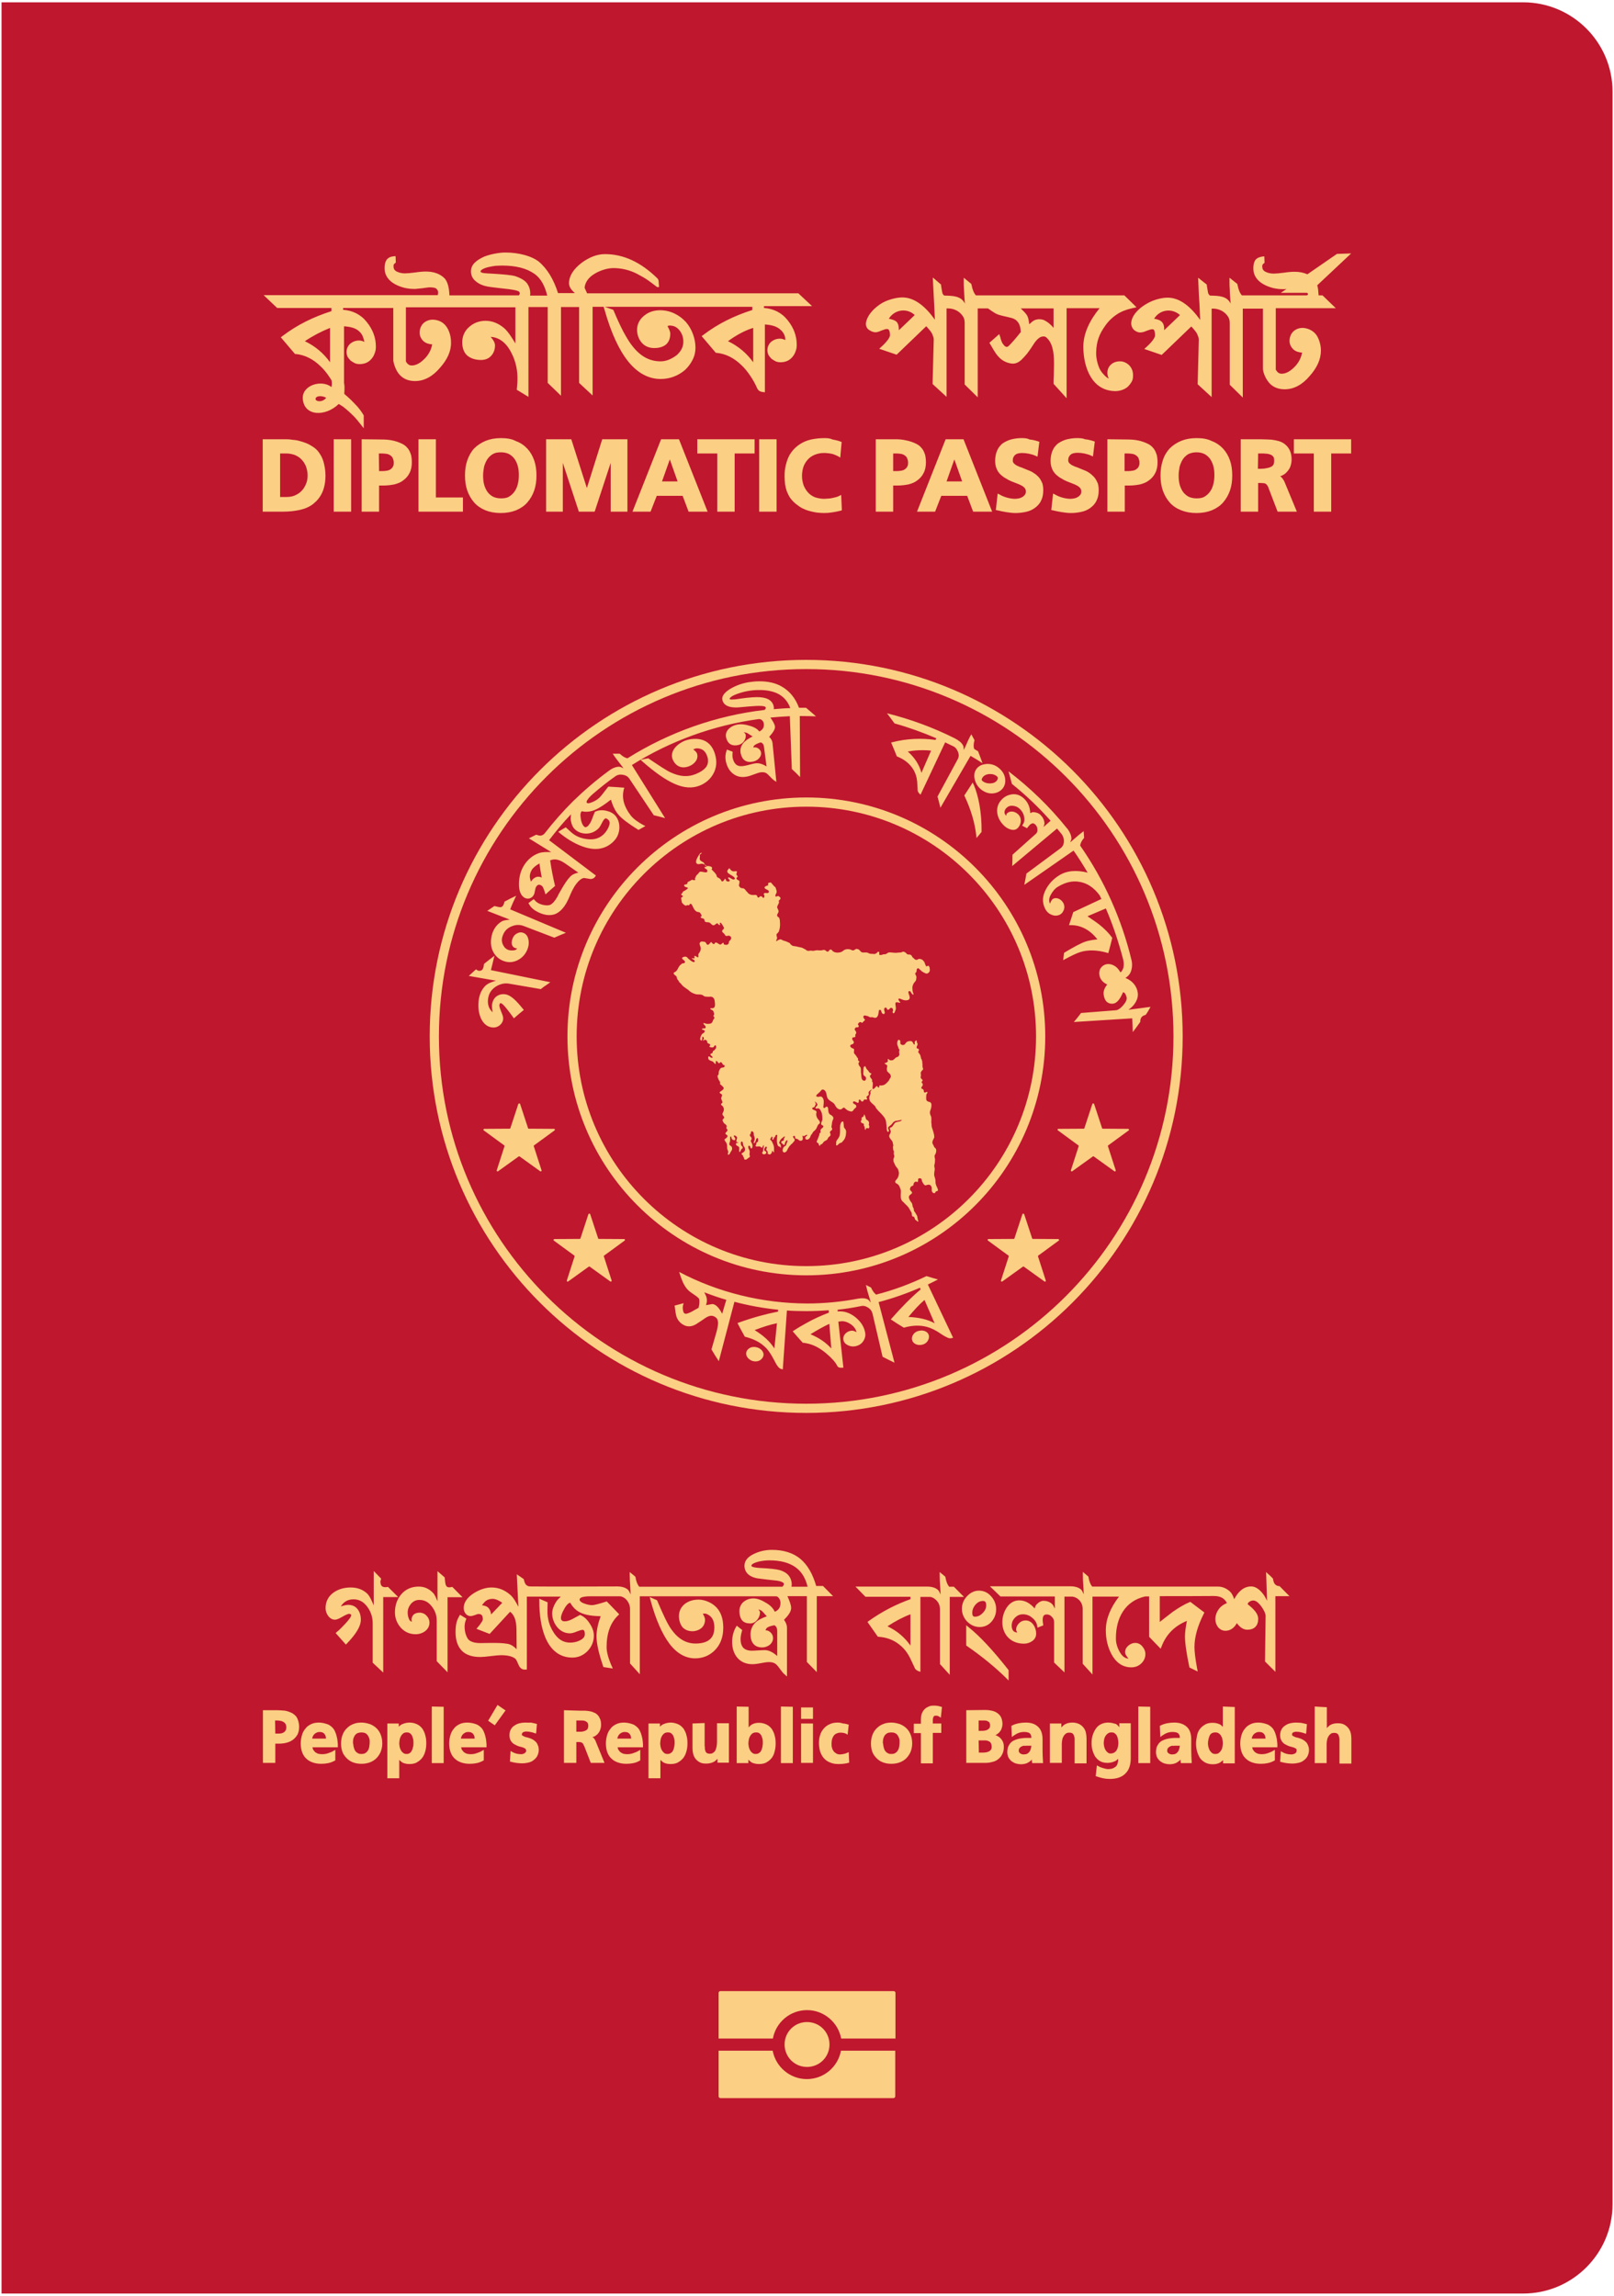 <?xml version="1.0" encoding="UTF-8"?> <svg xmlns:dc="http://purl.org/dc/elements/1.1/" xmlns:cc="http://creativecommons.org/ns#" xmlns:svg="http://www.w3.org/2000/svg" xmlns:rdf="http://www.w3.org/1999/02/22-rdf-syntax-ns#" xmlns="http://www.w3.org/2000/svg" xmlns:xlink="http://www.w3.org/1999/xlink" version="1.1" id="svg5" x="0px" y="0px" viewBox="0 0 704.5 1002" style="enable-background:new 0 0 704.5 1002;" xml:space="preserve"> <style type="text/css"> .st0{fill-rule:evenodd;clip-rule:evenodd;fill:#BF172E;} .st1{fill:#FBCF84;} .st2{fill:none;stroke:#FBCF84;stroke-width:6.016;stroke-miterlimit:13.369;} .st3{fill-rule:evenodd;clip-rule:evenodd;fill:#FBCF84;} </style> <g id="layer1" transform="translate(-41.432,-1.689)"> <g id="g8455"> <path id="rect1085" class="st0" d="M42.1,2.7h664.2c21.5,0,39,17.5,39,39v922c0,21.5-17.5,39-39,39H42.1c0,0,0,0,0,0c0,0,0,0,0,0 L42.1,2.7C42,2.7,42.1,2.7,42.1,2.7L42.1,2.7z"></path> <g id="g8179"> <g id="g8502" transform="matrix(0.647,0,0,0.654,-255.45,160.154)"> <path id="path5867" class="st1" d="M979.7,792c-3.8,0-7.6,0.7-11.1,2.2c-2.4,1-4.2,2.1-5.5,3.5s-2,3.1-2,4.8 c0,2.1,0.7,3.9,2,5.3c1.3,1.4,3.2,2.4,5.7,3h0c0.7,0.2,1.9,0.3,4.1,0.6c2.1,0.3,5.1,0.6,8.8,1c2.2,0.2,3.9,0.6,4.8,1.1 c1,0.5,1.2,0.8,1.2,1.3c0,0.6-0.4,1.2-1,1.8h-96.6c-1.1-1.3-2-3.3-2.5-6.3l-0.1-0.4l-3.8-3.1v2.1c0,1.9,0.1,4.7,0.4,8.4 c0.1,2,0.1,3,0.2,4.4c-0.6-1-1-2.4-1.8-3.1c-1.7-1.5-4.2-2.2-7.3-2.2c-19.6,0-39.2,0.2-58.7,0c-1.4,0-2.3-0.6-2.9-1.3 c-0.4-0.4-0.9-1.5-1.3-3.2l-0.1-0.4l-4.7-3.2l1.1,21.7c-1.6-3-3.2-6-5.5-8v0h0c-3.7-3.2-7.9-4.9-12.6-4.9 c-3.9,0-7.8,1.3-11.8,3.7c-4.5,2.8-7,6.2-7,10c0,1.3,0.4,2.6,1.2,3.7l0,0l0,0c0.9,1.1,2.1,1.7,3.4,1.7c0.9,0,1.8-0.3,3-0.7h0 l0,0c1.2-0.5,2-0.7,2.4-0.7c1.1,0,1.8,0.3,2.2,0.8s0.7,1.4,0.7,2.7c0,0.3-0.2,1-0.8,1.9s-1.4,2.1-2.6,3.4l-0.9,1.1l8.9,3.4 l13.8-14.8c2.9,2.2,4.2,5.9,4.3,11.7l0.1,13.3c-1.6-1.6-3.4-3.1-6.1-3.6c-3.4-0.6-7.4-0.6-11-0.6c-6.8,0.1-5.1,0.1-6.8,0.1 c-3.9,0.1-6.6-0.7-8.1-1.9c-0.8-0.6-1.6-1.9-2.2-3.6s-0.9-3.6-0.9-5.5c0-1.5,0.3-3,0.9-4.5l0.3-0.8l-4.3-2.6l-0.5,0.9 c-1.7,2.8-2.5,5.6-2.5,10.7c0,5.4,1.4,9.5,4.2,12.4c2.8,2.8,7,4.2,12.4,4.2c1.7,0,4.1-0.2,7.2-0.6c3.1-0.4,5.5-0.6,7-0.6 c4.9,0,8.1,1,9.8,2.6c0.1,0.1,0.2,0.4,0.6,1c0.3,0.7,0.8,1.6,1.3,2.8c0.4,1,0.9,1.7,1.6,2.3c0.7,0.6,1.5,0.9,2.4,0.9h1.6v-48.7 h22.9c-1.2,1.2-2.5,2.2-3.5,4c-1.5,2.5-2.3,4.9-2.3,7.2c0,3.4,1.2,6.5,3.4,9.2c2.3,2.7,5.2,4.1,8.6,4.1c1.2,0,2.7-0.4,4.6-1.2 c1.8-0.7,3.1-1.1,3.8-1.1c0.6,0,0.8,0.1,1.1,0.5c0.3,0.4,0.5,1.2,0.5,2.4c0,1.7-1,3-3.5,4.2h0c-2,1-4.2,1.4-6.5,1.4 c-4.6,0-8.3-2.3-11.3-7.2h0c-2.7-4.3-4-9-3.9-14l0.1-5.7l-5.6-2.4v1.5c0,9.6,1.3,17.6,3.9,24c3.7,9,10,13.8,18.4,13.8 c3.9,0,7.4-1.5,10.2-4.3v0h0c2.8-2.9,4.3-6.4,4.3-10.3c0-2.7-0.9-5.3-2.7-8c-1.7-2.7-3.8-4.7-6.2-5.7l-0.4-0.2l-5.4,2.9 c-2,1-3.6,1.4-4.9,1.4c-1,0-1.6-0.2-2-0.6s-0.6-0.8-0.6-1.7c0-1.4,0.8-3.6,2.4-6.3v0h0c0.8-1.4,1.6-2.4,2.3-3 c0.6-0.6,1.1-0.7,1.6-0.8c1.6,2.9,3.9,5.3,7.3,6.8c3.5,1.5,8,2.1,13.2,2.2c-1.7,4.6-2.8,9.1-2.8,13.4c0,4.8,1.5,11.4,4.5,20.1 l0.1,0.4c6.4,1,0,0,6.4,1l-0.6-1.3c-2.4-5.3-3.6-9.7-3.6-13c0-9.3,2.6-16.3,7.8-21.2l0.7-0.7l-8.4-8.6l-0.6,0.2 c-4.8,1.5-8,2.3-9.2,2.3c-1.7,0-3.5-0.4-5.4-1.1v0c-1.2-0.4-2-0.9-2.5-1.4c-0.5-0.5-0.6-0.8-0.6-1.3c0-0.3,0.1-0.5,0.3-0.7 s0.5-0.5,1.1-0.7c1.1-0.4,3-0.7,5.5-0.7H877c1.5,0,3.1,0.9,4.2,2c1.6,1.7,2.7,3.8,2.7,6.4v36.4l6.6,7.2v-52h91.7 c1,0,1.6,0.4,2.2,1.3l0,0v0c0.7,0.9,1,1.9,1,3.1c0,3-1.2,4.8-3.8,5.9c-1-2-2.5-3.9-5.5-5.7h0c-3.4-2.1-6.3-3.2-8.9-3.2 c-2.6,0-4.8,0.8-6.7,2.3c-1.8,1.5-2.8,3.7-2.8,6.2c0,2.5,0.6,4.6,1.8,6.1s3.2,2.1,5.5,2.1c1.8,0,3.5-0.9,4.7-2.4 c1.2-1.5,1.9-3.2,1.9-5c0-0.7-0.7-1.3-1-2c0.9,0.4,1.7,0.5,2.6,1.4c0.4,0.4,1.1,1.1,1.9,2.1l0,0l1.1,1.1c-3.2,1.2-6,2.5-7.8,4.3 c-2.1,2.1-3.2,4.8-3.2,7.7c0,2.7,0.6,4.9,2,6.5s3.4,2.3,5.9,2.3c1.8,0,3.5-0.6,4.9-1.6h0c1.5-1.2,2.4-2.8,2.4-4.6 c0-1.3-0.5-2.6-1.4-3.5c0,0,0,0,0,0c-0.9-1-2.1-1.7-3.4-1.7h-0.1l-0.2,0c0.3-0.5,0.4-1.2,1-1.7c1.1-0.8,2.8-1.3,5-1.7 c1.2,0.7,1.9,1.8,1.9,4v16.5c-2.6-2.2-5.3-3.9-8.5-3.9c-1,0-2.4,0.1-4.3,0.2c-1.8,0.1-3.2,0.2-4.2,0.2c-2.7,0-4.6-0.7-5.8-1.9 c-1.2-1.2-1.9-3.1-1.9-5.9c0-1.5,0.3-3.2,0.9-5.3l0.2-0.7l-3.7-2.9l-0.6,1c-1.7,3-2.5,6.3-2.5,9.8c0,4.2,1.1,7.8,3.5,10.6l0,0 c2.4,2.8,5.9,4.3,10.1,4.3c1.4,0,3.3-0.2,5.8-0.7h0l0,0c2.5-0.5,4.3-0.7,5.5-0.7c1.9,0,3.3,0.4,4.4,1.2c0.7,0.5,1.7,1.6,2.9,3.3 l0,0l0,0c1.3,1.8,2.3,3,3.2,3.7l1.6,1.4v-32.3c0-2.1-0.8-3.9-2-5.5c2.9-2.9,4.8-5.5,4.8-7.9c0-2-1.1-4.8-2.5-7.9h13.1v43.9 l6.7,6.8v-50.7h11l-6.8-6.8h-4.6c-2.3-7.9-5.8-14.1-10.8-18.2C994,794.1,987.5,792,979.7,792L979.7,792z M977.9,799 c7.6,0,13.5,1.6,17.8,4.7c4,2.9,6.6,7.2,8,12.9h-10.9l0.2-1.2v-0.1c0-2.4-0.7-4.5-2.1-6.2c-1.4-1.7-3.4-2.8-6-3.6h0 c-2.3-0.6-6.5-1.1-13.1-1.4h0c-2.3-0.1-4-0.4-5-0.7c-0.5-0.2-0.8-0.4-0.9-0.5c-0.1-0.1-0.1-0.2-0.1-0.3c0-0.4,0.2-0.8,1-1.3 c0.8-0.5,2.1-1,4-1.5C973.1,799.3,975.5,799,977.9,799L977.9,799z M711,806.1v2.4v20.6c-1.3-3-2.6-6.2-4.6-8.1 c-2.9-2.6-6.6-3.9-10.9-3.9c-4.4,0-8.3,1.1-11.5,3.3c-3.6,2.5-5.5,6.1-5.5,10.5c0,1.8,0.6,3.5,1.7,5.1l0,0l0,0 c1.2,1.6,2.8,2.6,4.6,2.6c1.4,0,3-0.8,5.3-2.1l0,0c1.1-0.7,2.1-1.1,2.8-1.4c0.7-0.3,1.2-0.4,1.3-0.4c0.7,0,1.1,0.2,1.3,0.3 c0.2,0.1,0.3,0.3,0.3,0.8c0,0.1-0.2,0.8-0.9,1.8c-0.7,1-1.7,2.2-3.1,3.7l0,0c-2,2.1-3.8,4-5.7,5.5l-0.8,0.7l6.9,7.7l0.8-0.8 c6.1-6.3,9.3-11.4,9.3-15.8c0-2.7-0.7-5.1-2.1-6.9c-1.5-2-3.7-3-6.4-3c-1.7,0-3.3,0.6-5,1c1.9-2.9,4.5-4.7,8.6-4.7 c3.7,0,6.8,1.6,9.4,5.2c2.4,3.3,3.5,6.9,3.5,10.8v26.3c14,13.2-7.2-6.8,7.1,6.6v-50.4h10.1l-6.9-6.8l-0.5,0.1 c-0.5,0.1-0.9,0.1-1.3,0.1c-1.2,0-2-0.3-2.5-0.9c-0.5-0.6-0.8-1.6-0.8-3l0.5-1.8L711,806.1z M754,806.2v2.2v17.9 c-0.9-2-1.6-4.2-3-5.6c-2.7-2.8-5.9-4.2-9.6-4.2c-4.8,0-8.8,1.7-11.7,5c-2.9,3.3-4.4,7.4-4.4,12.2c0,3.9,1.4,7.4,4,10.3 c2.7,2.9,6.1,4.3,10,4.3c2.3,0,4.5-0.7,6.3-2c1.9-1.4,3-3.4,3-5.7c0-1.8-0.7-3.4-2-4.7c-1.2-1.3-2.9-2-4.6-2c-1.6,0-3,0.4-4,1.2 c-1,0.9-1.5,2.2-1.5,3.7v0.1l0.2,1.1c-0.6-0.3-1.3-0.4-1.8-1.6l0,0v0c-0.7-1.5-1-3-1-4.6c0-2.2,0.8-4.1,2.3-5.9 c1.6-1.7,3.4-2.5,5.6-2.5c3.4,0,6.1,1.4,8.4,4.4l0,0c2.2,2.8,3.3,5.9,3.3,9.5v27l7.3,7.4v-50.1h10.1l-6.9-6.9l-0.5,0.1 c-0.5,0.1-1,0.2-1.4,0.2c-1.4,0-2-0.4-2.5-1.6c-0.2-0.5-0.5-2.1-0.7-4.6l0-0.4L754,806.2z M897.2,823.5l0.5,2 c3.5,12.8,7.8,22.5,12.7,29s10.9,9.9,17.4,9.9c4.9,0,9.2-1.6,12.8-4.9c4.1-3.8,6.2-9,6.2-15.5c0-4.8-1-8.8-3.2-11.9 c-2.2-3.1-5.4-5.2-9.6-6.4c-1.2-0.3-2.5-0.5-3.8-0.5c-3.6,0-6.6,0.9-9.1,2.7h0c-2.8,2.1-4.3,5.1-4.2,8.7c0,0,0,0,0,0 c0.1,2.7,0.9,5.1,2.4,7l0,0l0,0c1.7,1.8,4,2.7,6.7,2.7c2.2,0,4.2-0.7,5.8-1.9c1.7-1.3,2.6-3.2,2.7-5.4c0.1-1.6-0.7-3-1.5-4.4 c0.9-0.1,1.8-0.2,2.7,0.2v0c3.4,1.5,5.1,4.3,5.1,9c0,1.1-0.1,2.1-0.3,3c-0.5,2.6-1.8,4.4-3.8,5.7c-2,1.3-4.9,2-8.6,2 c-6.4,0-11.8-3.1-16.5-9.7c-2.2-3-5.3-9.4-9.3-18.8l-0.2-0.4L897.2,823.5z M791.2,824.7c2.1,0,4.3,1.1,6.5,2.6l-7.5,7.8 c-0.2-1.8-0.8-3.5-2.3-4.8c-1.1-0.9-2.6-1.1-3.9-1.4c1-1.2,2.1-2.5,2.6-2.8C787.8,825.2,789.3,824.7,791.2,824.7z"></path> <path id="path5873" class="st1" d="M1313,806.8l0.1,2.3c0.2,6.6,0.4,11.6,0.5,15.1c0,1.1,0.1,1.1,0.1,1.8 c-0.9-1.6-1.6-3.2-2.8-4.7c-2.1-2.6-4.7-4.8-7.7-4.9c-5-0.1-8.9,3.2-11.7,8.5c-0.7-2-1.5-4-3.3-5.5c-2.3-1.9-4.9-2.9-7.7-2.9 h-84.8c-1.1-1.3-2-3.3-2.5-6.3l-0.1-0.4l-3.7-3.1v2.1c0,1.9,0.1,4.7,0.4,8.4c0.1,2,0.1,3,0.2,4.4c-0.6-1-1-2.4-1.8-3.1 c-1.7-1.5-4.2-2.2-7.3-2.2h-54.2l7.1,6.8h36.7v8.1c-0.6-1-1-2.3-1.8-3c-1.6-1.5-3.6-2.2-5.8-2.2c-1.6,0-3.1,0.8-4.5,2.2 c-1,0.9-1.2,1.9-1.5,2.9c-3-3.4-6.4-5.4-10.4-5.4c-3.6,0-6.5,1.8-8.6,5c0,0,0,0,0,0c-1.8,2.8-2.8,6-2.8,9.6 c0,4.2,1.4,7.7,4.1,10.4l0,0c2.7,2.6,6.3,3.9,10.5,3.9c2,0,3.9-0.6,5.5-1.7c1.8-1.2,2.7-2.9,2.7-5c0-2.1-0.6-4-1.7-5.7 c-1.3-2-3.2-3.1-5.4-3.1c-1.7,0-3.2,0.6-4.4,1.8c-1.3,1.2-2,2.7-2,4.4c0,0.7,0.5,1.3,0.7,2c-0.8-0.3-1.9-0.5-2.4-1 c-0.9-0.9-1.3-2.1-1.3-3.7c0-2.1,0.7-3.8,2.2-5.3c1.6-1.6,3.3-2.3,5.4-2.3c2.3,0,4.3,0.7,6.2,2.3l0,0c1.9,1.5,3,3.2,3.4,5.4 l0.2,1.2l3.9-1.5l-0.1-0.8c-0.2-1.1-0.3-2.1-0.3-2.9c0-1.4,0.3-2.3,0.7-2.8c0.4-0.5,1-0.8,2.1-0.8c1.3,0,2.4,0.5,3.4,1.6l0,0 l0,0c1.1,1.1,1.5,2.2,1.5,3.5v27l7,6.6v-50.6h5.3c1.7,0.2,3.1,0.9,4.3,2c1.8,1.7,2.7,3.7,2.7,6.4v36.4l6.6,7.2v-52h17.9 c-5.7,7.3-8.9,14.8-8.9,22.5c0,5.9,1.3,11.2,3.8,15.9c3.1,5.7,7.6,8.8,13.4,8.8c2.5,0,4.8-0.8,6.6-2.5c1.9-1.7,2.9-3.9,2.9-6.4 c0-1.8-0.7-3.5-2-5c-1.2-1.5-2.9-2.4-4.8-2.4c-1.7,0-3.3,0.6-4.7,1.8c-1.4,1.2-2.2,2.7-2.2,4.4c0,1.5,1.2,2.9,2.3,4.3 c-2.3-0.2-4.2-1.4-6-4.6c-1.7-3-2.5-6-2.5-8.9c0-7.2,1.6-13.1,4.7-17.9c3.4-5.2,8.4-8.6,15-10.1h2.7v26.9l7.8,8l0.6-1.5 c3.2-8.3,9-13.8,17.1-17.1c-0.7,3.6-1.3,7.2-1.3,10.3c0,4.6,1,11.3,2.9,20.3l0.1,0.5l5.6,2.7l-0.4-2c-1.2-6.4-1.8-11.2-1.8-14.3 c0-6.7,2.1-14.1,6.3-22.3l0.4-0.8l-9.5-7.1l-0.5,0.2c-3.4,1.4-7.2,3.6-11.4,6.5h0c-1,0.7-4.5,3.5-8.7,6.7v-17.2 c12,0,25,0,36.5-0.1c4.6,0,7.2,1.6,8.8,4.7c-1.9,0.8-3.8,1.9-5.2,3.7c-1.7,2.1-2.6,4.5-2.6,7.1c0,1.9,0.6,3.7,1.8,5.3l0,0l0,0 c1.3,1.5,3,2.4,5,2.4c3.4,0,6-2,7.7-5.1c2,2.7,4.3,4.4,7.1,4.4c2.2,0,4.1-0.6,5.4-1.9c1.3-1.3,1.9-3.1,1.9-5.4 c0-3.2-2.6-6.3-7.1-9.7c0.1-0.6,0.3-1.1,1.2-1.7c0.9-0.6,1.8-0.8,2.7-0.8c1.4,0,3.1,1.1,5.2,3.8c2,2.7,3,5,3,6.5l-0.4,30.4 l7,6.9v-50.5h9.5l-6.7-6.7l-0.4,0c-1.2-0.1-2-0.6-2.7-1.3c-0.6-0.7-1.1-1.9-1.3-3.5l-0.1-0.3l-0.2-0.2c-1-1.1-2.1-2.1-3.1-2.9 L1313,806.8z M1092.8,806.8v2.1c0,1.9,0.1,4.7,0.4,8.4c0.1,2,0.1,3,0.2,4.4c-0.6-1-1-2.4-1.8-3c-1.7-1.5-4.2-2.2-7.3-2.2H1036 l6.7,6.8h30.4v1.6c-9.6,3.4-19,8.1-28.2,14.6l-0.8,0.6l7,9.9l0.5,0c5.6,0.4,10.3,2.2,14.1,5.3c3,2.3,5.3,5.3,7.1,8.8 c1.4,2.9,2.5,5.2,3.2,6.7l0,0.1l0,0.1c0.6,0.9,1.4,1.5,2.4,1.9l1.4,0.5v-50h6.3c1.5,0,2.9,0.8,4.2,2c1.8,1.7,2.7,3.7,2.7,6.4 v36.4l6.6,7.2v-52h9.6l-6.8-6.8h-3.2c-1.1-1.3-2-3.3-2.5-6.3l-0.1-0.4L1092.8,806.8z M1119.3,819.2c-3,0-5.8,1.3-8.1,3.8v0 c-2.3,2.4-3.4,5.2-3.4,8.3c0,3.2,1.2,6.1,3.5,8.5l0,0c2.4,2.4,5.3,3.7,8.5,3.7c3.1,0,5.9-1.2,8-3.6l0,0c2.1-2.4,3.1-5.2,3.1-8.3 c0-3.2-1.1-6.1-3.3-8.5C1125.4,820.5,1122.5,819.2,1119.3,819.2L1119.3,819.2z M1122,826.1c0.8,0,1.3,0.2,1.6,0.6 c0.3,0.4,0.6,1.1,0.6,2.3c0,1.9-0.8,3.6-2.4,5.2s-3.3,2.4-5.2,2.4c-0.7,0-1-0.2-1.3-0.5c-0.3-0.3-0.5-1-0.5-2.1 c0-1.9,0.7-3.7,2.2-5.5C1118.5,826.9,1120.1,826.1,1122,826.1z M1073.1,835v20.9c-3.8-5.4-8.9-9.8-15.5-12.9 C1063,839.5,1068.2,836.8,1073.1,835z M1110.7,842.3v2.1v11.4l0.4,0.3c10.1,6.9,19,14.1,26.5,21.4l1.7,1.7v-6.9l-0.2-0.3 c-10.5-13.2-19.4-22.6-26.8-28.4L1110.7,842.3z"></path> </g> <g id="g9766" transform="matrix(0.668,0,0,0.668,-88.096,64.846)"> <path id="path257" class="st1" d="M652.3,462.6c-1,0-2,2-2.4,2.7c-0.7,1-1.7,3.4-0.8,4.3c1,1,2.8,0,3.8,0.2 c0.9,0.3,2.9,0.8,2.7,2c-0.5,0.1-1.5-0.2-1.3,0.6c0.2,0.6,1.6,1,1.7,1.5c0.8,2.9-3.2,0.7-4.7,1.1c-0.5,0.2-0.9,1-1.3,1.4 c-0.5,0.5-1,0.9-1.3,1.4c-0.1,0.3-0.1,0.5-0.3,0.8c-0.3,0.4-0.3,0.4-0.4,0.9c0,0.2,0.3,0.6,0.1,0.8c-0.3,0.6-1.4,0-1.8,0 c-0.8,0-1.4,0.8-2.1,1c-0.6,0.3-0.9,0.3-1.1,0.8c-0.1,0.4,0.2,0.7-0.4,1c-0.6,0.3-1.4,0.1-1.7,0.6c-0.4,1,1,1.3,1.5,1.5l0.5,0.1 c0.7,0.3,0.3,0.7-0.2,1.1c-0.4,0.4-1,0.6-1.3,0.9c-0.3,0.2-1.1,0.5-1.4,0.8c-0.1,0.3-0.2,0.5-0.3,0.8c-0.2,0.3-0.6,0.3-0.7,0.7 c-0.2,1,1,0.8,1,1.4c0.1,0.6-1.3,0.7-1.1,1.3c0.1,0.8,0.2,1.3,0.3,1.9c0.1,0.8,0.2,1.1,0.8,1.7c0.5,0.5,1.4,1.3,2.1,1.3 c0.2-0.1,0.5-0.3,0.9-0.4c0.3,0,0.5,0.3,1,0.1c0.6-0.3,0.5-1.2,1.3-0.9c0.7,0.4,1,1.5,1.4,2.2c0.5,1,1,2,1.9,2.6 c0.9,0.8,2.1,0.3,2.7,1.1c0.4,0.6,1.1,1.5,1,2.2c-0.8-0.2-0.8,0.9-0.3,1.1c0.7,0.4,1.6,0.1,2,1c0.3,0.5-0.1,1.1,0.8,1.6 c0.8,0.4,1.8,0,2.7,0.5c0.8,0.4,1.2,1.3,2,1.6c1.1,0.4,1.7-0.6,2.5-1c0.5-0.3,0.4-0.3,0.9,0.1c0.3,0.3,0.5,0.8,1,0.8 c1.1,0.2-0.1-1,0.3-1.3c0.5-0.6,1.2,0.6,1.5,1c0.4,0.6,0.6,1.2,1,1.8c1,1.3-2,1.6-0.7,3.3c0.3,0.4,0.8,0.6,1.1,1 c0.3,0.4,0.5,1.1,1,1.3c0.7,0.3,1.3-0.2,2.1-0.1c0.4,0.1,0.9,0.4,1.1,0.7c0.6,0.7,0.2,1.7-0.4,2.3c-0.6,0.6-0.8,0.6-0.8,1.4 c0,0.6-0.6,1.4-1.2,1.5c-0.4,0.2-0.9,0.1-1.1,0c-0.8-0.1-1.1-0.1-1.1-0.7c-0.1-0.7-0.3-0.9-1.3,0.1c-0.8,0.6-0.9,0.7-1.7,0.2 c-0.7-0.3-1.6-1.3-2.5-1c-0.3,0.2-0.4,0.9-0.9,1c-0.2,0-0.5-0.1-0.7-0.3c-0.6-0.3-0.5-1-1.3-1c-0.7,0.7-1.9,2.9-2.9,1 c-0.6-1-0.6-1.2-1.9-1.3c-0.6-0.1-1.2-0.2-1.8,0.1c-1.6,0.9-0.2,2.7,0,3.9c0.1,0.9-0.2,2-0.6,2.7c-0.5,0.8-1,1.1-1,2.1 c0.1,0.5,0.4,1.5-0.6,1.4c-0.3-0.1-1.4-1.3-2-0.7c-0.2,0.3,0.6,1-0.1,1.4c-0.5,0.3-1.2-0.4-1.6,0c0.4,0.6,1.6,0.9,1.9,1.5 c0.3,0.8-0.2,1-0.9,0.9c-1.1-0.4-1.9-1.1-2.9-1.9c-0.8-0.6-1.1-1.6-2.2-1.6c-1-0.1-3.1,0.7-1.8,1.7c0.6,0.6,1.4,0.9,1.5,1.7 c0,1.1-1.1,0.8-1.9,1.1c-0.6,0.4-1,0.8-1.5,1.3c-0.7,0.8-1,1.6-1.5,2.5c-0.4,0.7-0.7,1.1-1.3,1.5c-0.5,0.4-1.2,0.4-1.2,1.1 c0,0.6,0.7,1,1,1.3c0.7,0.5,1.1,0.9,1.1,1.7c0.1,0.6,0.5,1.2,1,1.7c0.4,0.5,0.3,0.9,0.7,1.2s0.9,0.8,1.2,1.2 c1.4,2,3.8,2.9,5.3,4.4c1,1,2.4,1.5,3.7,2c1.8,0.6,3.7-0.1,5.2,0.9c0.7,0.5,0.7,0.7,1.7,0.8c0.9,0,1.6,0.2,2.4,0.1 c0.5-0.1,1-0.1,1.4,0c1.2,0.2,2,1.5,2.1,2.8c0.1,1.2,0.9,4.5-1.4,4.7c-0.5,0.1-1.7-0.3-1.4,0.5c0.1,0.3,1.3,0.7,1.6,1 c0.4,0.4,0.3,0.4,0.5,0.9c0.1,0.5,0.5,1.1,0.3,1.8c-0.1,0.3-0.4,0.4-0.4,0.8c0,0.3,0.3,0.8,0.7,1c0.1,0.5-0.9,1.4-1,2 c-0.4,0.9-0.6,1.7-1.6,2c-0.8,0.2-2.2,0.3-2.9,0.1c-1-0.4-2.6-0.9-1.3,0.6c0.5,0.6,1.2,1,1,1.9c-0.4,1.1-1.6,0.1-2.4,0.9 c0,0.9,1.3,0.5,1.7,1.1c0.2,0.4,0,1-0.3,1.3c-0.5,0.4-1,0.6-1.4,1c-0.3,0.4-0.5,0.9-0.7,1.3c-0.3,0.6-1,2.7,0.3,2.9 c1,0.1,0.1-2.9,1-2.5c0.5,0.4,0.9,1,0.5,1.5c-0.2,0.3-0.4,0.8-0.3,1c0.3,0.3,0.5-0.4,1-0.5c0.7-0.1,1.3,0.5,1.6,0.9 c0,0.5,0,1,0.3,1.2c0.3,0.4,1.4,0.5,1.6,1c0.4,1-1.5,1.3,0.4,1.8c0.5,0.1,1.1,0.2,1.6,0c0.7-0.2,0.6-0.8,1-1.1 c0.8-0.7,1,0.6,1,1.1c-0.1,0.8-0.9,1.6-1.4,2.1c-0.6,0.3-0.6,0.2-0.9,0.8c0,0.4,0.2,0.4-0.2,0.8c-0.5,0.5-1.6,0.4-1.2,1.3 c0.2,0.4,2.4,1.7,0.8,1.9c-0.7,0.1-1.5-1.4-2.2-0.8c-0.3,0.3-0.1,1.5,0.1,1.8c0.7,0.7,1.3,0.9,2.2,1.2c0.7,0.2,1.1,0.7,1.5,1.2 c0.6,0.8,1,1,1-0.2c0-1,0-1.6,1-0.8c0.5,0.5,0.7,1.4,1.5,1c0.6-0.3,0.5-0.9,1.1-0.5c0.6,0.4,0.8,1.3,1.3,1.7 c0.5,0.3,0.9-0.1,0.9,0.5c0,1.4-1.1,1.2-1.8,1.3c-0.9,0.2-1.2,0.9-1.6,1.6c-0.5,0.8-0.4,1.4-0.5,2.2c0,0.4,0,0.6-0.2,0.9 c-0.2,0.3-0.4,0.2-0.5,0.6c-0.2,0.7,0.5,1.9,0.7,2.6c0.4,0.8,1,1.3,1,2c0,0.4-0.2,0.6,0,1c0.2,0.3,0.9,0.5,1,0.8 c0.5,0.5,1.4,1.2,1.3,1.9c-0.2,0.7-1,1.2-1.5,1.6c-0.4,0.3-1.4,0.7-1.1,1.3c0.2,0.4,1,0.6,1.2,0.9c0.6,0.5,0.3,0.9,0.2,1.2 c-0.2,1-0.8,1.2-0.3,2.1c0.3,0.5,0.3,0.9,0.5,1.3c0.2,0.5,0.4,0.6,0,1c-0.1,0.4-0.7,0.4-0.8,0.9c0,0.5,1,1.1,1.3,1.5 c0.6,1,0.7,1.8,0.5,2.8c-0.2,0.8-0.9,1.5-0.8,2.3c0.1,0.9,1,1.2,1.1,2c0,0.9-0.8,0.9-1,1.6c-0.2,0.6,0.4,1.3,0.6,1.8 c0.5,0.9,1.8,1.2,2,2.2c0.2,0.6-0.5,1.1,0,1.8c1,1,0.6,0.9,0.2,1.7c-0.3,0.5-1,0.9-1,1.4c0,0.6,1.3,1,1.4,1.6 c0.1,0.4-0.4,1-0.7,1.3c-0.6,0.7-1.8,0.6-1,1.9c0.5,0.9,1,1.1,1.2,2.1c0.5,1.2-0.1,2.7,0.6,4c0.5,0.9,0.3,1.2,0.2,2.2 c0,0.2-0.4,0.6,0.1,0.8c0.3,0.1,0.7-0.2,0.9-0.4c0.4-0.6,0.6-1.2,1-1.8c0.5-0.7,0.8-1.3,0.7-2.1c-0.1-1-0.6-1.2-1.2-1.7 c-0.8-0.4-0.8-0.9-0.5-1.7c0.2-0.6,0.4-1.1,0.4-1.9c0.1-0.7-0.3-1.8,0.3-2.4c1,0.6,0.2,1.6,1.5,2.2c0.6,0.4,1.2,0.6,1.5-0.3 c0.3-0.9-1.2-1.9-0.9-2.3c0.5-0.6,2,0.5,2.1,1c0.2,0.8-0.5,1.7-0.4,2.5c0,0.3,0,0.4,0.1,0.6c0,0.1,1.1,0.1,1.1,0.3 c-0.1,0.4-1,0.2-1.2,0.4c-0.5,0.6-0.5,0.9,0,1.4c0.8,0.8,1.6,0.6,1.8,1.6c0.1,0.4-0.4,4,0.7,2.5c0.4-0.4,0.4-1,0.7-1.4 c0.2-0.3,0.7-0.5,0.9-0.9c0.3-0.7-0.7-1.2-1-1.8c-0.3-0.7-0.5-2.9,0.7-2.3c0.4,0.1,0.5,1.3,0.5,1.6c0.2,0.5,0.2,1,0.6,1.5 c0.3,0.5,0.5,0.5,0.6,1.1c0.1,0.4,0.2,1,0.1,1.3c-0.2,0.9-1,1.4-1.6,1.8c-0.3,0.3-0.6,0-0.6,0.6c0,0.6,0.6,0.8,0.9,1 c-0.3,0.8,0.5,1,0.6,1.5c0.3,1,0,1.6,1.5,1.2c0.4-0.1,0.6-0.2,0.9-0.6c0.3-0.3,0.6-0.4,1-0.7c0.8-0.4,0.5-1,0.3-1.7 c-0.1-0.7,0.1-1.2,0.1-2c0-0.9-0.4-1.4-0.8-2.2c-0.2-0.6-0.4-2.4,0.8-1.6c0.5,0.3,0.4,2.1,1.3,1.5c0.6-0.3,0.6-1.8,0.4-2.4 c-0.1-0.7-0.6-1.2-0.9-2c-0.4-1.1,0.7-1.1,0.4-2.2c-0.1-0.8-1-1.1-1.1-1.8c-0.1-0.7,0.2-0.8,0.5-1.1c0.3-0.4,0-0.8,0.2-1.1 c0.4-0.8,1.2-0.6,1.6,0.2c0.5,0.9,0,1.6,0.5,2.5c0.4,0.7,0.4,1.6,0.3,2.4c0,0.2-0.9,2.1-0.6,2.1c1.2,0.2,1.4-2.4,1.9-3 c0.9-1.2,1.5,1.5,0.6,2.3c-0.4,0.4-0.6,0.1-0.8,0.8v0.7c-0.1,0.4-0.5,0.5-0.5,0.9c0,0.8,1.3,0.5,1.9,0.5c0.4,0,0.8-0.1,1.1,0.1 c0.4,0.1,0.6,0.6,1,0.7c0.7,0.1,0.6-0.9,1-1.3c0.2-0.4,0.3-0.7,0.4-0.1c0.1,0.9-0.3,1.9-0.4,2.6c-0.1,0.4,0,1-0.1,1.3 c-0.2,0.1-0.4,0.3-0.5,0.5c-0.1,0.3-0.1,0.7,0.2,1c0.5,0.6,2.1,0.4,2.4-0.5c0.1-0.4,0-0.8-0.3-1c-0.3-0.4-0.8-0.2-1-0.8 c-0.1-0.2,0.1-0.8,0.1-1c0.2-0.6,1.2-2.2,1.5-1c0.3,0.6-0.3,1-0.3,1.4c0,0.3,0.4,0.9,0.6,1.1c0.3,0.4,0.5,0.4,0.4,1 c-0.1,0.4-0.2,0.7,0.2,0.9c1.3,0.5,0.9,0.6,1.7,0c0.4-0.2,0.4-0.5,0.7-0.8c0.2-0.4,0-1.2,0.5-1.2c0.2,0.1,0.6,1,1,1 c-0.1-0.8,0-1.6,0-2.4c0-1.3-0.2-2.1-0.7-3.2c-0.3-0.6-0.4-1.1-0.8-1.7c-0.2-0.3-0.7-0.7-0.9-1c-0.3-0.6-0.1-0.4,0.3-1 c0.3-0.4,0.2-0.8,0.5-1c0.8,0.2,0.6,0.5,0.5,1c0,0.4-0.3,1.2,0.4,1c0.5-0.2,0.6-1.1,0.7-1.4c0-0.1,0.1-0.3,0.2-0.5 c0,0.2,0.1,0.4,0.2,0.6c0.1-0.2,0.2-0.5,0.3-0.7l-0.2-0.3c0.1,0,0.1,0,0.2,0.3c0.2-0.7,0.3-1.3,1.4-1.1c-0.1,2-0.5,3.7,0,5.7 c0.1,0.4,0.3,1.2,0.5,1.5c0.4,0.4,0.8,0.2,1,0.4c0.3,0.2,0.5,0.6,0.8,0.8c0.2-0.5,0-1.8-0.2-2.2c-0.6-0.8-1.1-0.5-0.7-1.6 c0.4-1,0.9-1.8,1.5-2.3c0.4-0.2,1.4-1.2,1.7-1.3c1-0.1-0.4,1.3-0.3,1.7c0.1,0.6,0,0.9-0.5,1c-0.4,0.2-0.5,0.3-0.8,0.4 c-0.7,0.5-0.5,0.9,0.2,1.5c0.4,0.4,1,1,1.5,1c0.3-1.3,0.5-2.2,1.4-3.1c1.3-0.5-0.1,2.2-0.3,2.9c-0.2,1-0.9,0.8-1.5,1.4 c-0.6,0.7-1,2.1-0.7,2.9c0.7,1.6,2.5,0.3,2.9-0.8c0.4-1,0.8-1.5,1.3-2.3c0.5-0.6,0.8-1,1.2-1.4c0.4-0.3,0.8-0.6,1-0.9 c0.4-0.5,1.4-1.4,1.4-2c0-1-1.6-1.9-1-2.4c1-0.8,1.5,0.3,1.2,1c-0.1,0.5,0.9,0.5,1.4,0.7c0.6,0.2,0.6,0.3,1,0.7 c0.7,0.6,2.1,0.8,2.6-0.3c0.3-0.8-0.1-1.8-0.2-2.5c0.8,0.4,1,0.3,1.8-0.1c0.3-0.1,1-0.8,1.3-0.4c0.3,0.5-0.9,1-1,1.2 c-0.8,1.4,0.6,2.3,1.8,1.6c1.2-0.8,1.1-1.3,1.6-2.4c0.4-0.9,0.8-0.9,1.2-1.8c0.3-0.9,1.5-1.4,2.1-2.3c0.7-0.9,0.8-1.8,1.3-2.6 c0.5-1,1.6-1,1.3-2.2c-0.2-1-1.2-1.6-1.7-2.6c-0.5-1-0.8-2-0.6-3c0.5-1.6-0.3-1.7-1.7-2.3c-1.3-0.6-1.3-1.2-0.2-1.6 c1-0.3,0.8-0.5,1.2-1.4c0.9-0.5-0.2-2.2-0.3-2.6c0.7,0.7,1.7,1.2,1.7,2.3c0,0.8-1.4,1.3-1.2,2.1c0.2,0.8,1.3,0.1,1.8,0.2 c1.2,0.3,1.8,1.9,2.2,2.9c0.4,1.3,0.5,2.7,0.5,4c0.1,1.3-1.1,2.3-0.8,3.5c0.4,1,1.9,0.6,1.3,1.8c-0.3,0.7-1.6,1-1.8,2.4 c0,0.4,0.3,0.9,0.1,1.2c-0.1,0.2-0.5,0.2-0.6,0.4c-0.1,0.1-0.2,0.6-0.2,0.8c0,0.3-0.1,0.6-0.2,0.9c-0.2,0.3-0.4,0.7-0.4,1 c-0.2,0.2-0.2,0.6-0.3,0.7l-0.5,1.3c-0.4,0.5-0.6,0.9-0.1,1.4c0.3,0.3,0.9,0.3,1,1c0.2,0.3,0.2,0.7,0.4,0.9 c0.4,0.5,0.2,0.4,0.7,0c0-0.1,0-0.4,0.2-0.6c0.2-0.1,0.5,0,0.6-0.1c0.8-0.4,0.9-1,1.4-1.5c0.6-0.7,1.2-0.8,1.9-1.2 c0.8-0.6,0.8-1.3,1.3-1.9c0.6-0.6,1.4-0.8,1.3-1.9c-0.1-0.7-0.7-1.2-0.2-1.9c0.7-0.9,1.5-0.7,1.2-2c-0.1-0.4-0.4-0.6-0.4-1 c0-0.4,0.2-0.9,0.2-1.2c0.1-1,0.2-2.1,0.6-3c0.4-1,0.8-1.8,0-2.6c-0.5-0.8-1.5-1-2.1-1.6c-0.6-0.7-0.7-1.6-0.8-2.5 c0-0.6,0-2.1-0.9-2.3c-0.7-0.2-1.1,1-1.8,0.9c-0.8-0.2-0.4-1.2-0.4-1.8c0.2-1.6,0.5-3.8-0.8-5.2c-0.9-1-2-0.2-2.9-0.3 c-2.8-0.4,0.8-2.5,1.5-3.4c0.7-0.9,1.1-1.6,2.2-1.3c0.8,0.3,1.2,0.9,1.5,1.5c0.6,1.2,0.5,2.7,1.1,4c0.8,1.4,2.4,2.2,3.7,3.1 c1.2,0.9,1.1,1.6,2,2.8c0.7,1,2.3,1.9,3.3,1.4c1-0.5,1.5-1.8,2.6-0.5c0.3,0.4,0.9,0.7,1.2,1c0.6,0.5,2.4,1,2.9,1 c1-0.2,1.3-1.1,1.9-1.8c0.8-0.7,1.6-1,1.1-2.2c-0.6-1-2.3-1-2-2.1c0.3-1.4,2.4,0.3,3.2,0.5c1.1-0.7,0.2-1.4,0.7-2 c0.8-1,1,0.9,1.9,1c1.1,0.2,0.9-0.7,1.4-1.1c0.9-0.7,1.6,0.7,2-0.7c0.2-0.4-0.6-0.6-0.4-1c0.1-0.5,0.5-0.7,0.9-1 c1.2-0.8,0.2-1.4,0.5-2.2c0.3-1,1.4-1.3,2.2-2c-0.4,0.5-0.8,1.3-1,1.5c-0.2,0.4,0.2,1.1,0,1.6c-0.8,1.4-1,2.8-0.5,4.3 c0.2,0.7,0.9,1.1,1.2,1.6c0.7,0.5,1,1,1.6,1.4c0.9,0.7,1,1.5,1.5,2.2c0.9,1.1,1.9,2.2,2.9,3.1c1.5,1.7,3.2,3.2,3.5,5.8 c0.1,1.4,0.4,3,0.4,4.4c0.1,0.4,0.2,2.7,1.3,1.7c0.5-0.5-0.5-1.7-0.4-2.3c0.3-1.1,1.3-1.3,2.1-2.1c0.6-0.6,0.9-1.2,1.4-1.7 c1-0.6,1.2-0.9,2.6-0.9l2.8-0.6c0,1.3-3.3,1.1-4.3,1.9c-1,0.9-1.7,3.3-3.3,3.2c-0.7,1.1,1.3,2,0,4c-1.1,1.6-0.4,2.7,0.9,4.2 c0.2,0.3,0.4,0.5,0.5,0.7c0.4,0.6,0.4,1.5,0.6,2.2c0.3,0.6,0,1-0.1,1.4c-0.1,0.5,0.2,0.9,0.1,1.3c0,0.3-0.1,0.6,0.2,1 c0.2,0.6,0.4,0.8,0.3,1.3c0,0.4-0.1,0.6-0.1,1c0.2,0.8,0.6,1.5,0.2,2.4c0,0.3-0.2,0.3-0.3,0.5c-0.1,0.1,0,0.5-0.1,0.7 c0,0.5-0.1,1.1,0.1,1.6l1.2,2.6c0.5,0.8,1,1.3,1.6,2.1c0.3,0.5,0.3,1,0.5,1.6c0.3,0.8,0.2,1.7,0,2.6c-0.1,0.2-0.2,0.6-0.3,1 c-0.3,0.6-0.6,1.1-1,1.6c-0.3,0.4-1,0.9-0.9,1.4c-0.1,0.4,0,0.8,0.3,1c0.3,0.2,0.7,0.3,1,0.6c0.2,0.1,0.4,0.3,0.6,0.4 c0.8,0.9,1.1,1.9,1.5,2.9c0.4,1.1,0.3,2.2,0.2,3.3c0,1.5-0.2,3.1,0.8,4.4c0.2,0.2,0.5,0.6,0.8,0.8c0.3,0.2,0.5,0.5,0.8,0.8 c0.4,0.4,0.7,0.7,1,1s0.8,0.7,1,1c0.5,0.6,0.9,1,1.2,1.6c0.3,0.8,0.8,1.4,1.2,2.1c0.6,0.8,0.3,1.7,0.6,2.6 c0.3,0.6,1.2,0.3,1.5,0.9c0.2,0.4,0.2,0.8,0.3,1.1c0.2,0.5,0.9,1,1.3,1.2c0.2,0.2,0.8,0.9,1,0.2c0-0.2-0.1-0.4-0.3-0.7 c-0.1-0.3-0.1-0.6-0.2-1c-0.2-0.7-0.1-1.4-0.5-2.1c-0.4-0.6-0.7-1.1-1-1.7c-0.3-0.5-0.7-0.7-0.9-1.4c0-0.4-0.1-0.9-0.2-1.3 c0-0.3-0.3-0.6-0.4-0.8c-0.4-0.8-0.3-1.6-0.6-2.4c0-0.2-0.3-0.6-0.5-0.8c-0.3-0.6-0.8-1-1-1.6c-0.4-0.8-0.9-1.7-0.4-2.7 c0.4-0.7,1.2-1,1.7-1.6c0.5-0.7-0.3-1.3-0.7-1.8c-0.8-0.7-0.5-1.6,0-2.4c0.4-0.8,1.1-0.5,1.6-1c0.4-0.6,0.1-1.1,0.5-1.6 c0.3-0.5,0.7-0.9,1.3-0.9c0.4,0,0.9,0.3,1.1,0.2c0.4-0.2,0.3-1,0.3-1.2c0-0.9,0.3-1.3,1.4-1.2c1.1,0.2,1,1.3,1.2,2 c0.4,0.8,0.8,1.6,1.5,2.3c0.9,0.8,1.7-0.2,2.7-0.1c0.4,0,1,0,1.3,0.4c0.3,0.3,0.6,0.8,0.7,1c0.4,1.1-0.2,2.5,0.5,3.4 c0.3,0.4,0.9,0.9,1.4,0.7c0.4,0,0.5-0.3,0.7-0.7c0.2-0.5,0.4-0.4,0.8-0.6c0.5,0,0.7-0.2,0.8-0.6c0.2-0.8-1.4-3.3-1-2.8 c0.1,0.1-0.6-1.2-0.6-2.3c0.1-1.3-0.3-2.8-0.7-4c-0.4-1.5,0-3,0.2-4.6c0-1-0.5-2-0.2-2.9c0.3-1.1,0.4-2.4,0.4-3.6 c-0.1-0.7-0.4-1.6-0.3-2.4c0.1-0.4,0.3-0.7,0.5-1c0.6-1,0.8-2.6,0.3-3.5c-0.3-0.5-0.9-0.8-1.1-1.3c-0.3-0.6-0.5-1.2-0.9-1.8 c-0.5-0.9-0.2-1.7,0.2-2.7c0.4-0.8,0.9-1.4,0.8-2.2c-0.1-1.5-0.6-2.9-1-4.3c-0.1-0.4-0.3-0.8-0.4-1.1c-0.3-0.9-0.4-1.8-0.4-2.6 c-0.2-1-0.2-1.7-0.1-2.6c0-0.8,0-1.3-0.1-2.2c-0.2-0.7-0.7-1.4-0.8-2.2c-0.1-0.9,0-1.7,0.4-2.5c0.2-0.7,0.4-1.3,0.5-2 c0-0.5,0.1-1.1,0-1.7c0-0.3-0.2-0.6-0.4-0.8c-0.3-0.5-0.5-0.5-1-0.6c-0.3,0-0.6-0.1-0.8-0.3c-1-0.3-1.2-1.1-1.2-2 c0-0.9,0-1.9,0.2-2.7c0.1-0.3,0.3-0.4,0.4-0.6c0.3-0.3,0.4-0.7,0-0.9c-0.7-0.1-1.5,0.9-2,0.1c-0.2-0.4-0.1-0.8-0.2-1 c-0.1-0.6-0.4-1-1-1.1c-0.5-0.2-0.6-0.4-0.5-0.9c0-0.3,0.4-0.8,0.6-1c0.4-0.5,0.4-1,0.1-1.6c-0.2-0.3-0.7-0.7-0.6-1 c0.1-0.3,0.7-0.7,0.7-1c-0.1-0.8-1.2-1.1-1.3-2c0-0.5,0.2-0.9,0.2-1.3c0-0.7-0.2-1.3-0.1-2c0.2-0.5,0.6-1,1-1.4 c0.3-0.2,0.5-0.5,0.5-0.9c-0.1-0.7-0.4-1.1-0.4-1.7c-0.1-0.5,0.1-1,0-1.4c0-0.3-0.2-0.5-0.1-0.9c0-0.6-0.1-1-0.3-1.7 c-0.1-0.5-0.4-0.7-0.5-1c-0.2-0.7-0.2-1.2-0.4-1.8c-0.2-0.6-0.4-1-0.8-1.5c-0.3-0.4-0.6-0.6-0.7-1c0-0.7,0.8-1.1,0.4-1.7 c-0.2-0.5-0.7-0.5-1-0.6c-1.2-0.6,0.3-2.1,0.2-2.9c0-0.4-0.3-0.8-0.5-1.1c-0.1-0.5,0.2-1-0.2-1.2s-0.6,0.1-0.8,0.4 c-0.4,0.5-0.5,0.5-0.4,1c0.1,0.3,0.1,0.7,0,1c-0.1,0.4-0.4,0.3-0.7-0.1c-0.5-0.7-0.5-1.6-1.6-1.9c-0.8-0.1-1.7,0-2.4,0.3 c-0.6,0.2-0.9,0.8-1.2,1c-0.4,0.6-0.7,1.1-1.4,1.2c-0.7,0.1-1.4-0.1-1.9-0.6c-0.4-0.5-0.1-1.1-0.2-1.7c0-0.4-0.3-0.9-0.7-1 c-0.9-0.3-1.2,0.9-1.3,1.5c-0.1,0.9-0.1,1.9,0.5,2.8c0.2,0.5,0.2,0.6,0.3,1.1c0.1,0.4,0.5,0.6,0.6,1c0.1,0.5-0.3,1-0.2,1.5 c0,0.8,0.4,1.6,0,2.2l-0.3,0.4c-0.4,0.8-1.1,0.6-1.7,1c-0.8,0.5-1.4,1.6-2.4,1.8c-0.4,0.1-1.2,0.1-1.7-0.1 c-0.4-0.1-0.6-0.7-1-0.7c-0.4-0.1-0.3,0.3-0.3,0.6c0,0.5,0.2,1-0.2,1.3s-0.8,0.5-1.1,0.6c-0.4,0.1-1,0-0.6,0.5 c0.2,0.4,0.6,0.4,0.9,0.6c0.2,0.1,0.4,0.3,0.5,0.5c0.4,0.5-0.1,1.5-0.1,2.1c0,0.6,0,1.3,0.3,1.9c0.3,0.3,0.6,0.6,0.9,0.9 c0.7,0.6,1.3,1.1,1.4,2.1c0,0.5,0,0.9-0.3,1.2c-0.2,0.4-0.5,0.5-0.6,1c-0.1,0.4-0.3,0.7-0.6,1c-0.9,1.1-1.8,2-2.9,2.6 c-0.5,0.1-1.2,0.4-1.8,0.4c-0.4,0-1.1-0.2-1.3,0.1c-0.2,0.2,0,0.4-0.1,0.6c0,0.2-0.1,0.3-0.2,0.4c-0.1,0.4,0,0.5-0.4,0.2 c-0.4-0.2-0.5-1-1-0.9c-0.3,0.1-0.9,0.7-1,0.9c-0.4,0.3-0.8,1-1.2,1c-0.8,0-0.5-1-0.5-1.5c0-0.4,0.1-0.8,0.1-1.1 c0-0.7,0.1-1.3-0.1-1.9c-0.1-0.2-0.2-0.3-0.4-0.5c-0.2-0.3,0.3-0.6,0.1-1c-0.4-0.9-1.9-1.9-1.3-2.9c0.2-0.3,0.7-0.7,0.8-1 c0.1-0.4-0.6-0.4-1-0.7c-0.5-0.4-0.8-1-1-1.3c-0.5-0.5-1-1-1.3-1.5c-0.2-0.3-0.4-1.5-1-1.5c-0.9,0.2-0.9,1.8-0.9,2.4 c0,0.7,0,1.3-0.1,2.1c-0.1,0.3,0.1,1,0.3,1.4c0.2,0.4,0.6,0.5,1,0.8c0.1,0.2,0.3,0.4,0.4,0.6c0.1,0.3,0.2,0.6,0.1,0.9 c-0.1,0.9-0.7,1.5-1.5,1.2c-0.4-0.2-0.8-0.2-1-0.7c-0.5-0.7-0.5-1.7-0.6-2.6c0-0.7,0-1.1-0.2-1.9c-0.2-1.6,0.4-2.9-0.9-4.2 c-0.4-0.3-0.4-0.9-0.6-1.1c-0.1-0.2-0.1-0.3-0.1-0.6c-0.2-0.8,0.3-0.6,0.5-1.1c0.1-0.3-0.2-0.5-0.4-0.7 c-0.3-0.2-0.4-0.2-0.4-0.6c-0.1-0.4,0.1-0.9-0.1-1.1c-0.2-0.3-0.5-0.4-0.6-0.7c-0.3-0.7-0.7-1.1-1.1-1.6c-0.5-0.6-1-1-0.9-1.7 c0-0.5,0.1-1,0.1-1.4c0-0.6,0-0.7-0.5-0.9s-0.8-0.3-1.1-0.5c-0.5-0.3-0.8-0.7-0.9-1.1c-0.1-0.8,0.6-1.1,1.2-1.2 c0.9-0.3,1.3-0.9,1.1-1.7c-0.2-0.5-0.5-0.8-0.8-1.1c-0.1-0.3-0.3-0.8-0.2-1.1c0.3-1,0.9-0.5,1.7-0.8c0.6-0.3,0.2-1,0.3-1.5 c0.1-0.5,0.6-0.8,0.6-1.2c0.1-0.7-0.3-1.1-0.6-1.6c-0.3-0.4-0.6-0.7-0.3-1.1c0.1-0.7,0.6-1,1.2-1c0.6-0.1,1,0.2,1.2-0.4 c0.3-0.5,0.2-0.8-0.3-1.2c-0.3-0.4,0.1-0.9,0.4-1.2c0.4-0.5,0.7-0.7,1.3-0.6c0.4,0,0.8,0.6,1.1,0.4c0.3-0.2,0.6-0.8,0.9-1 c0.2-0.3,0.9-0.5,0.8-1c-0.2-0.4-0.6-0.6-0.8-1c-0.1-0.1-0.4-0.9-0.1-1.4c0.4-0.6,1.4-0.3,1.9-0.1c0.5,0.1,1,0.1,1.3,0.4 c0.3,0.1,0.7,0.4,1,0.5c0.5,0.1,1.1-0.1,1.5,0c0.8,0.1,1.2,0.4,2.1,0.4c0.2-0.1,0.5-0.2,0.7-0.3c1.1-0.9,1.2-2.4,1.4-3.7 c0.1-0.5,0-1,0.5-1.2c0.8-0.3,1.1,0.6,1.2,1.1c0.2,0.5,0.4,1.2,1,1.5c0.5,0.2,1,0.1,1.2-0.4c0.3-1-0.8-2.3-0.2-3.2 c0.5-0.8,1.1-0.6,1.5-0.1c0.3,0.4,0.2,1.1,1,1c0.3-0.1,0.6-0.2,0.8-0.5c0.4-0.4,0.4-0.7,1-0.7c0.8-0.1,1,0.2,1.3,1 c0.1,0.4,0.1,0.9,0,1.2c-0.2,0.1-0.3,0.2-0.3,0.4c0,0.2,0.3,0.9,0.6,0.9c0.8,0.1,1.1-1.6,1.4-2.2c0.5-1.2-0.1-2.5-0.1-3.8 c0-0.7,0-1.2,1-1.2c0.5,0.1,1,0.2,1.3,0.2c0.5,0.2,1,0.3,0.8-0.3c-0.3-0.3-1.5-1.5-1-2.2c0.4-0.3,1.2,0.1,1.5,0.2 c0.2,0.1,1.2,0.5,1.5,0.6c1,0.3,2.4,0.4,3.3,0c1.3-0.6,1-2.2,0.6-3.1c-0.2-0.7-1.1-2.6,0.1-2.7c0.4,0,1,0.5,1.1,0.9 c0.3,0.4,0.6,1,0.9,1.2c0.3,0.3,0.7,0.4,0.7,0c0.1-0.3-0.1-0.8-0.3-1.1c-0.3-0.9-0.4-1.9-0.4-2.8c0-0.5,0-1,0.1-1.4 c0.2-0.8,0.5-1.5,1-2.2c0.5-0.6,1-1.1,1.3-1.8c0.1-0.8,0.3-1.5,0.2-2.3c-0.1-0.6-1-1.6-0.7-2.3c0.1-0.2,0.5-0.2,0.6-0.5 c0.2-0.5,0.3-1.1,0.3-1.7c0.1-0.4,0.5-1,1-0.9c0.5,0.1,0.9,0.8,1.2,1c0.4,0.2,0.7,0.5,0.9,0.8c0.3,0.3,0.7,0.4,0.9,0.6 c0.3,0.2,0.5,0.3,0.6,0.4c0.3,0.2,0.8,0.2,1.1,0.5c0.6,0.3,1.4,0.2,2-0.3c0.7-0.7,1-1.3,0.9-2.3c-0.2-0.4,0-1-0.2-1.3 c-0.1-0.3-0.5-0.8-0.6-1c-0.5-0.3-1.2,0.7-1.7,0.2c-0.3-0.3-0.3-1-0.6-1.3c-0.2-0.4-0.2-0.8-0.3-1c-0.3-0.6-0.7-1-1-1.4 c-0.7-0.7-1.5-1-2.5-1c-0.6,0-0.9,0.3-1.3,0.5c-0.4,0.2-0.7,0.1-1.1,0c-0.7-0.1-1-0.9-1.6-1.2c-0.2-0.2-0.5-0.5-0.7-0.8 c-0.1-0.2-0.1-0.4-0.2-0.5c-0.3-0.4-0.7-0.7-1-0.8c-0.6-0.2-1.2,0.1-1.8-0.2c-0.2-0.1-0.5-0.3-0.7-0.6c-0.8-0.8-1.7-1.4-2.7-1 c-0.2,0.1-0.4,0.2-0.6,0.3c-0.3,0.1-0.8,0.1-1,0.1c-0.5,0.1-1,0-1.4,0.1c-1,0.2-2.1,0.1-3.1,0c-1-0.1-2.5-0.4-3.3,0.1 c-0.5,0.3-1,0.7-1.5,0.9c-0.7,0.1-1.3,0-1.8,0.2c-0.6,0.3-2.5,0.7-2.4-0.2c0-0.4,0-0.4,0.1-0.9c0-0.4-0.3-0.8-0.8-0.7 c-0.2,0-0.4,0.3-0.7,0.6c-0.2,0.3-0.6,0.4-1,0.7c-0.6,0.3-1.2,0.2-1.8,0.1c-1,0-2.1,0-3-0.6c-1.1-0.6-2.5-0.2-3.6-0.3 c-0.8-0.1-1.1-0.5-1.6-1c-0.2-0.2-0.4-0.5-0.7-0.8c-0.3-0.2-0.6-0.3-0.9-0.4c-0.2,0-0.3-0.1-0.5-0.1c-0.6-0.2-1,0.2-1.5,0.5 c-0.5,0.4-1.1,0.6-1.8,0.3c-1.7-1-4.4-1-5.9,0.5c-1.6,1.4-5.6,1.6-7-0.3c-0.2-0.4-0.8-0.8-1.3-0.6c-0.7,0.1-0.6,0.7-1,1 c-0.6,0.7-1.5,0.2-2-0.4c-0.4-0.3-0.9-0.4-1.3-0.4c-0.5,0.1-0.9,0.2-1.4,0.3c-0.7,0.1-1.2,0-2,0c-0.5-0.1-1.1-0.1-1.7,0 c-0.5,0.1-0.8,0.2-1.4,0.3c-0.9,0.1-1.4-0.2-2.4-0.1c-0.6,0.2-1.5,0.2-2.1-0.1c-0.5-0.3-0.8-0.7-1.3-0.9c-0.8-0.3-1.3-0.8-2.1-1 s-1.6-0.3-2.4-0.5c-0.6-0.2-1.3-0.3-1.9-0.4c-0.7-0.1-1.4-0.1-2-0.5c-0.2-0.3-0.6-0.5-0.9-0.7c-0.2-0.3-0.3-0.6-0.5-0.8 c-0.3-0.3-0.9-0.4-1.2-0.6c-1-0.5-1.8-0.8-2.7-1c-0.7-0.2-1.2-0.6-1.8-0.8c-0.6-0.3-0.9,0-1.4,0.2c-0.3,0.1-0.6,0.2-0.9,0.4 c-0.1,0.2-0.5,0.5-0.7,0.5c-0.5-0.1,0.2-1.3,0.3-1.6c0.3-0.7-0.3-1.6-0.3-2.4c0.1-0.3,0-0.6,0.2-0.8c0.3-0.3,0.6-0.5,0.8-0.8 c0.3-0.2,0.5-0.6,0.6-1c0.3-0.9,0.5-1.6,0.6-2.5c0.2-1.4,0.1-2.9,0-4.3c-0.1-0.6-0.1-1.1-0.4-1.6c-0.1-0.3-0.2-0.6-0.6-0.7 c-0.4-0.3-0.9-0.7-0.8-1.2c0-0.6,0.4-1.1,0.7-1.7c0.3-0.6,0.3-1,0.1-1.6c-0.1-0.6-0.6-1.1-0.7-1.7c-0.2-0.5,0.1-1,0.3-1.5 c0.3-0.6,0.6-1.1,0.8-1.7c0.2-0.7-0.5-1.1,0.2-1.7c0.5-0.4,0.8-0.7,0.8-1.3c0-0.5-0.6-0.9-1-1.1c-0.6-0.7-1,0-1.7,0 c-0.2,0-0.4,0.2-0.5,0c-0.1-0.2-0.2-0.8-0.1-0.9c0.3-0.9,0.9-1.4,0.8-2.4c0-0.7-0.4-1.3-0.5-2c-0.1-0.3-0.3-0.8-0.6-1 c-0.4-0.3-0.7-0.5-1-0.9c-0.3-0.4-0.6-0.7-0.8-1c-0.4-0.3-0.5-0.7-0.9-0.9c-0.2-0.2-0.3-0.1-0.5,0c-0.3,0.1-0.6,0.1-0.8,0.1 c-0.8,0.2-0.3,1-0.5,1.6c0,0.4-0.6,0.3-1,0.4c-0.4,0.2-0.7,0.4-1,0.6c-1.3,1.3,1.8,1.9,2.3,2.6c0.5,0.8,0,1.7-1,1.6 c-0.7-0.1-2.3-0.4-2.1,0.9c0.1,0.3,0.4,0.5,0.4,0.9c0.1,0.4-0.1,0.8-0.3,1c-0.4,1-0.8-0.1-1.1-0.4c-0.4-0.3-1.3-0.5-1.6-0.2 c-0.5,0.5-0.3,0.7-1,0.7c-0.8-0.1-0.5-1-1-1.4c-0.4-0.4-1-0.3-1.4-0.3c-0.8,0-1.6,0.1-2.2-0.1c-0.7-0.1-1-0.4-1.6-0.7 c-0.4-0.2-0.6-0.6-0.9-1c-0.2-0.3-0.5-0.4-0.7-0.6c-0.4-0.5-0.6-1-1-1.3c-0.3-0.2-0.5-0.5-0.9-0.6c-0.6-0.1-1.2-0.1-1.7-0.3 c-0.6-0.2-0.6-0.7-1-1c-0.6-0.7,0.1-1.7,0.1-2.5c0-0.3,0.1-0.8-0.1-1c-0.1-0.4-0.5-0.4-0.8-0.6c-0.6-0.2-1.4-1-1-1.5 c0.4-0.5,1-0.6,0.6-1.2c-0.6-0.6-0.9-1-0.6-1.7c0.7-1.9-0.1-1.4-1.8-1.3c-0.9,0-1.6-0.4-2.2-1.2c-0.7-0.8-0.6-1.2-1.3-0.3 c-1.7,1.8-0.3,2.7,1.3,3.7c0.9,0.5,3.7,2,2.7,2.9c-1.3,1-3.3-1.8-4.2-1c-0.3,1,1.4,1.2,1,2.1c-0.4,0.7-1.6,0.4-2.1,0.1 c-0.5-0.4-0.5-2.2-1.2-1.2c-0.2,0.4-1,1.8-1.9,1.4c-0.5-1-1-1.7-1.9-2.2c-0.4-0.2-0.4,0-0.8-0.4c-0.3-0.2-0.6-0.6-0.6-0.9 c-0.2-1.9-4-4.3-3.2-4.6c0.4-0.1,0.9-2.1-3.6-1.9c-0.7,0-0.9-0.9-1.1-1.3c-0.5-1-0.7-1.1-1.7-1.6c-1-0.6-1.5-1-1.5-2 c0-0.7,0.4-1.6-0.1-2.3C652.8,462.7,652.5,462.6,652.3,462.6L652.3,462.6z M699.8,647.5C699.8,647.5,699.8,647.5,699.8,647.5 L699.8,647.5C699.8,647.5,699.8,647.5,699.8,647.5L699.8,647.5z M758.4,633.5c-0.1,0.4,0.1,0.9-0.1,1.1 c-0.1,0.3-0.6,0.5-0.7,0.8l-0.3-0.1c-0.4,0.5-0.5,0.7-0.4,1.2c0.1,0.7,0,0.7-0.4,1.2c-0.2,0.5-0.1,1,0.4,1.4 c0.6,0.4,1.5,0.2,1.5,1.1v0.8c0.2,0.3,0.4,0.5,0.5,0.9c0.1,0.3,0,1.8,0.5,1.7c0.3,0,0.3-0.4,0.3-0.7c0.3-0.5,0.8-0.4,1.3-0.3 c0.5,0.1,0.6,0.2,0.8-0.2c0.2-0.4,0.2-1,0.1-1.3c-0.1-0.3-0.3-0.6-0.3-1c0-0.2,0.2-0.5,0.2-0.9c0-0.9-0.5-1.5-1.2-1.9 c-1-0.4-1-1.5-1.3-2.4C759.2,634.6,758.9,633.8,758.4,633.5L758.4,633.5z M744.6,638.2c-1.1,0-1.6,1.7-1.7,2.6 c-0.2,1.3,0,2.6-0.1,3.9v0.7c-0.1,0.6-0.1,1.2-0.2,1.8c-0.2,0.8-0.5,1.3-0.9,1.9c-0.3,0.7-1,1.1-1.2,1.8c-0.3,0.5-0.2,1.4-0.2,2 c-0.1,0.3-0.1,0.6,0,0.9c0.5,0.1,0.7,0,1-0.3c0.5-0.4,1.1-1.1,1.7-1.3c0.4-0.1,0.7-0.1,1-0.4c0.2-0.3,0.6-0.6,0.9-1 c1-1,1.4-2.3,1.7-3.6c0.1-1.3,0.5-2.8-0.3-3.9c-0.4-0.6-1-1.1-1-1.8c-0.1-0.5,0-1-0.1-1.4c0-0.6-0.3-1.1-0.2-1.7h0 C744.9,638.3,744.7,638.2,744.6,638.2L744.6,638.2z"></path> <path id="path2098" class="st2" d="M873.9,582.6c0,84.6-68.6,153.1-153.1,153.1c-84.6,0-153.1-68.6-153.1-153.1c0,0,0,0,0,0 c0-84.6,68.6-153.1,153.1-153.1l0,0C805.3,429.5,873.9,498.1,873.9,582.6z"></path> <g id="g9537"> <path id="path2101" class="st2" d="M963.7,582.6c0,134.2-108.8,243-243,243l0,0c-134.2,0-243-108.8-243-243s108.8-243,243-243 C854.9,339.6,963.7,448.4,963.7,582.6L963.7,582.6z"></path> <path id="path4004" class="st3" d="M689.7,350.6c-1.9,0-4,0.2-6,0.5h0c-4.1,0.6-8,1.9-11.5,3.8c-2.3,1.2-4,2.6-5.1,3.9 c-1.1,1.4-1.5,2.8-1.1,4.2c0.4,1.6,1.4,2.8,3,3.6c1.6,0.8,3.6,1.1,6.1,1.1c0,0,0,0,0,0c0.7,0,1.9-0.1,4.1-0.3 c2.1-0.2,5.2-0.5,8.9-0.7c2.3-0.1,3.9,0,4.9,0.2c1,0.3,1.2,0.5,1.3,0.9c0.1,0.5-0.3,1-0.8,1.5c-31.8,3.7-62.5,14.6-89.6,31.6 c-1.5-0.3-3.1-1.2-4.8-2.8c-0.1-0.1-0.1-0.1-0.2-0.2c-1.5,0-3,0-4.6,0l0.9,1.4c0.8,1.2,2.2,3,4,5.3c1,1.2,1.4,1.9,2.1,2.8 c-0.9-0.3-1.9-1-2.8-1c-2.1,0-4.4,0.9-6.8,2.7c-8.3,6.1-16.1,12.8-23.5,20c-6.5,6.5-12.6,13.4-18.2,20.6 c-0.8,1.1-1.7,1.5-2.6,1.7c-0.5,0.1-1.5,0-2.8-0.5c-0.1,0-0.2-0.1-0.3-0.1c-1.6,0.8-3.2,1.6-4.8,2.4c4.9,3,9.7,6,14.6,9 c-2.8-0.1-5.6-0.2-8.2,0.7l0,0c0,0,0,0,0,0c-4.1,1.5-7.5,4.4-9.8,8.3c-2,3.3-3,7.2-3.1,11.5c-0.1,4.9,1.3,8.2,4,9.5 c0.9,0.4,2,0.5,3.1,0.2c0,0,0,0,0,0c0,0,0,0,0,0c1.1-0.4,2.1-1.2,2.6-2.3c0.4-0.7,0.6-1.6,0.8-2.8c0,0,0,0,0,0c0,0,0,0,0,0 c0.2-1.1,0.4-1.9,0.6-2.2c0.5-0.9,1-1.3,1.5-1.5c0.5-0.2,1.3-0.1,2.2,0.5c0.2,0.1,0.6,0.5,1,1.3c0.4,0.8,0.8,1.9,1.2,3.3 c0.1,0.4,0.2,0.8,0.4,1.1c2-1.9,4.1-3.7,6.2-5.5c-1.3-5.4-2.4-11-3.2-16.7c3-1.3,6-0.6,9.8,2c2.9,2,5.8,4,8.6,6 c-1.8,0.4-3.7,1-5.3,2.6c-2.1,2.2-3.8,5-5.4,7.7c-2.9,5-2.2,3.8-2.8,5.1c-1.6,3-3.2,4.7-4.6,5.5c-0.7,0.4-2,0.6-3.4,0.4 c-1.4-0.1-2.9-0.5-4.3-1.2c-1.1-0.5-2-1.3-2.9-2.3c-0.1-0.2-0.3-0.4-0.4-0.5c-1.2,0.9-2.4,1.7-3.5,2.6c0.1,0.2,0.3,0.5,0.4,0.7 c1.3,2.3,3,3.9,6.7,5.6c3.8,1.7,7.3,2,10.3,0.9c3-1.2,5.5-3.8,7.6-7.6c0.7-1.2,1.5-3,2.5-5.4c1-2.3,2-4.1,2.6-5.1 c2.2-3.4,4.3-5.2,6.1-5.5c0.1,0,0.4,0,0.9,0.1c0.6,0.1,1.4,0.2,2.4,0.4c0.8,0.2,1.5,0.2,2.2,0c0.7-0.2,1.3-0.6,1.7-1.1 c0.2-0.3,0.5-0.7,0.7-1l-30.6-23.1c4.5-5.9,9.2-11.6,14.3-16.9c-0.1,1.5-0.4,3,0,4.6c0.5,2.4,1.4,4.2,2.8,5.4 c2,1.8,4.5,2.6,7.4,2.6c2.9-0.1,5.5-1.2,7.6-3.2c0.1-0.1,0.2-0.2,0.3-0.3c0.7-0.8,1.3-1.8,2-3.2c0.7-1.5,1.4-2.5,1.9-2.9 c0.4-0.4,0.6-0.4,1-0.3c0.4,0.1,0.9,0.4,1.6,1.1c0.9,1,0.9,2.3,0,4.5c0,0,0,0,0,0c-0.7,1.6-1.7,3.1-2.9,4.4 c-0.1,0.1-0.2,0.2-0.3,0.3c-2.8,2.7-6.2,3.8-10.9,3.2c0,0,0,0,0,0c-4.1-0.5-7.7-2-10.6-4.7c-1.1-1-2.2-2-3.3-3 c-1.6,0.9-3.3,1.9-4.9,2.9l0.9,0.8c5.8,4.8,11.5,7.8,16.8,9.4c7.1,2.1,13,1,17.7-3.2c0.2-0.2,0.5-0.4,0.7-0.7 c2.3-2.2,3.5-5,3.8-8.2l0,0c0,0,0,0,0,0c0.2-3.3-0.6-6.2-2.5-8.5c-1.4-1.6-3.3-2.7-5.9-3.3c-2.6-0.6-5-0.5-7.2,0.5 c-0.1,0.1-0.3,0.1-0.4,0.2c-0.7,1.7-1.4,3.4-2,5.1c-0.1,0.3-0.3,0.6-0.4,0.9c-0.6,1.3-1.3,2.3-1.9,3c-0.7,0.7-1.2,0.9-1.6,1 c-0.4,0.1-0.8-0.1-1.3-0.6c-0.8-0.8-1.6-2.4-2-5.1l0,0c0,0,0,0,0,0c-0.2-1.3-0.3-2.4-0.1-3.2c0.1-0.7,0.4-1.2,0.7-1.5 c0,0,0,0,0.1,0c2.7,0.6,5.5,0.4,8.6-0.9c3.1-1.3,6.6-3.7,10.4-6.7c1.1,3.8,2.6,7.1,4.8,9.7c2.4,2.9,6.7,6,12.9,9.9l0.3,0.2 c1.5-0.8,3-1.7,4.5-2.5c-0.3-0.2-0.6-0.4-1-0.5c-4-2.2-6.9-4.3-8.5-6.4c-4.5-5.8-6.1-11.6-4.5-17.4c0.1-0.3,0.2-0.6,0.2-0.8 c-3.4-0.3-6.9-0.5-10.4-0.7c-0.1,0.2-0.2,0.3-0.4,0.5c-2.9,3.8-4.7,6.1-5.6,6.9c-1.2,1.1-2.7,2-4.4,2.7l0,0 c-1.1,0.5-1.9,0.7-2.5,0.8c-0.6,0-0.9-0.1-1.1-0.3c-0.2-0.2-0.2-0.3-0.2-0.6c0-0.2,0.1-0.6,0.4-1.1c0.6-1,1.8-2.4,3.6-4 c4.8-4.1,9.7-8.1,14.9-11.7c1.2-0.9,2.8-1.2,4.2-1c2.1,0.2,3.8,1,4.9,2.7l15.9,23.8c2.5,0.6,5,1.2,7.4,1.9l-21.7-34.7 c25-15.7,53.4-26,82.7-30c0.9-0.1,1.6,0.1,2.3,0.7c0,0,0,0,0,0l0,0c0.7,0.6,1.1,1.4,1.2,2.3c0.3,2.4-0.7,3.9-2.9,5.1 c-1.1-1.4-2.8-2.7-5.8-3.6c0,0,0,0,0,0c-3.5-1.1-6.4-1.4-8.8-0.9c-2.4,0.5-4.4,1.6-5.8,3.2c-1.4,1.6-1.8,3.5-1.3,5.4 c0.5,1.9,1.4,3.4,2.8,4.2c1.4,0.8,3.2,1,5.2,0.5c1.6-0.4,2.9-1.3,3.8-2.7c0.9-1.4,1.2-2.8,0.9-4.2c-0.1-0.6-0.8-0.9-1.2-1.4 c0.8,0.1,1.6,0.1,2.6,0.7c0.4,0.3,1.1,0.7,2,1.3c0,0,0,0,0,0c0.4,0.2,0.8,0.5,1.2,0.7c-2.7,1.4-5,2.9-6.3,4.6 c-1.5,2-2,4.3-1.5,6.5c0.5,2.1,1.3,3.7,2.7,4.6c1.4,1,3.2,1.2,5.2,0.8c1.5-0.3,2.8-0.9,3.9-2c0,0,0,0,0,0 c1.1-1.1,1.7-2.5,1.5-3.9c-0.1-1-0.7-1.9-1.6-2.6c0,0,0,0,0,0c-0.9-0.7-2-1-3.2-0.8c0,0-0.1,0-0.1,0c-0.1,0-0.1,0-0.2,0.1 c0.2-0.5,0.2-1,0.7-1.4c0.9-0.8,2.3-1.4,4.2-2c1.1,0.4,1.9,1.2,2.1,2.9l1.7,12.8c-2.3-1.4-4.8-2.4-7.4-2 c-0.8,0.1-2,0.4-3.5,0.8c-1.5,0.4-2.6,0.7-3.4,0.8c-2.2,0.5-3.8,0.3-5-0.4c-1.2-0.7-2.1-2-2.7-4.1c-0.3-1.1-0.4-2.5-0.2-4.2 c0-0.2,0-0.4,0-0.5c-1.2-0.5-2.5-0.9-3.7-1.4c-0.1,0.3-0.2,0.6-0.3,0.9c-0.9,2.6-0.9,5.3-0.1,8c0.9,3.2,2.6,5.7,5,7.3 c0,0,0,0,0,0c2.5,1.7,5.4,2.1,8.7,1.4c1.1-0.2,2.5-0.7,4.4-1.4c0,0,0,0,0,0c0,0,0,0,0,0c1.9-0.7,3.3-1.2,4.2-1.3 c1.5-0.2,2.7-0.1,3.6,0.4c0.6,0.3,1.5,1.1,2.6,2.3c0,0,0,0,0,0c0,0,0,0,0,0c1.2,1.3,2.1,2.1,2.8,2.6c0.5,0.3,0.9,0.6,1.4,0.9 l-2.5-25.3c-0.2-1.7-1-3-2.2-4.1c2.3-2.6,3.9-4.8,3.8-6.6c-0.1-1.6-1.4-3.7-3-6c4.2-0.4,8.4-0.7,12.7-0.9l1.3,34.5 c1.9,1.7,3.7,3.5,5.4,5.3l-0.2-39.9c0.3,0,0.5,0,0.8,0c3.3,0,6.6,0.1,9.8,0.2c-2.1-1.9-4.3-3.7-6.5-5.6c-1.1,0-2.2,0-3.4,0 c-0.4,0-0.8,0-1.2,0c-2.3-6.2-6.1-11-11.5-14C700.7,351.7,695.6,350.5,689.7,350.6L689.7,350.6z M689.6,356.3 c4.8-0.1,8.8,0.7,12,2.1c4.3,2,7.1,5.3,8.7,9.7c-3.6,0.1-7.2,0.4-10.8,0.7c0-0.3,0.1-0.7,0.1-1l0,0c-0.2-1.9-1-3.5-2.5-4.7 c-1.5-1.2-3.7-1.9-6.5-2.1c0,0,0,0,0,0c-2.3-0.2-6.9,0-13.5,1c0,0,0,0,0,0c-2.3,0.4-4.1,0.5-5.2,0.5c-0.5,0-0.9-0.1-1-0.2 c-0.2-0.1-0.2-0.1-0.2-0.2c-0.1-0.3,0.1-0.6,0.8-1.2c0.7-0.6,2-1.3,3.9-2c2.5-0.9,5-1.6,7.4-2 C685.1,356.5,687.4,356.3,689.6,356.3L689.6,356.3z M773.5,371.5c1.7,2.2,3.3,4.4,4.9,6.6c9.3,2.6,18.4,5.9,27.3,9.7l-0.5,1.1 c-9.3-1.3-18.9-0.9-28.2,1.5c-0.3,0.1-0.6,0.1-0.8,0.2c1.3,3,2.5,6,3.7,9c0.1,0.1,0.2,0.1,0.4,0.2c4.5,1.8,7.8,4.5,10,7.8 c1.7,2.6,2.6,5.4,2.9,8.4c0.2,2.5,0.2,4.4,0.3,5.7c0,0,0,0,0,0c0,0,0,0,0,0.1c0.1,0.8,0.5,1.5,1.1,2.1c0.3,0.3,0.5,0.5,0.8,0.8 l16.1-34.2c1.8,0.9,3.6,1.7,5.4,2.6c1.3,0.6,2.2,1.8,2.8,3.2c0.9,1.9,0.9,3.7-0.1,5.4l-13.1,24.2c0.7,2.4,1.3,4.9,1.9,7.3 l19.7-33.9c2.6,1.5,5.2,3.1,7.8,4.8c-0.9-2.6-1.9-5.2-2.9-7.8c-0.9-0.5-1.8-1-2.6-1.6c-0.4-1.4-0.4-3.2,0.2-5.3 c0-0.1,0.1-0.2,0.1-0.3c-0.7-1.3-1.4-2.6-2.1-3.9l-0.8,1.4c-0.7,1.3-1.6,3.2-2.7,5.8c-0.6,1.4-1,2.1-1.4,3 c-0.2-0.9,0-2.1-0.5-2.9c-0.9-1.8-2.8-3.3-5.5-4.7C803.7,380.8,788.8,375.3,773.5,371.5L773.5,371.5z M648.3,388.2 c-0.9,0-1.9,0.1-3,0.2c-1.2,0.2-2.4,0.5-3.6,0.9c-3.2,1.3-5.6,3.1-7.2,5.3c0,0,0,0,0,0c-1.8,2.6-2,5.3-0.7,7.8c0,0,0,0,0,0 c1,1.9,2.4,3.3,4.3,4c0,0,0,0,0,0c0,0,0,0,0,0c1.9,0.7,4.1,0.5,6.3-0.4c1.8-0.7,3.2-1.9,4.2-3.3c1-1.5,1.3-3.2,0.8-4.8 c-0.4-1.2-1.5-2-2.5-2.8c0.7-0.3,1.5-0.7,2.4-0.7l0,0c3.4,0,5.5,1.7,6.7,5.1c0.3,0.8,0.5,1.6,0.5,2.3c0.2,2.1-0.3,3.8-1.6,5.3 c-1.3,1.5-3.4,2.9-6.4,4.1c-5.1,2.1-10.2,1.7-16.2-1c-2.9-1.3-7.5-4.4-14.5-9.1c0,0-0.3-0.2-0.3-0.2c-1.7,0.3-3.4,0.6-5,1 c0.4,0.4,0.8,0.7,1.2,1.1c8,7,14.9,11.9,21,14.6c6.1,2.7,11.5,3.1,16.5,1.1c3.7-1.5,6.6-3.9,8.6-7.3c2.3-3.9,2.8-8.4,1.3-13.3 c-1.1-3.6-2.9-6.3-5.6-8C653.6,388.9,651.1,388.2,648.3,388.2L648.3,388.2z M796.9,395.6c1.9,0,3.7,0.1,5.4,0.3l-6.3,14.5 c-1.3-5-4.2-9.8-8.9-13.9C790.5,395.8,793.8,395.6,796.9,395.6z M838.9,404.6c-0.4,0-0.7,0-1.1,0.1l0,0 c-2.8,0.3-4.9,1.6-6.1,3.5c-1.3,2-1.5,4.5-0.7,7.1l0,0c0.8,2.7,2.4,4.9,4.7,6.5c2.3,1.6,4.8,2.3,7.3,2h0 c2.6-0.3,4.6-1.4,6.1-3.2c1.5-1.9,2-4.3,1.5-7c-0.5-2.7-2.2-5.1-4.7-6.9C843.8,405.2,841.4,404.5,838.9,404.6L838.9,404.6z M852.9,409.4c0.8,2.8,1.5,5.5,2.2,8.2c9.1,7.3,17.5,15.3,25.3,24.1l-4.6,4.1c0.2-0.9,0.7-1.9,0.6-2.7c-0.2-1.9-1-3.6-2.5-5.1 c-1-1.1-2.5-1.7-4.2-1.9c-1.1-0.2-1.8,0.3-2.6,0.6c-0.1-3.8-1.5-7.2-4.3-9.7c-2.5-2.3-5.5-3.1-8.5-2.4c0,0,0,0,0,0 c-2.6,0.5-4.8,1.9-6.5,4c-2,2.4-2.7,5.3-2.2,8.4l0,0c0.5,3,2.1,5.8,4.7,8.2c1.2,1.1,2.7,1.9,4.3,2.3c1.7,0.4,3.2,0.1,4.3-1 c1.1-1.1,1.8-2.5,2-4.1c0.2-1.9-0.4-3.7-1.8-5c-1.1-1-2.4-1.6-3.8-1.7c-1.4-0.1-2.7,0.4-3.5,1.3c-0.3,0.4-0.3,1-0.5,1.5 c-0.4-0.7-1-1.4-1-2c-0.1-1,0.2-1.9,1-2.9c1.1-1.2,2.4-1.8,4.1-1.7c1.8,0.1,3.4,0.7,4.8,2c1.5,1.4,2.5,3.1,2.9,5.1v0 c0.4,2,0.2,3.6-0.8,5.1c-0.2,0.3-0.3,0.5-0.5,0.8c1.1,0.6,2.1,1.1,3.2,1.7c0.1-0.2,0.2-0.3,0.4-0.5c0.5-0.7,1-1.3,1.4-1.7 c0.8-0.7,1.4-1,2-1c0.6,0,1.1,0.3,1.8,1c0.8,0.9,1.2,1.9,1.2,3.1l0,0l0,0c0.1,1.3-0.3,2.1-1.1,2.8l-15.2,13.6 c0,2.5-0.1,5-0.2,7.4l29.3-24.5c1.1,1.3,2.2,2.6,3.2,3.9c0.2,0.3,0.4,0.6,0.5,0.9c0.5,1,0.8,2.1,0.8,3.3c0,2.1-0.7,3.7-2.4,4.9 l-22.1,16.4c-0.4,2.5-0.9,4.9-1.4,7.4l32.2-22.4c3.3,4.7,6.3,9.5,9.2,14.4c-7.5-1.9-13.8-1.3-18.8,1.9 c-3.8,2.4-6.6,5.5-8.5,9.1c-2.4,4.4-2.5,8.7-0.4,12.7c0.9,1.8,2.3,3.1,4.1,3.8c1.8,0.8,3.7,0.8,5.4,0c1.2-0.6,2.1-1.7,2.6-3.1 c0.6-1.4,0.5-3-0.2-4.4c-0.7-1.3-1.7-2.3-3-2.9c-1.3-0.6-2.7-0.6-3.8,0c-1,0.6-1.5,2-2,3.2c-0.8-1.7-0.8-3.5,0.6-6 c1.3-2.3,2.8-4.1,4.8-5.2c4.7-2.8,9.2-3.9,13.8-3.1c5,0.8,9.5,3.7,13.3,8.9c0.4,0.8,0.7,1.5,1.1,2.3l-18.4,8.6 c-0.9,2.9-1.8,5.7-2.8,8.5c0.4,0,0.8,0,1.2,0c6.8,0,12.6,3.2,17.4,9.3c-2.8,0.3-5.5,0.7-7.7,1.4c-3.4,1.2-7.8,3.6-13.8,7.2 c-0.1,0.1-0.2,0.1-0.3,0.2c-0.2,1.6-0.4,3.2-0.6,4.8c0.4-0.2,0.9-0.5,1.3-0.7c4.3-2.3,7.6-3.9,9.9-4.6 c4.8-1.5,10.8-1.5,17.7,0.5c0.2,0.1,0.4,0.1,0.6,0.2c0.9-3.3,1.8-6.6,2.6-10c-0.1-0.1-0.2-0.3-0.3-0.4c-2-2.7-4.7-5.5-8.2-8.3 l0,0c-0.9-0.7-3.9-2.9-7.7-5.4l12-5.1c4.7,10.9,8.3,21.9,11.2,32.9c1.1,4.2,0.4,7-1.6,8.9c-1-1.6-2.1-3.2-3.8-4.2 c-1.9-1.2-3.9-1.5-5.7-1.1c-1.4,0.4-2.6,1.2-3.5,2.5l0,0l0,0c-0.9,1.4-1.1,3-0.8,4.7c0.6,2.9,2.5,4.8,5.1,6 c-1.7,2.1-2.7,4.3-2.3,6.8c0.3,1.9,0.9,3.5,2,4.5c1.1,1,2.6,1.4,4.2,1.2c2.4-0.3,4.5-2.9,6.4-7.4c0.4,0,0.9,0.1,1.4,0.9 c0.5,0.8,0.8,1.6,1,2.5c0.2,1.3-0.5,3-2.3,5.1c-1.8,2.1-3.5,3.1-4.6,3.2c-7.6,0.6-15.3,1.2-22.9,1.8c-1.5,2-3.1,4-4.7,5.9 l38.1-2.4c0.2,3,0.3,6,0.4,9c1.7-2.2,3.3-4.4,4.9-6.7c0-0.1,0-0.2,0-0.3c0-1.2,0.3-2,0.8-2.7c0.5-0.7,1.4-1.2,2.5-1.5 c0.1,0,0.2,0,0.2-0.1c0.1-0.1,0.1-0.2,0.2-0.2c0.8-1.1,1.4-2.2,2-3.2c0.3-0.6,0.7-1.2,1-1.8c-0.6,0.1-1.1,0.2-1.7,0.2 c-2.7,0.4-8.7,1.2-11.3,1.5c-0.7,0.1-0.6,0.1-1.4,0.2c1.1-0.9,2.3-1.7,3.3-3c1.8-2.2,3.1-4.9,2.8-7.8c-0.6-4.9-3.7-8.2-8.1-10 c1.4-0.9,2.7-2,3.4-3.8c1-2.4,1.2-5.1,0.6-7.7c-6.4-26.8-17.8-52.3-33.6-75c0.2-1.4,0.9-3,2.4-4.8c0.1-0.1,0.1-0.1,0.2-0.2 c-0.1-1.5-0.2-3-0.3-4.4l-1.3,1c-1.2,0.9-2.8,2.2-4.9,4.1c-1.1,1-1.8,1.5-2.6,2.2c0.3-0.9,0.9-1.9,0.8-2.8 c-0.1-1.4-0.6-2.8-1.5-4.4c-0.4-0.7-0.9-1.5-1.6-2.2C879.7,432.4,866.9,420.1,852.9,409.4L852.9,409.4z M841.4,411.2 c1.3,0,2.5,0.5,3.6,1.2c0.6,0.5,0.9,0.8,0.9,1.3c0.1,0.4-0.1,1-0.6,1.7c-0.9,1.2-2.2,1.8-4.1,1.9c-2,0.1-3.5-0.3-5-1.3 c-0.5-0.4-0.7-0.6-0.8-1c-0.1-0.3,0.1-0.9,0.5-1.5c0.8-1.2,2.1-2,4.1-2.3C840.5,411.2,840.9,411.2,841.4,411.2z M829.5,416.7 l-0.8,1.3l-4.7,7.2c0.1,0.1,0.1,0.3,0.2,0.4c4.3,9.1,6.7,17.7,7.6,25.6c0.1,0.6,0.1,1.2,0.2,1.8l3.3-4c0-0.1,0-0.2,0-0.3 c0.1-12.9-2.1-23.4-5.1-30.5C829.9,417.8,829.7,417.3,829.5,416.7L829.5,416.7z M546.4,469.6c0.4,3.1,0.9,6.2,1.5,9.2 c-1.3-0.6-2.8-0.8-4.3,0c-1.2,0.6-2,1.6-2.8,2.7c-0.4-1.3-0.7-2.7-0.7-3.3c0-1.4,0.4-2.9,1.3-4.4 C542.4,472.2,544.3,470.8,546.4,469.6L546.4,469.6z M531.2,490.7c-2.6,1.2-5.2,2.5-7.7,3.9c0,0.2-0.1,0.3-0.1,0.5 c-0.1,0.5-0.3,1-0.4,1.3c-0.5,1.2-1.1,1.7-2.1,1.8c-0.4,0-1.7-0.2-3.6-0.7c-0.1,0-0.2-0.1-0.3-0.1c-1.6,1.1-3.1,2.1-4.7,3.2h0 l1.6,0.6l13.1,5.1c-1.7,0.3-3.6,0.3-5.1,1.1c-3,1.7-5.1,4.4-6.3,7.9c-1.4,4.5-1.2,8.7,0.6,12.1c1.8,3.4,4.6,5.5,8.3,6.4 c3,0.7,6,0.1,8.7-1.6c2.8-1.7,4.7-4.3,5.7-7.5c0.6-1.9,0.7-3.9,0.2-5.8c-0.5-2-1.6-3.4-3.4-4c-1.3-0.5-2.8-0.3-4.1,0.5 c-1.4,0.7-2.4,2-2.9,3.6c-0.5,1.5-0.6,2.8-0.2,3.9c0.4,1.1,1.3,1.8,2.4,2.1l0.1,0c0.3,0,0.6,0.1,0.8,0.1 c-0.4,0.5-0.6,1-1.7,1.2c0,0,0,0,0,0l0,0c-1.3,0.2-2.5,0.2-3.7-0.1c-1.7-0.5-2.9-1.6-3.8-3.4c-0.9-1.9-1-3.7-0.3-5.7 c1-3.1,2.9-5.2,5.9-6.4c0,0,0,0,0,0c2.8-1.2,5.4-1.2,8-0.2l19.9,7.6c2.5-1.1,5.1-2.2,7.6-3.2l-36.4-15.3 C528.4,496.6,529.8,493.6,531.2,490.7L531.2,490.7z M517,529.9c-2.3,1.7-4.5,3.5-6.8,5.3c0,0.2,0,0.3-0.1,0.5 c-0.1,0.5-0.1,0.9-0.2,1.3c-0.3,1.2-0.6,1.9-1.2,2.3c-0.5,0.4-1.4,0.6-2.5,0.3c-0.4-0.3-0.9-0.5-1.3-0.8 c-1.6,1.4-3.1,2.9-4.7,4.3l1.8,0.3l16,2.8c-2.6,0.8-5.2,1.6-7,3.4c-2.5,2.5-4,6-4.4,10.2c-0.4,4.3,0.2,8.2,1.8,11.5 c1.8,3.6,4.7,5.5,8.1,5.5c1.4,0,2.7-0.5,4-1.5c0,0,0,0,0,0c0,0,0,0,0,0c1.3-1.1,2.1-2.5,2.2-4.2c0.1-1.3-0.5-2.8-1.4-4.9 c0,0,0,0,0,0c-0.4-1.1-0.7-2-0.9-2.6c-0.2-0.7-0.2-1.2-0.2-1.3c0.1-0.7,0.2-1,0.4-1.2c0.1-0.2,0.3-0.2,0.7-0.2 c0.1,0,0.6,0.3,1.3,0.9c0.7,0.7,1.6,1.7,2.6,3c0,0,0,0,0,0c1.5,1.9,2.9,3.7,4,5.3c0.2,0.2,0.3,0.5,0.5,0.7 c2.1-1.9,4.3-3.7,6.5-5.5c-0.2-0.2-0.4-0.5-0.6-0.7c-4.5-5.6-8-9-11.5-9.5c-2.1-0.3-4,0.1-5.7,1.3c-1.7,1.2-2.7,3.2-3,5.7 c-0.1,1.6,0.2,3.2,0.4,4.7c-2.2-2-3.4-4.6-3-8.5c0.4-3.6,2.1-6.3,5.2-8.3c2.9-1.8,5.9-2.4,8.9-1.8l20.4,3.5 c1.1-0.9,1.7-1.3,2.4-1.8c-0.9,0.6-1.2,0.8,0.8-0.7c-0.2,0.1-0.6,0.5-0.8,0.7c0.2-0.1,0.4-0.3,0.6-0.4c0.4-0.3,0.7-0.5,1-0.7 c-0.2,0.1-0.5,0.4-0.7,0.5c1.4-1.1,1.3-1,0.7-0.5c0.6-0.5,1.2-0.8,2.2-1.6l-38.8-7.9C515.5,536.2,516.2,533.1,517,529.9 L517,529.9z M637.7,736.5c0.2,0.6,0.4,1.2,0.6,1.9c1.1,3.3,2,5.3,2.4,6c1.2,2.3,2.7,4.1,4.4,5.3c0,0,0,0,0,0 c1.6,1.1,2.9,2,3.9,2.7c0.9,0.7,1.5,1.3,1.6,1.5c0,0,0,0,0,0c0,0,0,0,0,0c0.5,0.9,0.5,3-0.2,6c-2.4,1.4-4.4,2.4-4.6,2.6 c-1.2,0.6-2.2,1-2.9,1.2c-0.8,0.2-1.3,0.1-1.5,0c-0.5-0.2-1-0.8-1.2-2.2l0,0c0,0,0,0,0,0c-0.2-1.2-0.2-2.2,0-3.1 c0.1-0.5,0.3-1,0.4-1.5c-1.9,0.5-3.9,1.1-5.9,1.6c0,0.2,0,0.4,0.1,0.6c0.4,3.4,0.8,5.6,1.2,6.8c0,0,0,0,0,0c0,0,0,0,0,0 c1,2.6,2.8,4.5,5.4,5.6c2.4,1,4.9,0.6,7.4-0.9l0,0c0,0,0,0,0,0c2.7-1.7,4.7-3.1,6-4c2.1-1.4,3.7-1.7,5.1-1.3 c1.1,0.4,1.8,0.9,2.4,1.6c0.5,0.7,0.8,1.8,0.8,3.1l0,0l0,0c0,1.3-0.4,3.6-1.3,6.7l0,0c-1,3.5-2,7-3,10.4 c1.5,2.6,3.1,5.2,4.8,7.7l10.2-38.8c9.4,2.5,19,4.2,28.6,5.2l-0.1,1.2c-8.1,1.6-16.5,3.9-25.7,7.2c-0.3,0.1-0.6,0.2-0.8,0.3 c1.5,3,3.1,5.9,4.8,8.9c0.1,0,0.3,0.1,0.4,0.1c5.5,1.4,9.7,3.6,13,6.8c0,0,0,0,0,0c2,1.9,3.9,4.8,5.8,8.5 c0.8,1.6,1.5,2.9,2.2,3.8c0.7,0.9,1.2,1.5,2.1,1.8c0.4,0.1,0.8,0.3,1.3,0.4l2.7-38.5c4.2,0.3,8.4,0.4,12.7,0.4 c4.9,0,9.7-0.2,14.6-0.6l0.1,1.6c-5,1.9-9.9,4.1-14.7,6.8c-2.7,1.5-5.5,3.1-8.2,4.9c-0.2,0.2-0.5,0.3-0.7,0.5 c2.1,2.5,4.3,5,6.6,7.5c0.1,0,0.3,0,0.4,0c0.6,0.1,1.2,0.1,1.9,0.3c4.5,0.8,8.7,3,13.1,6.7c3.5,3,5.9,5.6,7.1,8.1v0 c0,0,0,0,0,0c0.2,0.4,0.6,0.8,1.2,1c0.5,0.2,1.1,0.2,1.8,0.2c0.3,0,0.7-0.1,1-0.1l-3.3-30c0.4-0.1,0.8-0.2,1.3-0.2c0,0,0,0,0,0 c2.1-0.4,4.3,0.2,6.9,1.9c2.1,1.5,3.2,3.2,3.7,5.1c-1.1-0.5-2.2-1.1-3.5-0.9c-1.6,0.2-2.9,0.9-3.9,2c0,0,0,0,0,0c0,0,0,0,0,0 c-1,1.1-1.4,2.4-1.2,3.8c0.2,1.5,1.1,2.7,2.6,3.5c1.5,0.8,3.2,1.2,4.9,0.9c2.3-0.4,4.3-1.5,5.5-3.4c1.2-1.8,1.6-3.7,1.2-5.7 c-0.7-3.9-3-7.2-6.3-9.9l0,0c-3.6-2.9-7.5-4.2-11.6-3.8l-0.1-1.1c5.3-0.6,10.6-1.4,15.8-2.5c1.2-0.2,2.5,0.1,3.8,0.9 c1.8,1,2.8,2.4,3.3,4.4l6.5,27.9c2.6,1.3,5.1,2.6,7.8,3.9l-10.4-39.6c9.2-2.4,18.3-5.6,27-9.4l0.5,1.1 c-6.3,5.3-12.4,11.5-18.9,18.9c-0.2,0.2-0.4,0.4-0.6,0.7c2.8,1.9,5.6,3.7,8.5,5.4c0.1,0,0.3-0.1,0.4-0.1 c5.4-1.5,10.2-1.6,14.7-0.4c0,0,0,0,0,0c2.7,0.7,5.8,2.2,9.2,4.6c1.5,1,2.7,1.7,3.8,2.2c1,0.5,1.8,0.8,2.8,0.6 c0.4-0.1,0.9-0.2,1.3-0.3l-16.5-34.8c2.2-1.1,4.4-2.1,6.6-3.3c-2.5-0.7-5-1.4-7.5-2.2c-10.5,5.1-21.6,9.2-32.9,12.1 c-1.1-0.8-2.2-2.2-3.2-4.3c0-0.1-0.1-0.2-0.1-0.3c-1.1-0.6-2.3-1.1-3.4-1.7l0,0l0.4,1.6c0.3,1.4,0.9,3.6,1.8,6.4 c0.5,1.5,0.6,2.2,1,3.4c-0.7-0.6-1.2-1.6-2-2c-1.6-0.8-3.7-0.9-6.1-0.5c-11,2.1-22.3,3.2-33.5,3.2 C692,757,663.1,749.9,637.7,736.5L637.7,736.5z M654.1,749.8c4.7,1.8,9.5,3.5,14.4,4.9l-2.7,9.1c-1.7-3.2-3.4-5.5-5.6-6.2 c-0.3-0.1-0.4-0.1-0.5-0.1c-0.1,0-0.3,0-0.4,0c-0.3,0-0.7,0.1-1.3,0.2c-0.7,0.1-1.8,0.3-2.8,0.5c0-0.1,0.1-0.2,0.1-0.3 c0.6-1.6,0.7-3.3,0.2-5C655.3,752.1,654.6,750.9,654.1,749.8L654.1,749.8z M798,754.8l6.6,15.2c-4.6-2.5-10.2-3.8-17.1-4.1 C791.2,761.4,794.6,757.7,798,754.8z M701.6,770l-1.7,16.5c-2.8-4.5-7-8.4-12.9-12C692.4,772.4,697.2,770.9,701.6,770z M735.8,770.4l1.3,16.1c-3.6-4-8.1-7-13.6-9.3C728.2,774.3,732.2,772.1,735.8,770.4L735.8,770.4z M795.6,774.8 c-0.7,0-1.4,0.2-2.1,0.4c-1.4,0.5-2.5,1.4-3.1,2.6c-0.7,1.2-0.8,2.4-0.4,3.5c0.4,1.2,1.4,2.1,2.8,2.6c0,0,0,0,0,0c0,0,0,0,0,0 c1.5,0.5,3,0.4,4.5-0.1c1.4-0.5,2.5-1.5,3.1-2.8c0.6-1.2,0.7-2.5,0.3-3.6c-0.5-1.2-1.5-2-2.9-2.4 C797,774.8,796.3,774.7,795.6,774.8L795.6,774.8z M686.5,785.5c-1.1,0-2.1,0.3-2.9,0.8c-1.1,0.7-1.9,1.7-2.1,2.9 c-0.2,1.2,0.2,2.5,1.2,3.6c0,0,0,0,0,0c0,0,0,0,0,0c1,1.1,2.4,1.9,4,2.1c1.5,0.2,3-0.1,4.1-0.9c1.1-0.8,1.8-1.8,2-3 c0.2-1.2-0.3-2.5-1.3-3.5c-1-1-2.3-1.7-3.8-1.9h0C687.3,785.5,686.9,785.5,686.5,785.5L686.5,785.5z"></path> </g> <g id="g9752"> <g id="g7644" transform="translate(-0.12)"> <path id="path7635" class="st3" d="M532.7,626.8l-5.2,15.8c-0.1,0.2-0.2,0.3-0.4,0.3l-16.6,0.1c-0.3,0-0.6,0.3-0.6,0.6 c0,0.2,0.1,0.3,0.2,0.4l13.4,9.8c0.2,0.1,0.2,0.3,0.2,0.5l-5.1,15.8c-0.1,0.3,0.1,0.6,0.4,0.7c0.2,0.1,0.4,0,0.5-0.1L533,661 c0.2-0.1,0.4-0.1,0.5,0l13.5,9.7c0.2,0.2,0.6,0.1,0.8-0.1c0.1-0.1,0.1-0.3,0.1-0.5l-5.1-15.8c-0.1-0.2,0-0.4,0.2-0.5l13.4-9.8 c0.2-0.2,0.3-0.5,0.1-0.8c-0.1-0.1-0.3-0.2-0.4-0.2l-16.6-0.1c-0.2,0-0.4-0.1-0.4-0.3l-5.2-15.8c-0.1-0.3-0.4-0.5-0.7-0.4 C532.9,626.5,532.8,626.6,532.7,626.8L532.7,626.8z"></path> <path id="path7640" class="st3" d="M578.5,698.8l-5.2,15.8c-0.1,0.2-0.2,0.3-0.4,0.3l-16.6,0.1c-0.3,0-0.6,0.3-0.6,0.6 c0,0.2,0.1,0.3,0.2,0.4l13.4,9.8c0.2,0.1,0.2,0.3,0.2,0.5l-5.1,15.8c-0.1,0.3,0.1,0.6,0.4,0.7c0.2,0.1,0.4,0,0.5-0.1l13.5-9.7 c0.2-0.1,0.4-0.1,0.5,0l13.5,9.7c0.2,0.2,0.6,0.1,0.8-0.1c0.1-0.1,0.1-0.3,0.1-0.5l-5.1-15.8c-0.1-0.2,0-0.4,0.2-0.5l13.4-9.8 c0.2-0.2,0.3-0.5,0.1-0.8c-0.1-0.1-0.3-0.2-0.4-0.2l-16.6-0.1c-0.2,0-0.4-0.1-0.4-0.3l-5.2-15.8c-0.1-0.3-0.4-0.5-0.7-0.4 C578.7,698.5,578.5,698.6,578.5,698.8L578.5,698.8z"></path> </g> <g id="g7650" transform="matrix(-1,0,0,1,598.453,0)"> <path id="path7646" class="st3" d="M-310.4,626.8l-5.2,15.8c-0.1,0.2-0.2,0.3-0.4,0.3l-16.6,0.1c-0.3,0-0.6,0.3-0.6,0.6 c0,0.2,0.1,0.3,0.2,0.4l13.4,9.8c0.2,0.1,0.2,0.3,0.2,0.5l-5.1,15.8c-0.1,0.3,0.1,0.6,0.4,0.7c0.2,0.1,0.4,0,0.5-0.1l13.5-9.7 c0.2-0.1,0.4-0.1,0.5,0l13.5,9.7c0.2,0.2,0.6,0.1,0.8-0.1c0.1-0.1,0.1-0.3,0.1-0.5l-5.1-15.8c-0.1-0.2,0-0.4,0.2-0.5l13.4-9.8 c0.2-0.2,0.3-0.5,0.1-0.8c-0.1-0.1-0.3-0.2-0.4-0.2l-16.6-0.1c-0.2,0-0.4-0.1-0.4-0.3l-5.2-15.8c-0.1-0.3-0.4-0.5-0.7-0.4 C-310.2,626.5-310.3,626.6-310.4,626.8L-310.4,626.8z"></path> <path id="path7648" class="st3" d="M-264.7,698.8l-5.2,15.8c-0.1,0.2-0.2,0.3-0.4,0.3l-16.6,0.1c-0.3,0-0.6,0.3-0.6,0.6 c0,0.2,0.1,0.3,0.2,0.4l13.4,9.8c0.2,0.1,0.2,0.3,0.2,0.5l-5.1,15.8c-0.1,0.3,0.1,0.6,0.4,0.7c0.2,0.1,0.4,0,0.5-0.1l13.5-9.7 c0.2-0.1,0.4-0.1,0.5,0l13.5,9.7c0.2,0.2,0.6,0.1,0.8-0.1c0.1-0.1,0.1-0.3,0.1-0.5l-5.1-15.8c-0.1-0.2,0-0.4,0.2-0.5l13.4-9.8 c0.2-0.2,0.3-0.5,0.1-0.8c-0.1-0.1-0.3-0.2-0.4-0.2l-16.6-0.1c-0.2,0-0.4-0.1-0.4-0.3l-5.2-15.8c-0.1-0.3-0.4-0.5-0.7-0.4 C-264.5,698.5-264.6,698.6-264.7,698.8L-264.7,698.8z"></path> </g> </g> </g> <path id="path14159" class="st1" d="M449,746.1c-0.9,0-1.7,0.1-2.4,0.5c-0.7,0.3-1.3,0.7-1.8,1.3c-0.5,0.5-0.8,1.2-1.1,1.9v0 c-0.2,0.7-0.3,1.5-0.3,2.4v1.8h-3.1v4.1h3.1v13.2h5.2V758h3.7v-4.1h-3.7v-1.5c0-0.3,0-0.5,0.1-0.8c0.1-0.2,0.1-0.5,0.2-0.6 c0.1-0.2,0.2-0.3,0.4-0.4c0.1-0.1,0.4-0.1,0.6-0.1c0.2,0,0.3,0,0.5,0l0,0h0c0.1,0,0.2,0,0.3,0.1l0,0l0,0c0.1,0,0.2,0.1,0.3,0.1 l0,0h0c0.1,0.1,0.3,0.1,0.4,0.2l0.7,0.5l0.5-4.7l-0.4-0.1C451.1,746.2,450.1,746.1,449,746.1L449,746.1z M229.9,746.5v0.5v24.2 h5.2v-24.6L229.9,746.5z M363,746.5v0.5v24.2h5.1v-1.5c0.5,0.5,1,1,1.6,1.3c0.9,0.4,1.9,0.6,3,0.6c1.3,0,2.5-0.2,3.4-0.8 c0.9-0.5,1.7-1.2,2.3-2c0.6-0.9,1-1.8,1.2-2.9h0c0.3-1.1,0.4-2.2,0.4-3.3c0-1.2-0.1-2.3-0.4-3.3v0c-0.2-1.1-0.7-2-1.2-2.9 c-0.6-0.8-1.3-1.5-2.3-2c-1-0.5-2.1-0.8-3.4-0.8c-1.1,0-2.1,0.2-3,0.7c-0.6,0.3-1,0.8-1.5,1.3v-9L363,746.5z M382.3,746.5v0.5 v24.2h5.2v-24.6L382.3,746.5z M538.3,746.5v0.5v24.2h5.2v-24.6L538.3,746.5z M575.2,746.5v8.9c-0.5-0.5-0.9-1-1.5-1.2 c-0.9-0.4-1.9-0.6-2.9-0.6c-1.3,0-2.5,0.2-3.4,0.8c-0.9,0.5-1.7,1.2-2.3,2h0c-0.6,0.8-1,1.8-1.2,2.9c-0.2,1.1-0.4,2.2-0.4,3.3 c0,1.1,0.1,2.2,0.4,3.3c0.3,1.1,0.7,2,1.2,2.9c0.6,0.9,1.3,1.5,2.3,2.1h0c0.9,0.5,2.1,0.8,3.4,0.8c1.1,0,2.1-0.2,2.9-0.6h0 c0.6-0.3,1.1-0.8,1.6-1.2v1.4h5.1v-24.6L575.2,746.5z M615.3,746.5v0.5v24.2h5.2v-8.4c0-0.6,0.1-1.1,0.2-1.7 c0.1-0.6,0.3-1.1,0.6-1.6v0c0.3-0.5,0.6-0.8,1-1.1l0,0c0.4-0.3,0.9-0.4,1.5-0.4c0.6,0,1,0.1,1.3,0.3l0,0c0.2,0.1,0.5,0.4,0.7,1 c0.2,0.5,0.3,0.9,0.3,1.4v0v0c0,0.5,0,1,0,1.5v9.2h5.2v-10.8c0-0.9-0.1-1.8-0.3-2.6v0c-0.2-0.8-0.6-1.6-1.1-2.2 c-0.5-0.6-1.1-1.1-1.9-1.5c-0.8-0.4-1.7-0.5-2.7-0.5c-1.1,0-2.2,0.2-3.1,0.7c-0.6,0.3-1.1,0.9-1.6,1.4v-9.1L615.3,746.5z M391.1,746.9v0.5v4.5h5.2v-5L391.1,746.9z M162.4,748.1l-6.2,0v0.5v22.5h5.4v-8.4h1.5c1.2,0,2.3-0.1,3.4-0.4 c1.1-0.3,2-0.7,2.8-1.3c0.8-0.6,1.5-1.4,2-2.3v0c0.5-1,0.7-2.1,0.7-3.5c0-0.6-0.1-1.1-0.2-1.7v0c-0.1-0.6-0.3-1.1-0.5-1.6l0,0 c-0.2-0.5-0.5-1-0.9-1.4l0,0c-0.4-0.4-0.9-0.8-1.4-1.1v0h0c-1-0.5-2.1-0.9-3.2-1.1h0C164.5,748.2,163.4,748.1,162.4,748.1 L162.4,748.1z M258.6,745.8l-4.1,6.9l2.9,2l4.7-6.5L258.6,745.8z M287.6,748.1v0.5v22.5h5.4V762h0.9c0.4,0,0.8,0,1.1,0.1l0,0h0 c0.3,0.1,0.5,0.2,0.6,0.3h0l0,0c0.2,0.1,0.3,0.3,0.4,0.5l0,0l0,0c0.1,0.3,0.3,0.6,0.5,1l2.8,7.2h6l-3.8-9.3 c-0.1-0.3-0.2-0.6-0.4-0.8c-0.2-0.3-0.3-0.6-0.6-0.8l0,0c-0.1-0.2-0.3-0.3-0.5-0.4c0.2-0.1,0.5-0.1,0.8-0.2h0 c0.6-0.3,1.1-0.7,1.6-1.2c0.4-0.5,0.8-1.1,1-1.7c0.2-0.6,0.4-1.3,0.4-2.1c0-1-0.1-1.9-0.4-2.6c-0.3-0.7-0.6-1.3-1.1-1.8 c-0.5-0.5-1-0.9-1.7-1.1c-0.6-0.3-1.3-0.5-2-0.6c-0.7-0.1-1.4-0.2-2.2-0.2c-0.7,0-1.5,0-2.2,0L287.6,748.1z M463.2,748.1v0.5 v22.5h8.2c1.1,0,2.1-0.1,3.1-0.4c1-0.2,1.9-0.6,2.6-1.2h0c0.8-0.6,1.4-1.3,1.8-2.2c0.5-0.9,0.7-2,0.7-3.2c0-0.8-0.1-1.5-0.4-2.2 v0c-0.3-0.7-0.7-1.2-1.2-1.7c-0.5-0.5-1.1-0.8-1.7-1.1h0c-0.2-0.1-0.3-0.1-0.5-0.1c0.1,0,0.2-0.1,0.3-0.1v0 c0.6-0.3,1.1-0.7,1.5-1.1c0.4-0.5,0.8-1,1-1.6c0.2-0.6,0.4-1.3,0.4-2c0-1.1-0.2-2.1-0.6-3c-0.4-0.8-1-1.4-1.7-1.9 c-0.7-0.5-1.5-0.8-2.4-1h0c-0.9-0.2-1.8-0.3-2.8-0.3L463.2,748.1z M161.5,752.6h1.1c0.5,0,1,0.1,1.5,0.2l0,0h0 c0.5,0.1,0.8,0.3,1.2,0.5l0,0c0.3,0.2,0.6,0.5,0.8,0.9v0v0c0.2,0.3,0.3,0.8,0.3,1.4c0,0.6-0.1,1-0.3,1.3l0,0v0 c-0.2,0.4-0.4,0.6-0.7,0.8c-0.3,0.2-0.7,0.4-1.1,0.5c-0.5,0.1-0.9,0.1-1.5,0.1h-1.2L161.5,752.6z M293,752.6h1c0.5,0,1.1,0,1.6,0 c0.5,0,1,0.1,1.4,0.3c0.4,0.2,0.7,0.4,0.9,0.7v0h0c0.2,0.3,0.3,0.7,0.3,1.3c0,0.2,0,0.5-0.1,0.8c0,0.2-0.1,0.4-0.2,0.6h0v0 c-0.2,0.3-0.4,0.4-0.7,0.6c-0.3,0.2-0.6,0.3-1,0.4c-0.4,0.1-0.8,0.2-1.1,0.2c-0.4,0-0.8,0-1.1,0h-1L293,752.6z M468.6,752.6h1.2 c0.5,0,1,0,1.5,0c0.5,0,0.9,0.1,1.2,0.3c0.3,0.1,0.6,0.3,0.8,0.6v0c0.2,0.3,0.3,0.7,0.3,1.3c0,0.5-0.1,0.8-0.3,1.1l0,0 c-0.2,0.3-0.5,0.5-0.8,0.7v0c-0.3,0.2-0.7,0.3-1.2,0.4h0c-0.4,0.1-0.9,0.1-1.3,0.1h-1.4L468.6,752.6z M180.7,753.5 c-1.3,0-2.5,0.2-3.5,0.7c-1,0.5-1.9,1.1-2.5,2c-0.7,0.8-1.2,1.8-1.5,2.9c-0.3,1.1-0.5,2.2-0.5,3.5c0,1.4,0.2,2.7,0.6,3.8 c0.4,1.1,1,2.1,1.8,2.8v0h0c0.8,0.8,1.7,1.3,2.8,1.7h0c1.1,0.4,2.4,0.6,3.8,0.6c1,0,2-0.1,3-0.3c1-0.2,2-0.6,2.9-1.1l0.2-0.1 v-0.3v-4.3l-0.7,0.4c-0.8,0.5-1.6,0.8-2.5,1.1c-0.9,0.3-1.7,0.4-2.7,0.4c-0.6,0-1.1-0.1-1.6-0.2c-0.5-0.2-0.9-0.4-1.3-0.7 c-0.3-0.3-0.6-0.7-0.9-1.1c-0.1-0.3-0.2-0.7-0.3-1h11.1v-0.6c0-0.6,0-1.2-0.1-1.8c-0.1-0.6-0.1-1.3-0.3-1.9v0 c-0.1-0.6-0.3-1.2-0.5-1.8c-0.2-0.6-0.5-1.2-0.8-1.7c-0.4-0.6-0.8-1-1.3-1.4c-0.5-0.4-1-0.7-1.6-0.9c-0.6-0.2-1.2-0.4-1.8-0.5h0 C181.9,753.6,181.3,753.5,180.7,753.5L180.7,753.5z M199.2,753.5c-1.3,0-2.6,0.2-3.7,0.7h0c-1.1,0.4-2,1.1-2.8,1.9 c-0.8,0.8-1.4,1.8-1.8,2.9c-0.4,1.1-0.6,2.3-0.6,3.7c0,1.3,0.2,2.5,0.6,3.6h0c0.4,1.1,1.1,2,1.9,2.8h0c0.8,0.8,1.7,1.4,2.8,1.8v0 c1.1,0.4,2.3,0.6,3.6,0.6c1.3,0,2.5-0.2,3.6-0.6c1.1-0.4,2.1-1,2.9-1.8c0.8-0.8,1.4-1.7,1.9-2.8v0c0.4-1.1,0.7-2.3,0.7-3.6 c0-1.3-0.2-2.6-0.6-3.7c-0.4-1.1-1-2.1-1.8-2.9c-0.8-0.8-1.7-1.4-2.9-1.9C201.8,753.8,200.5,753.5,199.2,753.5z M220.1,753.5 c-0.5,0-1.1,0.1-1.6,0.2c-0.5,0.1-1,0.3-1.5,0.5h0v0c-0.5,0.2-0.9,0.5-1.3,0.9l0,0c-0.1,0.1-0.1,0.2-0.2,0.2v-1.4h-5v0.5v23.4 h5.2v-8c0.5,0.4,0.9,0.9,1.5,1.2h0c0.8,0.4,1.8,0.6,2.9,0.6c1.3,0,2.5-0.2,3.4-0.8c0.9-0.5,1.7-1.2,2.3-2c0.6-0.8,1-1.8,1.3-2.9 c0.3-1.1,0.4-2.2,0.4-3.4c0-1.2-0.1-2.3-0.4-3.3c-0.2-1.1-0.7-2-1.2-2.9c-0.6-0.8-1.3-1.5-2.3-2 C222.6,753.8,221.5,753.5,220.1,753.5L220.1,753.5z M245.5,753.5c-1.3,0-2.5,0.2-3.5,0.7c-1,0.5-1.9,1.1-2.5,2 c-0.7,0.8-1.2,1.8-1.5,2.9c-0.3,1.1-0.5,2.2-0.5,3.5c0,1.4,0.2,2.7,0.6,3.8c0.4,1.1,1,2.1,1.8,2.8v0h0c0.8,0.8,1.7,1.3,2.8,1.7h0 c1.1,0.4,2.4,0.6,3.8,0.6c1,0,2-0.1,3-0.3c1-0.2,2-0.6,2.9-1.1l0.2-0.1v-0.3v-4.3l-0.7,0.4c-0.8,0.5-1.6,0.8-2.5,1.1 c-0.9,0.3-1.7,0.4-2.6,0.4c-0.6,0-1.1-0.1-1.6-0.2c-0.5-0.2-0.9-0.4-1.3-0.7c-0.3-0.3-0.6-0.7-0.9-1.1c-0.1-0.3-0.2-0.7-0.3-1 h11.1v-0.6c0-0.6,0-1.2-0.1-1.8c-0.1-0.6-0.1-1.3-0.3-1.9v0c-0.1-0.6-0.3-1.2-0.5-1.8c-0.2-0.6-0.5-1.2-0.8-1.7h0 c-0.4-0.6-0.8-1-1.3-1.4c-0.5-0.4-1-0.7-1.6-0.9c-0.6-0.2-1.2-0.4-1.8-0.5h0C246.7,753.6,246.1,753.5,245.5,753.5L245.5,753.5z M270.7,753.5c-0.8,0-1.7,0.1-2.5,0.3c-0.8,0.2-1.5,0.5-2.2,1c-0.7,0.4-1.2,1-1.6,1.7v0c-0.4,0.7-0.6,1.6-0.6,2.5 c0,0.7,0.1,1.3,0.3,1.8l0,0v0c0.2,0.5,0.4,0.9,0.8,1.3l0,0c0.3,0.4,0.7,0.7,1.1,0.9h0l0,0c0.4,0.2,0.8,0.4,1.2,0.6 c0.4,0.2,0.8,0.3,1.2,0.4l0,0h0c0.4,0.1,0.8,0.2,1.1,0.3h0l0,0c0.3,0.1,0.6,0.2,0.9,0.4h0l0,0c0.2,0.1,0.4,0.2,0.5,0.4h0v0 c0.1,0.1,0.1,0.2,0.1,0.3v0c0,0.2,0.1,0.3,0.1,0.4c0,0.3-0.1,0.5-0.2,0.6c-0.1,0.2-0.3,0.3-0.5,0.5c-0.2,0.1-0.5,0.2-0.7,0.3h0 c-0.3,0.1-0.6,0.1-0.8,0.1c-1.4,0-2.7-0.3-3.9-1l-0.7-0.4l-0.3,4.6l0.4,0.1c0.8,0.2,1.6,0.4,2.4,0.5c0.8,0.1,1.7,0.2,2.5,0.2 c0.9,0,1.7-0.1,2.6-0.3c0.9-0.2,1.7-0.5,2.3-1c0.7-0.5,1.3-1.1,1.7-1.8v0c0.4-0.8,0.7-1.7,0.7-2.7c0-0.8-0.1-1.5-0.4-2.1 c-0.2-0.6-0.5-1.1-0.9-1.5c-0.4-0.4-0.8-0.7-1.3-1h0c-0.5-0.2-0.9-0.5-1.4-0.6c-0.5-0.2-0.9-0.3-1.4-0.4 c-0.4-0.1-0.8-0.2-1.1-0.4c-0.3-0.1-0.5-0.3-0.7-0.4c-0.1-0.1-0.2-0.2-0.2-0.4c0-0.3,0.1-0.5,0.2-0.6v0l0,0 c0.1-0.2,0.2-0.3,0.4-0.4l0,0l0,0c0.2-0.1,0.4-0.2,0.6-0.2h0h0c0.3-0.1,0.5-0.1,0.8-0.1c0.7,0,1.3,0.1,1.8,0.2h0 c0.6,0.1,1.2,0.3,1.8,0.5l0.6,0.2l0.1-0.6l0.3-3.6l-0.4-0.1c-0.8-0.2-1.6-0.4-2.3-0.5h0C272.3,753.6,271.5,753.5,270.7,753.5 L270.7,753.5z M313.9,753.5c-1.3,0-2.5,0.2-3.5,0.7c-1,0.5-1.9,1.1-2.5,2c-0.7,0.8-1.2,1.8-1.5,2.9c-0.3,1.1-0.5,2.2-0.5,3.5 c0,1.4,0.2,2.7,0.6,3.8c0.4,1.1,1,2.1,1.8,2.8v0c0.8,0.8,1.7,1.3,2.8,1.7c1.1,0.4,2.4,0.6,3.8,0.6c1,0,2-0.1,3-0.3 c1-0.2,2-0.6,2.8-1.1l0.2-0.1v-0.3v-4.3l-0.7,0.4c-0.8,0.5-1.6,0.8-2.5,1.1c-0.9,0.3-1.7,0.4-2.6,0.4c-0.6,0-1.1-0.1-1.6-0.2 c-0.5-0.2-0.9-0.4-1.3-0.7c-0.3-0.3-0.6-0.7-0.9-1.1c-0.1-0.3-0.2-0.7-0.3-1h11.1v-0.6c0-0.6,0-1.2-0.1-1.8 c-0.1-0.6-0.1-1.3-0.3-1.9v0c-0.1-0.6-0.3-1.2-0.5-1.8v0c-0.2-0.6-0.5-1.2-0.8-1.7c-0.4-0.6-0.8-1-1.3-1.4 c-0.5-0.4-1-0.7-1.6-0.9c-0.6-0.2-1.2-0.4-1.8-0.5h0C315.1,753.6,314.5,753.5,313.9,753.5L313.9,753.5z M334.1,753.5 c-0.5,0-1.1,0.1-1.6,0.2c-0.5,0.1-1,0.3-1.5,0.5v0c-0.5,0.2-0.9,0.5-1.3,0.9h0v0c-0.1,0.1-0.1,0.2-0.2,0.2v-1.4h-5v0.5v23.4h5.2 v-8c0.5,0.4,0.9,0.9,1.5,1.2h0c0.8,0.4,1.8,0.6,2.9,0.6c1.3,0,2.5-0.2,3.4-0.8h0c0.9-0.5,1.7-1.2,2.3-2c0.6-0.8,1-1.8,1.3-2.9 c0.3-1.1,0.4-2.2,0.4-3.4c0-1.2-0.1-2.3-0.4-3.3v0c-0.2-1.1-0.7-2-1.2-2.9c-0.6-0.8-1.3-1.5-2.3-2 C336.5,753.8,335.4,753.5,334.1,753.5L334.1,753.5z M407.1,753.5c-1.3,0-2.5,0.2-3.5,0.7c-1,0.4-1.9,1.1-2.6,1.9 c-0.7,0.8-1.3,1.8-1.6,2.9c-0.4,1.1-0.5,2.3-0.5,3.5c0,1.3,0.2,2.5,0.5,3.6c0.4,1.1,0.9,2.1,1.6,2.9c0.7,0.8,1.6,1.5,2.7,1.9 c1.1,0.5,2.3,0.7,3.6,0.7c0.7,0,1.4,0,2.2-0.1c0.8-0.1,1.5-0.2,2.2-0.4l0.4-0.1l-0.2-4.6l-0.7,0.3c-0.4,0.2-0.9,0.4-1.5,0.5 c-0.6,0.1-1.1,0.2-1.5,0.2c-0.7,0-1.3-0.1-1.7-0.4c-0.5-0.3-0.9-0.6-1.2-1c-0.3-0.4-0.6-1-0.7-1.5c-0.2-0.6-0.2-1.2-0.2-1.9 c0-0.6,0.1-1.2,0.2-1.8v0c0.2-0.6,0.4-1,0.7-1.5c0.3-0.4,0.7-0.8,1.2-1c0.5-0.2,1-0.4,1.7-0.4c0.5,0,0.9,0,1.4,0.1h0h0 c0.4,0.1,0.8,0.2,1.2,0.4l0.6,0.4l0.1-0.7l0.4-3.7l-0.4-0.1c-0.7-0.2-1.4-0.4-2.1-0.4h0C408.5,753.6,407.8,753.5,407.1,753.5 L407.1,753.5z M430.5,753.5c-1.3,0-2.6,0.2-3.7,0.7h0c-1.1,0.4-2,1.1-2.8,1.9c-0.8,0.8-1.4,1.8-1.8,2.9c-0.4,1.1-0.6,2.3-0.6,3.7 c0,1.3,0.2,2.5,0.6,3.6h0c0.4,1.1,1.1,2,1.9,2.8h0c0.8,0.8,1.7,1.4,2.8,1.8v0c1.1,0.4,2.3,0.6,3.6,0.6c1.3,0,2.5-0.2,3.6-0.6 c1.1-0.4,2.1-1,2.9-1.8c0.8-0.8,1.4-1.7,1.9-2.8v0c0.4-1.1,0.7-2.3,0.7-3.6c0-1.3-0.2-2.6-0.6-3.7c-0.4-1.1-1-2.1-1.8-2.9 c-0.8-0.8-1.7-1.4-2.9-1.9C433.1,753.8,431.8,753.5,430.5,753.5L430.5,753.5z M489.2,753.5c-1.1,0-2.1,0.1-3.1,0.3 c-1,0.2-2,0.5-2.9,1l-0.3,0.1l0,0.3l0.2,4.6l0.8-0.6c0.7-0.5,1.4-0.9,2.2-1.2c0.8-0.3,1.6-0.4,2.5-0.4c0.6,0,1.1,0.1,1.5,0.2 c0.4,0.1,0.7,0.3,0.9,0.5h0v0c0.2,0.2,0.4,0.5,0.5,0.9v0c0.1,0.3,0.1,0.6,0.1,1h-0.5h0c-0.4,0-0.7,0-1.1,0c-0.7,0-1.5,0-2.2,0.1 c-0.8,0.1-1.5,0.2-2.2,0.4c-0.7,0.2-1.4,0.5-2,0.8c-0.6,0.4-1.2,0.9-1.6,1.6v0h0c-0.3,0.5-0.6,1-0.7,1.6l0,0 c-0.1,0.5-0.2,1.1-0.2,1.7c0,0.8,0.2,1.6,0.5,2.3l0,0c0.4,0.7,0.8,1.2,1.4,1.7c0.6,0.4,1.2,0.8,2,1c0.7,0.2,1.5,0.3,2.2,0.3 c0.5,0,1.1-0.1,1.6-0.2c0.5-0.1,1-0.3,1.5-0.6h0c0.5-0.3,0.9-0.6,1.3-1l0,0c0.1-0.1,0.1-0.2,0.2-0.3c0,0,0,0,0,0v0v0 c0,0.4,0.1,0.8,0.1,1.2l0.1,0.4h4.7l0-0.5c-0.1-1.7-0.2-3.3-0.2-4.9v0c0-1.6,0-3.3,0-5c0-2.3-0.6-4.2-1.9-5.4 C493.3,754.1,491.5,753.5,489.2,753.5L489.2,753.5z M509.6,753.5c-1.2,0-2.3,0.2-3.2,0.7c-0.6,0.3-1.2,0.9-1.7,1.4v-1.7h-5v0.5 v16.7h5.2v-8.4c0-0.6,0.1-1.1,0.2-1.7c0.1-0.6,0.3-1.1,0.6-1.6v0c0.3-0.5,0.6-0.8,1-1.1v0c0.4-0.3,0.9-0.4,1.5-0.4 c0.6,0,1,0.1,1.3,0.3v0h0c0.2,0.1,0.5,0.4,0.7,1c0.2,0.5,0.3,0.9,0.3,1.4v0v0c0,0.5,0,1,0,1.5v9.2h5.2v-10.8 c0-0.9-0.1-1.8-0.3-2.7c-0.2-0.8-0.6-1.6-1.1-2.2c-0.5-0.6-1.1-1.1-1.9-1.5v0C511.5,753.7,510.6,753.5,509.6,753.5L509.6,753.5z M525.2,753.5c-1.1,0-2.2,0.2-3.2,0.7c-1,0.5-1.8,1.2-2.4,2.2c-0.6,0.9-1,1.9-1.3,2.9c-0.3,1-0.4,2-0.4,3.1 c0,1.1,0.1,2.2,0.4,3.2v0c0.3,1,0.7,2,1.2,2.8c0.6,0.8,1.3,1.5,2.2,2h0c0.9,0.5,2,0.7,3.3,0.7c0.5,0,1-0.1,1.5-0.2v0 c0.5-0.1,1.1-0.3,1.5-0.5c0.5-0.2,0.9-0.5,1.3-0.9c0.1-0.1,0.1-0.1,0.2-0.2c0,0.3,0,0.5,0,0.8c-0.1,0.7-0.2,1.2-0.4,1.7l0,0 c-0.2,0.5-0.5,0.8-0.9,1.1l0,0l0,0c-0.4,0.3-0.8,0.5-1.3,0.7c-0.5,0.1-1.1,0.2-1.7,0.2c-0.3,0-0.6,0-1-0.1 c-0.4-0.1-0.8-0.2-1.2-0.3l0,0c-0.4-0.1-0.8-0.3-1.2-0.4h0h0c-0.4-0.2-0.7-0.3-1-0.5l-0.6-0.3l-0.5,4.7l0.4,0.1 c0.9,0.3,1.8,0.6,2.8,0.8c1,0.2,1.9,0.3,2.9,0.3c2.9,0,5.2-0.7,6.8-2.3c1.6-1.5,2.4-3.8,2.4-6.8v-15.2h-0.5h-4.5v1.7 c-0.5-0.5-0.9-1.1-1.5-1.4C527.4,753.8,526.4,753.5,525.2,753.5L525.2,753.5z M554,753.5c-1.1,0-2.1,0.1-3.1,0.3 c-1,0.2-2,0.5-2.9,1l-0.3,0.1l0,0.3l0.2,4.6l0.8-0.6c0.7-0.5,1.4-0.9,2.2-1.2c0.8-0.3,1.6-0.4,2.5-0.4c0.6,0,1.1,0.1,1.5,0.2 c0.4,0.1,0.7,0.3,0.9,0.5h0v0c0.2,0.2,0.4,0.5,0.5,0.9v0c0.1,0.3,0.1,0.6,0.1,1H556h0c-0.4,0-0.7,0-1.1,0c-0.7,0-1.5,0-2.2,0.1 c-0.8,0.1-1.5,0.2-2.2,0.4c-0.7,0.2-1.4,0.5-2,0.8c-0.6,0.4-1.2,0.9-1.6,1.6v0h0c-0.3,0.5-0.6,1-0.7,1.6l0,0 c-0.1,0.5-0.2,1.1-0.2,1.7c0,0.8,0.2,1.6,0.5,2.3v0h0c0.4,0.7,0.8,1.2,1.4,1.7c0.6,0.4,1.2,0.8,2,1c0.7,0.2,1.5,0.3,2.2,0.3 c0.5,0,1.1-0.1,1.6-0.2c0.5-0.1,1-0.3,1.5-0.6h0c0.5-0.3,0.9-0.6,1.3-1l0,0c0.1-0.1,0.1-0.2,0.2-0.3c0,0,0,0,0,0v0v0 c0,0.4,0.1,0.8,0.1,1.2l0.1,0.4h4.7l0-0.5c-0.1-1.7-0.2-3.3-0.2-4.9v0c0-1.6,0-3.3,0-5c0-2.3-0.6-4.2-1.9-5.4 C558.1,754.1,556.3,753.5,554,753.5L554,753.5z M590.8,753.5c-1.3,0-2.5,0.2-3.5,0.7c-1,0.5-1.9,1.1-2.5,2 c-0.7,0.8-1.2,1.8-1.5,2.9c-0.3,1.1-0.5,2.2-0.5,3.5c0,1.4,0.2,2.7,0.6,3.8c0.4,1.1,1,2.1,1.8,2.8v0h0c0.8,0.8,1.7,1.3,2.8,1.7h0 c1.1,0.4,2.4,0.6,3.8,0.6c1,0,2-0.1,3-0.3c1-0.2,2-0.6,2.9-1.1l0.2-0.1v-0.3v-4.3l-0.7,0.4c-0.8,0.5-1.6,0.8-2.5,1.1 c-0.9,0.3-1.7,0.4-2.6,0.4c-0.6,0-1.1-0.1-1.6-0.2c-0.5-0.2-0.9-0.4-1.3-0.7c-0.3-0.3-0.6-0.7-0.9-1.1c-0.1-0.3-0.2-0.7-0.3-1 H599v-0.6c0-0.6,0-1.2-0.1-1.8c-0.1-0.6-0.1-1.3-0.3-1.9v0c-0.1-0.6-0.3-1.2-0.5-1.8c-0.2-0.6-0.5-1.2-0.8-1.7h0 c-0.4-0.6-0.8-1-1.3-1.4c-0.5-0.4-1-0.7-1.6-0.9c-0.6-0.2-1.2-0.4-1.8-0.5h0C592,753.6,591.4,753.5,590.8,753.5L590.8,753.5z M607.1,753.5c-0.8,0-1.7,0.1-2.5,0.3c-0.8,0.2-1.5,0.5-2.2,1c-0.7,0.4-1.2,1-1.6,1.7v0c-0.4,0.7-0.6,1.6-0.6,2.5 c0,0.7,0.1,1.3,0.3,1.8v0v0c0.2,0.5,0.4,0.9,0.8,1.3v0h0c0.3,0.4,0.7,0.7,1.1,0.9l0,0c0.4,0.2,0.8,0.4,1.2,0.6 c0.4,0.2,0.8,0.3,1.2,0.4l0,0h0c0.4,0.1,0.8,0.2,1.1,0.3h0l0,0c0.3,0.1,0.6,0.2,0.9,0.4h0l0,0c0.2,0.1,0.4,0.2,0.5,0.4v0 c0.1,0.1,0.1,0.2,0.1,0.3l0,0c0,0.2,0,0.3,0,0.4c0,0.3-0.1,0.5-0.2,0.7c-0.1,0.2-0.3,0.3-0.5,0.5c-0.2,0.1-0.5,0.2-0.8,0.3 c-0.3,0.1-0.6,0.1-0.8,0.1c-1.4,0-2.7-0.3-3.9-1l-0.7-0.4l-0.3,4.6l0.4,0.1c0.8,0.2,1.6,0.4,2.4,0.5c0.8,0.1,1.7,0.2,2.5,0.2 c0.9,0,1.7-0.1,2.6-0.3c0.9-0.2,1.7-0.5,2.3-1c0.7-0.5,1.3-1.1,1.7-1.8v0c0.4-0.8,0.7-1.7,0.7-2.7c0-0.8-0.1-1.5-0.4-2.1 c-0.2-0.6-0.5-1.1-0.9-1.5c-0.4-0.4-0.8-0.7-1.3-1h0c-0.5-0.2-0.9-0.5-1.4-0.6h0c-0.5-0.2-0.9-0.3-1.4-0.4 c-0.4-0.1-0.8-0.2-1.1-0.4h0c-0.3-0.1-0.5-0.3-0.7-0.4c-0.1-0.1-0.2-0.2-0.2-0.4c0-0.3,0.1-0.5,0.1-0.6l0,0v0 c0.1-0.2,0.2-0.3,0.4-0.4l0,0l0,0c0.2-0.1,0.4-0.2,0.6-0.2h0h0c0.3-0.1,0.5-0.1,0.8-0.1c0.7,0,1.3,0.1,1.8,0.2h0h0 c0.6,0.1,1.1,0.3,1.8,0.5l0.6,0.2l0.1-0.6l0.3-3.6l-0.4-0.1c-0.8-0.2-1.6-0.4-2.3-0.5h0C608.7,753.6,607.9,753.5,607.1,753.5 L607.1,753.5z M343.7,753.9v10.7c0,0.9,0.1,1.8,0.3,2.6h0c0.2,0.8,0.6,1.6,1.1,2.2c0.5,0.6,1.1,1.1,1.9,1.5h0 c0.8,0.4,1.7,0.5,2.7,0.5c1.1,0,2.2-0.2,3.2-0.7v0c0.7-0.3,1.2-0.9,1.7-1.4v1.7h5v-0.5v-16.7h-5.2v8.4c0,0.6-0.1,1.2-0.2,1.8 c-0.1,0.6-0.3,1.1-0.5,1.6c-0.2,0.5-0.6,0.8-1,1.1c-0.4,0.3-0.9,0.4-1.5,0.4c-0.5,0-0.9-0.1-1.2-0.3c-0.3-0.2-0.6-0.5-0.7-1v0 c-0.1-0.3-0.2-0.6-0.2-1v0c0-0.4,0-0.8-0.1-1.2c0-0.1,0-0.2,0-0.4c0-0.1,0-0.2,0-0.3v-9.2L343.7,753.9z M391.1,753.9v0.5v16.7 h5.2v-17.2H391.1z M180.9,757.6c0.5,0,1,0.1,1.3,0.2c0.4,0.2,0.6,0.4,0.9,0.7l0,0c0.2,0.3,0.4,0.6,0.5,1.1 c0.1,0.3,0.1,0.6,0.1,0.9h-6c0.1-0.3,0.1-0.6,0.2-0.8v0c0.2-0.4,0.4-0.8,0.7-1.1c0.3-0.3,0.6-0.5,1-0.7 C180,757.7,180.4,757.6,180.9,757.6L180.9,757.6z M245.8,757.6c0.5,0,1,0.1,1.3,0.2c0.4,0.2,0.6,0.4,0.9,0.7l0,0 c0.2,0.3,0.4,0.6,0.5,1.1c0.1,0.3,0.1,0.6,0.1,0.9h-6c0.1-0.3,0.1-0.6,0.2-0.8v0c0.2-0.4,0.4-0.8,0.7-1.1c0.3-0.3,0.6-0.5,1-0.7 C244.8,757.7,245.3,757.6,245.8,757.6L245.8,757.6z M314.1,757.6c0.5,0,1,0.1,1.3,0.2c0.4,0.2,0.6,0.4,0.9,0.7h0v0 c0.2,0.3,0.4,0.6,0.5,1.1c0.1,0.3,0.1,0.6,0.1,0.9h-6c0.1-0.3,0.1-0.6,0.2-0.8c0.2-0.4,0.4-0.8,0.7-1.1c0.3-0.3,0.6-0.5,1-0.7 C313.2,757.7,313.6,757.6,314.1,757.6L314.1,757.6z M591,757.6c0.5,0,1,0.1,1.3,0.2c0.4,0.2,0.6,0.4,0.9,0.7l0,0 c0.2,0.3,0.4,0.6,0.5,1.1c0.1,0.3,0.1,0.6,0.1,0.9h-6c0.1-0.3,0.1-0.6,0.2-0.8v0c0.2-0.4,0.4-0.8,0.7-1.1c0.3-0.3,0.6-0.5,1-0.7 C590.1,757.7,590.5,757.6,591,757.6L591,757.6z M199.2,757.8c0.6,0,1.2,0.1,1.6,0.3h0c0.5,0.2,0.8,0.5,1.1,0.9l0,0 c0.3,0.4,0.5,0.8,0.7,1.4v0c0.2,0.5,0.2,1.1,0.2,1.7c0,0.7-0.1,1.3-0.2,2l0,0c-0.1,0.6-0.3,1.2-0.6,1.6h0 c-0.3,0.5-0.6,0.8-1.1,1.1l0,0c-0.4,0.3-1,0.4-1.8,0.4c-0.3,0-0.6,0-0.9-0.1c-0.3-0.1-0.5-0.2-0.8-0.4v0h0 c-0.4-0.2-0.6-0.5-0.8-0.7c-0.2-0.3-0.4-0.6-0.5-0.9v0c-0.1-0.3-0.2-0.6-0.3-1v0c-0.1-0.4-0.1-0.8-0.2-1.2v0c0-0.2,0-0.3-0.1-0.5 c0-0.1,0-0.3,0-0.4c0-0.6,0.1-1.1,0.2-1.6c0.2-0.5,0.4-1,0.7-1.4v0c0.3-0.4,0.7-0.7,1.1-0.9C198.1,757.9,198.6,757.8,199.2,757.8 L199.2,757.8z M219,757.8c0.6,0,1.1,0.1,1.4,0.4l0,0c0.4,0.3,0.7,0.6,0.9,1.1v0v0c0.2,0.5,0.4,1,0.5,1.5v0 c0.1,0.6,0.1,1.1,0.1,1.7c0,0.5,0,1.1-0.2,1.7c-0.1,0.6-0.3,1.1-0.5,1.5l0,0c-0.2,0.5-0.5,0.8-0.9,1.1l0,0 c-0.4,0.3-0.8,0.4-1.4,0.4c-0.6,0-1-0.1-1.4-0.4c-0.4-0.3-0.8-0.7-1-1.1v0c-0.3-0.5-0.5-1-0.6-1.5c-0.1-0.6-0.2-1.1-0.2-1.6 c0-0.5,0.1-1.1,0.2-1.7c0.1-0.6,0.3-1.1,0.6-1.6c0.3-0.5,0.6-0.8,1-1.1C217.9,757.9,218.4,757.8,219,757.8L219,757.8z M333,757.8 c0.6,0,1.1,0.1,1.4,0.4h0v0c0.4,0.3,0.7,0.6,0.9,1.1l0,0v0c0.2,0.5,0.4,1,0.5,1.5v0c0.1,0.6,0.1,1.1,0.1,1.7 c0,0.5-0.1,1.1-0.2,1.7c-0.1,0.6-0.3,1.1-0.5,1.5v0c-0.2,0.5-0.5,0.8-1,1.1v0c-0.4,0.3-0.8,0.4-1.4,0.4c-0.6,0-1-0.1-1.4-0.4 c-0.4-0.3-0.7-0.7-1-1.1l0,0c-0.3-0.5-0.5-1-0.6-1.5c-0.1-0.6-0.2-1.1-0.2-1.6c0-0.5,0.1-1.1,0.2-1.7c0.1-0.6,0.3-1.1,0.6-1.6 c0.3-0.5,0.6-0.8,1-1.1C331.9,757.9,332.3,757.8,333,757.8L333,757.8z M371.5,757.8c0.6,0,1.1,0.1,1.4,0.4h0v0 c0.4,0.3,0.7,0.6,0.9,1.1v0l0,0c0.2,0.5,0.4,1,0.5,1.5v0c0.1,0.6,0.1,1.1,0.1,1.7c0,0.5-0.1,1.1-0.2,1.7 c-0.1,0.6-0.3,1.1-0.5,1.5v0c-0.2,0.5-0.5,0.8-1,1.1c-0.4,0.3-0.8,0.4-1.4,0.4c-0.6,0-1-0.1-1.4-0.4c-0.4-0.3-0.8-0.7-1-1.1v0 c-0.3-0.5-0.5-1-0.6-1.5c-0.1-0.6-0.2-1.1-0.2-1.6c0-0.5,0.1-1.1,0.2-1.7c0.1-0.6,0.3-1.1,0.6-1.6c0.3-0.5,0.6-0.8,1-1.1 C370.4,757.9,370.9,757.8,371.5,757.8L371.5,757.8z M430.5,757.8c0.6,0,1.2,0.1,1.6,0.3h0c0.5,0.2,0.8,0.5,1.1,0.9l0,0 c0.3,0.4,0.5,0.8,0.7,1.4v0c0.2,0.5,0.2,1.1,0.2,1.7c0,0.7-0.1,1.3-0.2,2v0c-0.1,0.6-0.3,1.2-0.6,1.6c-0.3,0.5-0.6,0.8-1.1,1.1 l0,0c-0.4,0.3-1,0.4-1.8,0.4c-0.3,0-0.6,0-0.9-0.1c-0.3-0.1-0.5-0.2-0.8-0.4l0,0c-0.4-0.2-0.6-0.5-0.8-0.7 c-0.2-0.3-0.4-0.6-0.5-0.9v0c-0.1-0.3-0.2-0.6-0.3-1v0c-0.1-0.4-0.1-0.8-0.2-1.2v0c0-0.2,0-0.3-0.1-0.5c0-0.1,0-0.3,0-0.4 c0-0.6,0.1-1.1,0.2-1.6c0.2-0.5,0.4-1,0.7-1.4v0c0.3-0.4,0.7-0.7,1.1-0.9C429.3,757.9,429.9,757.8,430.5,757.8L430.5,757.8z M526.6,757.8c0.6,0,1.1,0.1,1.4,0.4h0c0.4,0.3,0.7,0.6,0.9,1c0.2,0.4,0.4,0.9,0.5,1.5v0c0.1,0.6,0.2,1.1,0.2,1.7 c0,0.6-0.1,1.1-0.2,1.7c-0.1,0.5-0.3,1-0.6,1.5c-0.2,0.4-0.6,0.7-1,1v0h0c-0.4,0.2-0.9,0.4-1.5,0.4c-0.5,0-1-0.1-1.3-0.4 c-0.4-0.3-0.7-0.6-1-1.1l0,0c-0.3-0.5-0.5-1-0.6-1.5c-0.1-0.6-0.2-1.1-0.2-1.5c0-0.6,0.1-1.1,0.2-1.7v0c0.1-0.6,0.3-1,0.6-1.5 c0.3-0.4,0.6-0.8,1-1C525.4,757.9,525.9,757.8,526.6,757.8L526.6,757.8z M571.9,757.8c0.6,0,1.1,0.1,1.5,0.4l0,0 c0.4,0.3,0.8,0.6,1,1.1h0v0c0.3,0.4,0.5,0.9,0.6,1.5v0v0c0.1,0.6,0.2,1.1,0.2,1.7c0,0.5-0.1,1.1-0.2,1.7v0 c-0.1,0.6-0.3,1.1-0.6,1.5v0c-0.3,0.5-0.6,0.8-1,1.1c-0.4,0.3-0.9,0.4-1.5,0.4c-0.6,0-1-0.1-1.4-0.4c-0.4-0.3-0.7-0.7-1-1.1l0,0 c0,0,0,0,0,0c-0.3-0.5-0.4-1-0.6-1.5v0c-0.1-0.6-0.2-1.1-0.2-1.6c0-0.5,0.1-1.1,0.2-1.7v0c0.1-0.6,0.3-1.1,0.5-1.6 c0.2-0.5,0.5-0.8,0.9-1.1C570.8,757.9,571.3,757.8,571.9,757.8L571.9,757.8z M468.6,761.3h1.6c0.3,0,0.5,0,0.8,0h0h0 c0.3,0,0.5,0,0.8,0c0.2,0,0.4,0.1,0.6,0.1c0.2,0.1,0.4,0.2,0.7,0.3c0.5,0.2,0.7,0.5,0.9,0.9c0.2,0.4,0.3,0.9,0.3,1.4 c0,0.6-0.1,1-0.3,1.3l0,0c-0.2,0.3-0.5,0.6-0.9,0.8c-0.4,0.2-0.8,0.3-1.3,0.4h0c-0.5,0.1-1,0.1-1.5,0.1h-1.6L468.6,761.3z M489.6,763.6h2c0,0.4-0.1,0.8-0.2,1.2v0c-0.1,0.5-0.3,1-0.6,1.4c-0.3,0.4-0.6,0.7-1,0.9c-0.4,0.2-0.9,0.3-1.5,0.3 c-0.3,0-0.6,0-0.8-0.1c-0.3-0.1-0.5-0.2-0.7-0.3c-0.2-0.1-0.3-0.3-0.5-0.5c-0.1-0.2-0.2-0.4-0.2-0.7c0-0.4,0.1-0.8,0.3-1.1 c0.2-0.3,0.5-0.5,0.8-0.7c0.3-0.2,0.7-0.3,1.1-0.4C488.7,763.7,489.2,763.6,489.6,763.6L489.6,763.6z M554.4,763.6h2 c0,0.4-0.1,0.8-0.2,1.2v0c-0.1,0.5-0.3,1-0.6,1.4c-0.3,0.4-0.6,0.7-1,0.9c-0.4,0.2-0.9,0.3-1.5,0.3c-0.3,0-0.6,0-0.8-0.1 c-0.3-0.1-0.5-0.2-0.7-0.3c-0.2-0.1-0.3-0.3-0.5-0.5c-0.1-0.2-0.2-0.4-0.2-0.7c0-0.4,0.1-0.8,0.3-1.1c0.2-0.3,0.5-0.5,0.8-0.7 c0.3-0.2,0.7-0.3,1.1-0.4C553.6,763.7,554,763.6,554.4,763.6L554.4,763.6z"></path> <path id="rect14344" class="st3" d="M355.1,871.5v19.9h23.7c1.3-7.1,7.5-12.4,14.9-12.4c7.4,0,13.6,5.4,14.9,12.4h23.7v-19.9 c0-0.5-0.4-0.8-0.8-0.8h0h-75.5C355.5,870.6,355.1,871,355.1,871.5C355.1,871.5,355.1,871.5,355.1,871.5z M393.7,884.2 c-5.4,0-9.8,4.3-9.8,9.8c0,5.4,4.3,9.8,9.8,9.8c5.4,0,9.8-4.3,9.8-9.8S399.1,884.2,393.7,884.2z M355.1,896.7v19.9 c0,0.5,0.4,0.8,0.8,0.8h0h75.5c0.5,0,0.8-0.4,0.8-0.8c0,0,0,0,0,0v-19.9h-23.7c-1.3,7.1-7.5,12.4-14.9,12.4 c-7.4,0-13.6-5.4-14.9-12.4H355.1z"></path> <path id="path6567" class="st1" d="M262,111.9c-1.5,0-3,0.2-4.6,0.5c-1.6,0.3-3,0.7-4.4,1.2l0,0l0,0c-1.8,0.8-3.2,1.6-4.3,2.7 c-1.1,1-1.7,2.4-1.7,3.8c0,1.6,0.6,3,1.8,4.1c2.4,2.2,5.3,2.6,7.9,2.9c1.7,0.2,4,0.5,6.9,0.8c1.4,0.2,2.8,0.4,3.9,0.8 c1.2,0.5,0.8,1.5,0.4,1.9h-30.3c-0.1-2.9-0.6-5.5-1.9-7.2l0,0l0,0c-1.9-2.1-4.8-3.2-8.3-3.2c-1.2,0-2.7,0.1-4.7,0.4 c-1,0.1-1.9,0.2-2.7,0.3c-0.7,0-1.3,0.1-1.8,0.1c-1.4,0-2.6-0.3-3.6-0.8c-1-0.5-1.4-1.2-1.4-2.4c0-0.5,0.1-0.8,0.6-1.2l0.4-0.3 l-0.1-2.8c-0.7,0-0.6,0-1.1,0.1c-1.2,0.1-2.3,0.7-2.9,1.6c-0.6,1-0.8,2.2-0.8,3.6c0,2.9,1.6,5.3,4.5,6.9c2.6,1.4,5.4,2.1,8.4,2.1 c0.4,0,0.9,0,1.5-0.1c0.7-0.1,1.4-0.1,2-0.2c1.6-0.2,2.7-0.4,3.3-0.4c1.5,0,2.5,0.2,2.9,0.6c0.9,0.9,0.9,1.7,0.6,2.8h-76l5.9,5.6 h23.7v1.4c-7.9,2.5-15,6-21.3,10.8l-0.8,0.6l6.2,7.3l0.4,0c3.9,0.4,7.5,2.2,10.7,5.3c1.4,1.3,2.7,2.9,3.9,4.7v0l0,0 c0.4,0.5,0.7,1.1,1,1.6c0,0.4,0.1,0.8,0.1,1.2c0,0.8-0.1,1.1-0.2,1.6c-4.3-3.4-12.9-0.8-12.5,5.1c0.5,7.7,9.8,8,15.7,2.3 c0.6,0.4,1.2,0.7,1.9,1.2c0.8,0.6,1.7,1.4,2.5,2.1c0.9,0.8,1.7,1.6,2.5,2.4c0.8,0.9,1.5,1.7,2.1,2.5l1.9,2.4v-3V183l-0.1-0.2 c-0.8-1.3-1.8-2.7-2.7-3.7c-1-1.1-2.1-2.2-3-3.1c-0.9-0.9-1.8-1.6-2.7-2.4c0.1-1,0.1-2,0.1-3.2v0v0c0-0.5-0.1-1-0.2-1.5v-24.8 c2.9,0.2,5.3,0.8,6.8,2.4l0,0l0,0c1.4,1.3,1.7,2.9,2.1,4.4c-0.7-0.3-1.4-0.6-2.3-0.6c-1.5,0-2.8,0.5-3.9,1.4 c-1,0.9-1.6,2.2-1.6,3.6c0,0.8,0.2,1.5,0.5,2.2l0,0l0,0c0.4,0.6,0.8,1.1,1.3,1.6l0,0l0,0c0.6,0.4,1.2,0.8,1.8,1.1l0,0l0,0 c0.7,0.3,1.4,0.4,2.2,0.4c1,0,2-0.2,2.9-0.6l0,0l0,0c0.9-0.4,1.6-1,2.2-1.7l0,0l0,0c0.6-0.7,1.1-1.5,1.4-2.5 c0.4-0.9,0.5-1.9,0.5-2.9c0-3.9-1.4-7.5-4-10.7c-2.6-3.3-6.2-5-10.3-5.3v-0.8h21.9v23c0.4,2.3,1.5,5,3.1,6.5 c1.6,1.6,3.8,2.4,6.4,2.4c4,0,7.7-2,10.9-5.8c3.2-3.6,4.9-7.3,4.8-11.1c0-2.3-0.6-4.6-1.7-6.4c-1.6-2.6-4-3.4-6.2-3.5 c-1.7,0-3.2,0.6-4.3,1.7v0l0,0c-1,1.1-1.5,2.5-1.5,4c0,1.5,0.7,2.8,1.8,3.8l0,0l0,0c1.1,0.9,2.4,1.2,3.7,1.3 c-0.4,1.9-1.1,3.7-2.8,5.7c-2.3,2.5-4.3,3.5-6.1,3.5c-1.1,0-1.9-0.5-2.6-1.8v-23.6h47.8v15.8c-1.5-2.5-3.1-5.1-4.9-6.7 c-2.5-2.1-5.2-3.2-8.1-3.2c-2.7,0-5.2,0.9-7.2,2.7v0l0,0c-2,1.7-3,4.1-3,6.7c0,2.4,0.7,4.4,2.1,5.7c1.5,1.3,3.6,2,6.1,2 c1.8,0,3.4-0.6,4.5-1.9v0l0,0c1.1-1.2,1.6-2.8,1.6-4.5c0-1.1-0.8-2.5-1.9-3.7c3.3,0.2,6.5,2.1,8.9,6.7c2.2,4.1,2.9,8.3,2.8,12.1 c0,1.4-0.2,2.9-0.3,4.3l5.1,3.1v-39.2h8.4v33.1l5.8,5.6v-38.7h7.9v33.1l5.9,5.5v-38.7h4.8l0.5,1.6c2.8,9.8,6.2,17.2,10.2,22.2 c4,5,8.8,7.7,14.2,7.7c3.9,0,7.5-1.3,10.6-3.9l0,0l0,0c1.4-1.3,2.5-2.8,3.3-4.4v0c0.9-1.7,1.3-3.5,1.3-5.3c0-2.1-0.4-4.1-1.1-6 c-0.7-1.9-1.7-3.7-3.1-5.3l0,0l0,0c-1.5-1.6-3.1-2.8-5-3.7c-1.9-0.9-4-1.4-6.2-1.4c-2.6,0-4.9,0.7-6.8,2.2 c-2.1,1.6-3.3,3.8-3.3,6.3c0,2.1,0.7,4.1,2,5.6c1.3,1.6,3.3,2.4,5.5,2.4c2.1,0,3.9-0.5,5.2-1.6c1.2-1.1,1.8-2.7,1.8-4.6 c0-1.3-0.7-2.3-1.2-3.4c0.4-0.2,1.1-0.3,1.4-0.2c1.5,0.1,2.8,0.7,4,2.3c1,1.4,1.5,2.9,1.5,4.7c0,2.2-0.9,4.1-2.9,5.9 c-2.4,1.8-4.7,2.7-7,2.7c-5.1,0-9.3-2.4-13.1-7.7l0,0c-0.8-1.1-1.9-2.9-3.2-5.3l0,0c0,0,0,0,0,0c-1.3-2.5-2.7-5.5-4.2-9.1 l-0.2-0.4l-3.7-1.3c23.3,0,40.9,0,64.4,0v1.4c-7.9,2.5-15,6-21.3,10.8l-0.8,0.6l6.2,7.3l0.4,0c3.9,0.4,7.5,2.2,10.7,5.3 c1.4,1.3,2.7,2.9,3.9,4.7l0,0l0,0c1.2,1.7,2.2,3.6,3.1,5.6c0.2,0.5,0.7,0.9,1,1.1c0.8,0.4,1.5,0.4,2.3,0.5v-29.6 c2.9,0.2,5.2,0.8,6.8,2.3c1.3,1.1,2.2,2.8,2.1,4.5c-0.7-0.3-1.4-0.6-2.3-0.6c-1.5,0-2.8,0.5-3.9,1.4c-1,0.9-1.6,2.2-1.6,3.6 c0,0.8,0.2,1.5,0.5,2.2l0,0l0,0c0.4,0.6,0.8,1.1,1.3,1.6l0,0l0,0c0.6,0.4,1.2,0.8,1.8,1.1l0,0l0,0c0.7,0.3,1.4,0.4,2.2,0.4 c1,0,2-0.2,2.9-0.6l0,0l0,0c0.9-0.4,1.6-1,2.2-1.7l0,0l0,0c0.6-0.7,1.1-1.5,1.4-2.5c0.4-0.9,0.5-1.9,0.5-2.9 c0-3.9-1.4-7.5-4-10.7c-2.6-3.3-6.2-5-10.3-5.3v-0.8h21l-6-5.6c-30.7,0-61.5,0-92.2,0l-1.1-2.4c0.2-2.1,1.4-4.4,4.5-6.2 c2.5-1.5,5.6-2.4,8.1-2.4c3.7,0,7.2,0.9,10.3,2.5c1.7,0.9,3.5,1.9,4.9,2.9c1.2,0.9,2.5,1.8,3.6,2.7c0.2,0.1,0.5,0.3,0.7,0.2 l0.2,0c0.1,0,0.2-0.1,0.2-0.2c0,0,0,0,0,0l-0.2-2.5c0-0.4-0.3-0.9-0.6-1.2c-7.2-7-14.7-10.5-22.8-10.5c-3.4,0-6.8,1.3-10.2,3.8 l0,0h0c-3.5,2.7-5.5,5.7-5.5,8.9c0,1.3,0.7,2.5,1.8,3.6c0.2,0.2,0.5,0.4,0.7,0.7h-7.3c-1.9-6-4.7-10.7-8.6-13.9 C273.6,113.6,268.3,111.9,262,111.9L262,111.9z M625,112.5l-12.9,8.9c-1.6-0.7-3.4-1.1-5.5-1.1c-1.2,0-2.7,0.1-4.7,0.4 c-1,0.1-1.9,0.2-2.7,0.3c-0.7,0-1.3,0.1-1.8,0.1c-1.4,0-2.6-0.3-3.6-0.8h0c-1-0.5-1.4-1.2-1.4-2.4c0-0.5,0.1-0.8,0.6-1.2l0.4-0.3 l-0.1-2.8c-0.3,0-0.5,0-1.1,0.1c-1.2,0.2-2.3,0.7-2.9,1.6c-0.6,1-0.8,2.2-0.8,3.6c0,2.9,1.6,5.3,4.5,6.9c2.6,1.4,5.4,2.1,8.4,2.1 c0.6,0,1.1,0,1.6-0.1l-2.5,1.7h11.3c0.7,0,0.8,1.1-0.1,1.1h-28.2c-0.8-0.9-1.5-2.4-1.9-4.6l-0.1-0.4l-3.4-2.7v2.2 c0,0.7,0,1.6,0.1,2.7v0c0,1,0.1,2.2,0.2,3.7v0v0c0.1,1,0.1,1.8,0.2,2.7c-1.6-3.4-5.3-3.4-8.8-3.5c-0.5,0-0.7-0.5-1-1 c-0.1-0.4-0.3-1.6-0.6-3.4l0-0.4l-3.8-3l0.1,2.3c0.1,3.2,0.3,6.5,0.5,9.5c0.1,2.2,0.2,4.4,0.3,6.6c-4.3-6-9-9.7-14.2-9.7 c-1.6,0-3.2,0.3-4.9,0.8c-1.7,0.5-3.4,1.3-5,2.3c-2.9,1.8-6,4.9-6,8.2c0,1,0.4,1.9,1.1,2.7l0,0l0,0c0.8,0.7,1.8,1.2,2.8,1.2 c0.9,0,1.9-0.3,3-0.8c0.5-0.2,1-0.3,1.5-0.5c0.3-0.1,0.6-0.1,0.8-0.1c0.5,0,0.6,0.1,0.8,0.4c0.2,0.4,0.4,1.1,0.4,2.3 c0,0.8-1,2.5-3.5,4.8l-1.2,1.1l7.6,2.6l12.9-12.4c0.2,0.2,0.4,0.3,0.6,0.6c0.4,0.5,0.9,1,1.4,1.7c0.5,0.7,0.8,1.4,1,2l0,0v0 c0.2,0.5,0.3,1,0.3,1.4l-0.5,19.5l6.1,5.6v-38.6c3-0.2,5.8,1.2,7.3,3.7c0.4,0.7,0.6,1.6,0.6,2.6v26.9l5.7,5.6v-38.8h8.8v26.3 c0.1,1.9,1.4,4.8,3.1,6.5c1.6,1.6,3.8,2.4,6.4,2.4c4,0,7.7-2,10.9-5.8c3.2-3.6,4.9-7.3,4.9-11.1c0-2.2-0.6-4.5-1.7-6.4 c-1.4-2.3-4-3.4-6.2-3.5c-1.7,0-3.2,0.6-4.3,1.7l0,0v0c-1,1.1-1.5,2.5-1.5,4c0,1.5,0.7,2.8,1.8,3.8l0,0v0 c1.1,0.9,2.4,1.2,3.7,1.3c-0.4,1.9-1.1,3.7-2.8,5.7c-2.3,2.5-4.3,3.5-6.1,3.5c-1.1,0-1.9-0.5-2.6-1.8v-26.8h26.2l-5.8-5.6H617 c-0.1-1.6-0.2-3.1-0.6-4.4l14.8-13.9L625,112.5z M260.6,117.6c6.1,0,10.7,1.2,14.1,3.6c3,2.1,4.6,5.5,5.6,9.5h-7.5 c0-0.4,0.1-0.5,0.1-0.8c0-1.9-0.6-3.6-1.7-4.9c-1.1-1.2-2.8-2.1-4.9-2.8l0,0h0c-1.9-0.5-5.3-0.8-10.4-1.1 c-1.7-0.1-4.7-0.1-4.7-0.9c0-0.3,0.1-0.5,0.7-0.9c0.6-0.4,1.6-0.8,3-1.1h0l0,0c1-0.2,1.9-0.4,2.9-0.5h0h0 C258.6,117.7,259.6,117.6,260.6,117.6L260.6,117.6z M448.6,122.8l0.1,2.3c0.1,1.9,0.2,3.8,0.3,5.7h-0.1l0.1,0.1 c0.1,1.2,0.1,2.5,0.2,3.7c0.1,2.2,0.2,4.4,0.3,6.6c-4.3-6-9-9.7-14.2-9.7c-1.6,0-3.2,0.3-4.9,0.8c-1.7,0.5-3.4,1.2-5,2.3 c-3.3,2.3-5.7,5.3-6,8.2c-0.1,1,0.3,2,1.1,2.7c0.9,0.7,1.9,1.1,2.8,1.2c0.9,0.1,1.9-0.3,3-0.8c0.5-0.2,1-0.3,1.5-0.5 c0.3-0.1,0.6-0.1,0.8-0.1c0.5,0,0.6,0.1,0.9,0.5c0.2,0.4,0.4,1.1,0.4,2.2c0,0.8-1,2.5-3.5,4.8l-1.2,1.1l7.6,2.6l12.9-12.4 c0.2,0.2,0.4,0.3,0.6,0.6c0.4,0.5,0.9,1,1.4,1.7c0.5,0.7,0.8,1.4,1,2l0,0v0c0.2,0.5,0.3,1,0.3,1.4l-0.5,19.5l6.1,5.6v-38.6h0.6 c2.9,0,5.3,1.4,6.7,3.7c0.4,0.7,0.6,1.6,0.6,2.6v26.9l5.7,5.6v-38.8h4.5c0.1,0.1,0.3,0.2,0.4,0.3c1,0.7,2,1.4,2.9,1.9l0,0l0,0 c1,0.5,2,0.8,2.9,1l0,0h0c1.5,0.3,2.8,0.7,3.8,0.9l0,0h0c0.9,0.2,1.7,0.6,2.2,1c1.7,1.4,2,3.4,2.1,5.2c-1.1,1.4-2.1,2.6-2.8,3.4 c-0.8,0.9-1.5,1.7-2,2.2c-0.5,0.5-0.8,0.8-1,0.8c-0.2,0.1-0.3,0.1-0.3,0.1c-0.3,0-0.5-0.1-0.8-0.3c-0.4-0.3-0.6-0.7-0.9-1 c-0.3-0.4-0.5-0.9-0.7-1.4c-0.2-0.5-0.3-1-0.4-1.4l-0.5-1.5l-4.3,3.8c1.3,2.1,2.4,4.4,3.9,6c1.7,2,4.2,3,6.3,3.1 c1.5,0,2.7-0.7,3.7-1.6c0.7-0.7,1.6-1.6,2.5-2.7c1.3-1.7,2.4-3.4,3.3-4.8c1.3-1.8,2.5-2.6,3.3-2.7l0,0h0c1-0.2,1.6,0,2.3,0.8 c2.8,2.9,2.9,7.8,2.9,11.5c0,1.6-0.1,3.2-0.1,4.7c-0.1,1.4-0.1,2.4-0.1,3.6l5.7,6.3v-39.3c4.8,0,9.6,0,14.4,0 c-4.5,5.5-7.2,11.3-7.1,17.2c0.1,8.3,3.5,18.9,14,19c1,0,2-0.2,2.9-0.5c0.9-0.3,1.8-0.8,2.5-1.4c0.7-0.7,1.3-1.5,1.7-2.2 c0.5-0.8,0.6-1.8,0.6-2.8c0-1.7-0.5-3.1-1.6-4.3c-1.1-1.1-2.5-1.8-4-1.8c-3-0.1-5.6,1.9-5.6,5c0,0.9,0.2,1.7,0.6,2.5 c-1-0.3-2.6-2.1-3.3-3.1c-1.3-1.8-2.3-5.5-2.2-8.3c0.1-4.8,1.4-8.1,4-11.7c1.4-2,3.2-3.7,4.9-4.8c1.9-1.3,4.2-2.2,6.9-2.8 l1.8-0.4l-1.3-1.3l-4-3.9c-21.6,0-43.2,0-64.8,0c-0.8-0.9-1.5-2.4-1.9-4.6l-0.1-0.4l-3.3-2.7v2.2c0,0.7,0,1.6,0.1,2.7 c0.1,1.3,0.1,2.6,0.2,3.7v0v0c0.1,1,0.1,1.8,0.2,2.7c-1.6-3.4-5.3-3.4-8.8-3.5c-0.5,0-0.7-0.5-1-1c-0.1-0.4-0.3-1.6-0.6-3.4 l0-0.4L448.6,122.8z M487,136.3h14.3v8.5c-0.4-0.4-0.8-1-1.2-1.3c-1-1-2.1-1.7-3.2-2.2c-1.2-0.4-2.5-0.4-3.8,0.1 c-0.8,0.3-1.6,1.1-2.4,1.8c-0.2-1.3-0.3-2.6-0.9-3.7C489.3,138.5,488.1,137.4,487,136.3L487,136.3z M440.7,139.2l-6.9,6.6 c-0.1-3.5-0.9-4.3-4.4-5C431.9,136.7,437.4,136,440.7,139.2z M556.5,139.2l-6.9,6.6c0.1-3.3-1.2-4.5-4.4-5 C547.6,136.8,552.9,136,556.5,139.2L556.5,139.2z M185.5,144.8v15c-2.8-3.9-6.4-7-11-9.2C178.1,148.2,181.6,146.4,185.5,144.8z M370.2,144.8v15c-2.8-3.9-6.4-7-11-9.2C363,147.8,366.9,145.8,370.2,144.8z M183.8,175.3c-1,1.4-2.7,1.7-3.7,1.4 c-1.2-0.3-1.1-1.2-0.5-1.7C180.7,174.3,182.6,174.6,183.8,175.3L183.8,175.3z"></path> <path id="path7925" class="st1" d="M260.1,192.9c-2.5,0-4.7,0.4-6.7,1.2c-1.9,0.8-3.6,1.9-5,3.3c-1.3,1.4-2.3,3.2-3,5.2 c-0.7,2-1,4.2-1,6.6c0,2.4,0.3,4.6,1,6.6l0,0c0.7,2,1.7,3.7,3,5.2v0c1.3,1.5,3,2.6,4.9,3.4h0c2,0.8,4.2,1.2,6.7,1.2 c2.5,0,4.7-0.4,6.7-1.2c1.9-0.8,3.6-1.9,4.9-3.4c1.3-1.5,2.3-3.2,3-5.2h0c0.7-2,1-4.2,1-6.6c0-2.4-0.3-4.6-1-6.6 c-0.7-2-1.7-3.7-3-5.1c-1.3-1.4-3-2.6-5-3.3C264.8,193.2,262.5,192.9,260.1,192.9L260.1,192.9z M401.4,192.9 c-2.1,0-4,0.2-5.9,0.6c-1.8,0.4-3.5,1.1-5,2.1c-1.5,1-2.8,2.2-3.8,3.7c-1.1,1.5-1.8,3.4-2.3,5.5c-0.2,0.8-0.3,1.6-0.4,2.4v0 c-0.1,0.8-0.1,1.6-0.1,2.5c0,1.1,0.1,2.2,0.2,3.3c0.2,1.1,0.4,2.1,0.8,3.2v0c0.4,1,0.9,2,1.5,2.9l0,0c0.7,0.9,1.4,1.7,2.4,2.5 c0.9,0.7,1.8,1.4,2.8,1.9h0l0,0c1,0.5,2,0.9,3.1,1.2c1,0.3,2.1,0.5,3.2,0.7c1.1,0.1,2.2,0.2,3.3,0.2c1.2,0,2.4-0.1,3.6-0.3 c1.2-0.2,2.4-0.4,3.5-0.7l0.6-0.2l-0.3-6.7l-1,0.5c-0.4,0.2-0.9,0.4-1.4,0.5c-0.5,0.1-1.1,0.3-1.7,0.4c-0.6,0.1-1.1,0.2-1.7,0.2 c-0.6,0-1.1,0.1-1.6,0.1c-1.5,0-2.9-0.3-4.1-0.7h0c-1.2-0.5-2.2-1.2-3-2.1c-0.8-0.9-1.4-1.9-1.9-3.1v0c-0.4-1.2-0.7-2.6-0.7-4 c0-1.4,0.2-2.8,0.6-4v0c0.4-1.2,1.1-2.3,1.9-3.2c0.8-0.9,1.8-1.6,3-2.1h0c1.2-0.5,2.5-0.8,4-0.8c0.6,0,1.2,0,1.7,0.1h0 c0.5,0,1,0.1,1.5,0.2h0l0,0c0.5,0.1,1,0.2,1.4,0.4l0,0h0c0.5,0.2,1,0.4,1.6,0.7l1,0.6l0.6-6.8l-0.5-0.2c-1.1-0.4-2.3-0.7-3.5-0.9 C403.8,193,402.6,192.9,401.4,192.9L401.4,192.9z M487.1,192.9c-1.3,0-2.7,0.2-4,0.5c-1.3,0.3-2.6,0.9-3.7,1.6v0 c-0.7,0.4-1.2,1-1.7,1.6c-0.5,0.6-0.8,1.2-1.1,1.9c-0.3,0.7-0.5,1.4-0.6,2.1v0v0c-0.1,0.7-0.2,1.4-0.2,2.2c0,0.9,0.1,1.7,0.3,2.5 c0.2,0.7,0.5,1.4,0.9,2.1l0,0v0c0.4,0.6,0.9,1.2,1.5,1.7c0.6,0.5,1.2,1,2,1.4c0.4,0.2,0.8,0.5,1.2,0.7h0l0,0 c0.4,0.2,0.8,0.4,1.3,0.6c0.8,0.3,1.5,0.6,2.3,0.9c0.8,0.3,1.5,0.6,2.2,1c0.2,0.1,0.5,0.3,0.7,0.5l0,0h0c0.3,0.2,0.4,0.4,0.6,0.6 c0.1,0.2,0.2,0.4,0.3,0.6v0v0c0.1,0.3,0.1,0.5,0.1,0.8c0,0.6-0.1,1-0.4,1.4c-0.3,0.4-0.6,0.7-1.1,1c-0.5,0.3-1,0.5-1.5,0.6 c-0.6,0.1-1.2,0.2-1.7,0.2c-1.1,0-2.3-0.2-3.4-0.5c-1.1-0.3-2.2-0.7-3.2-1.3l-1-0.5l-0.8,7.2l0.6,0.1c1.3,0.3,2.6,0.6,3.9,0.8v0 c1.3,0.2,2.7,0.4,4.1,0.4c1.6,0,3.1-0.2,4.5-0.5c1.5-0.3,2.8-0.9,3.9-1.7c1.1-0.8,2.1-1.8,2.7-3.1c0.7-1.3,1-2.8,1-4.6 c0-0.6,0-1.1-0.1-1.7c-0.1-0.7-0.2-1.3-0.5-1.8v0c-0.4-0.9-0.8-1.6-1.4-2.3l0,0c-0.6-0.6-1.2-1.2-1.9-1.6l0,0 c-0.7-0.5-1.4-0.9-2.2-1.2h0c-0.7-0.3-1.5-0.6-2.2-0.9c-0.7-0.3-1.4-0.6-2.1-0.8c-0.6-0.3-1.2-0.5-1.6-0.8 c-0.4-0.3-0.8-0.6-1-0.9c-0.2-0.3-0.3-0.6-0.3-1c0-0.6,0.1-1.1,0.3-1.5v0c0.2-0.4,0.5-0.8,0.8-1l0,0c0.3-0.3,0.8-0.5,1.2-0.6 c0.5-0.1,1.1-0.2,1.7-0.2c1,0,2,0.1,3,0.3h0c1,0.2,2,0.5,2.9,0.9l0.9,0.4l0.8-6.5l-0.6-0.2c-1.2-0.4-2.5-0.7-3.7-0.8h0 C489.7,192.9,488.5,192.9,487.1,192.9C487.2,192.9,487.2,192.9,487.1,192.9L487.1,192.9z M511.3,192.9c-1.3,0-2.6,0.2-4,0.5 c-1.3,0.3-2.6,0.9-3.7,1.6v0c-0.7,0.4-1.2,1-1.7,1.6c-0.5,0.6-0.8,1.2-1.1,1.9c-0.3,0.7-0.5,1.4-0.6,2.1v0v0 c-0.1,0.7-0.2,1.4-0.2,2.2c0,0.9,0.1,1.7,0.3,2.5c0.2,0.7,0.5,1.4,0.9,2.1l0,0v0c0.4,0.6,0.9,1.2,1.5,1.7c0.6,0.5,1.2,1,2,1.4 c0.4,0.2,0.8,0.5,1.2,0.7h0l0,0c0.4,0.2,0.8,0.4,1.3,0.6v0c0.8,0.3,1.5,0.6,2.3,0.9c0.8,0.3,1.5,0.6,2.2,1v0 c0.2,0.1,0.5,0.3,0.7,0.5v0h0c0.3,0.2,0.4,0.4,0.6,0.6c0.1,0.2,0.2,0.4,0.3,0.6v0l0,0c0.1,0.3,0.1,0.5,0.1,0.8 c0,0.6-0.1,1-0.4,1.4c-0.3,0.4-0.6,0.7-1.1,1c-0.5,0.3-1,0.5-1.5,0.6c-0.6,0.1-1.2,0.2-1.7,0.2c-1.1,0-2.3-0.2-3.4-0.5 c-1.1-0.3-2.2-0.7-3.2-1.3l-1-0.5l-0.8,7.2l0.6,0.1c1.3,0.3,2.6,0.6,3.9,0.8v0c1.3,0.2,2.7,0.4,4.1,0.4c1.6,0,3.1-0.2,4.5-0.5 c1.5-0.3,2.8-0.9,3.9-1.7h0c1.1-0.8,2.1-1.8,2.7-3.1h0c0.7-1.3,1-2.8,1-4.6c0-0.6,0-1.1-0.1-1.7c-0.1-0.7-0.2-1.3-0.5-1.8v0 c-0.4-0.9-0.8-1.6-1.4-2.3c-0.6-0.6-1.2-1.2-1.9-1.7l0,0c-0.7-0.5-1.4-0.9-2.2-1.2c-0.7-0.3-1.5-0.6-2.2-0.9 c-0.7-0.3-1.4-0.6-2.1-0.8c-0.6-0.3-1.2-0.5-1.6-0.8c-0.4-0.3-0.8-0.6-1-0.9c-0.2-0.3-0.3-0.6-0.3-1c0-0.6,0.1-1.1,0.3-1.5 c0.2-0.4,0.5-0.8,0.8-1h0v0c0.3-0.3,0.8-0.5,1.2-0.6c0.5-0.1,1.1-0.2,1.7-0.2c1,0,2,0.1,3,0.3c1,0.2,2,0.5,2.9,0.9l0.9,0.4 l0.8-6.5l-0.6-0.2c-1.2-0.4-2.5-0.7-3.7-0.8C513.9,192.9,512.7,192.9,511.3,192.9C511.4,192.9,511.4,192.9,511.3,192.9 L511.3,192.9z M563.7,192.9c-2.5,0-4.7,0.4-6.7,1.2v0c-1.9,0.8-3.6,1.9-5,3.3c-1.3,1.4-2.4,3.2-3,5.2c-0.7,2-1,4.2-1,6.6 c0,2.4,0.3,4.6,1,6.6v0c0.7,2,1.7,3.7,3,5.2v0c1.3,1.5,3,2.6,5,3.4c2,0.8,4.2,1.2,6.7,1.2c2.5,0,4.7-0.4,6.7-1.2 c1.9-0.8,3.6-1.9,4.9-3.4c1.3-1.5,2.3-3.2,3-5.2c0.7-2,1-4.2,1-6.6c0-2.4-0.3-4.6-1-6.6c-0.7-2-1.7-3.7-3-5.1 c-1.3-1.4-3-2.6-4.9-3.3C568.4,193.2,566.2,192.9,563.7,192.9L563.7,192.9z M165.6,193.4l-9.5,0v0.7v30.9h9.1 c2.6,0,5.1-0.3,7.3-0.8c2.2-0.5,4.2-1.4,5.8-2.7c1.6-1.3,2.9-2.9,3.8-4.9v0c0.9-2,1.4-4.5,1.4-7.4c0-1.2-0.1-2.3-0.3-3.5v0 c-0.2-1.2-0.5-2.4-0.9-3.5v0c-0.4-1.1-1-2.1-1.7-3.1l0,0c-0.7-1-1.6-1.8-2.7-2.5v0h0c-0.9-0.6-1.8-1.1-2.8-1.5h0 c-1-0.4-2-0.7-3.1-1h0c-1-0.3-2.1-0.4-3.2-0.5h0C167.7,193.4,166.7,193.4,165.6,193.4L165.6,193.4z M432.3,193.4l-8.6,0v0.7v30.9 h7.6v-11.4h2c1.6,0,3.2-0.2,4.7-0.5c1.5-0.4,2.8-0.9,3.9-1.8l0,0c1.1-0.8,2.1-1.9,2.7-3.2v0c0.7-1.3,1-2.9,1-4.8 c0-0.8-0.1-1.6-0.2-2.3l0,0c-0.1-0.8-0.4-1.5-0.7-2.2l0,0c-0.3-0.7-0.8-1.4-1.3-1.9c-0.5-0.6-1.2-1.1-2-1.5h0v0 c-1.4-0.7-2.9-1.2-4.4-1.5C435.3,193.5,433.8,193.4,432.3,193.4L432.3,193.4z M187.1,193.4v0.7v30.9h7.6v-31.6H187.1z M199.3,193.4v0.7v30.9h7.6v-11.4h2c1.6,0,3.2-0.2,4.7-0.5c1.5-0.4,2.8-0.9,3.9-1.8c1.1-0.8,2.1-1.9,2.7-3.2v0 c0.7-1.3,1-2.9,1-4.8c0-0.8-0.1-1.6-0.2-2.3v0c-0.1-0.8-0.4-1.5-0.7-2.2l0,0c-0.3-0.7-0.8-1.4-1.3-1.9c-0.5-0.6-1.2-1.1-2-1.5v0 c-1.4-0.7-2.9-1.2-4.4-1.5h0c-1.5-0.3-3.1-0.4-4.6-0.4L199.3,193.4z M224.1,193.4v0.7v30.9h19.4v-6.2h-11.8v-25.4H224.1z M279.8,193.4v0.7v30.9h7.3v-21.3l7,21.3h6.9l7-21.3v21.3h7.3v-31.6h-11l-6.7,21.3l-6.8-21.3H279.8z M330,193.4l-0.2,0.5 l-12.3,31.1h7.9l2.7-6.9h11.3l2.6,6.9h8.3l-12.5-31.6L330,193.4z M345.8,193.4v0.7v5.5h8.7v25.4h7.6v-25.4h8.7v-6.2H345.8z M372.8,193.4v0.7v30.9h7.6v-31.6H372.8z M454.2,193.4l-0.2,0.5l-12.3,31.1h7.9l2.7-6.9h11.3l2.6,6.9h8.3l-12.5-31.6L454.2,193.4 z M524.8,193.4v0.7v30.9h7.6v-11.4h2c1.6,0,3.2-0.2,4.7-0.5c1.5-0.4,2.8-0.9,3.9-1.8c1.1-0.8,2.1-1.9,2.7-3.2v0 c0.7-1.3,1-2.9,1-4.8c0-0.8-0.1-1.6-0.2-2.3l0,0c-0.1-0.8-0.4-1.5-0.7-2.2c-0.3-0.7-0.8-1.4-1.3-1.9c-0.5-0.6-1.2-1.1-2-1.5l0,0 c-1.4-0.7-2.9-1.2-4.4-1.5h0c-1.5-0.3-3.1-0.4-4.6-0.4L524.8,193.4z M583,193.4v0.7v30.9h7.6v-12.5h1.2c0.6,0,1.1,0.1,1.5,0.1h0 h0c0.3,0.1,0.6,0.2,0.8,0.4l0,0l0,0c0.2,0.2,0.4,0.4,0.6,0.7v0l0,0c0.2,0.4,0.4,0.8,0.6,1.4l3.8,9.9h8.4l-5.3-12.8v0 c-0.2-0.4-0.3-0.8-0.6-1.1c-0.2-0.4-0.5-0.8-0.8-1.1l0,0c-0.2-0.2-0.4-0.3-0.6-0.5c0.3-0.1,0.7-0.1,0.9-0.3 c0.9-0.4,1.6-1,2.2-1.7c0.6-0.7,1.1-1.4,1.4-2.3v0c0.3-0.9,0.5-1.9,0.5-2.9c0-1.4-0.2-2.6-0.6-3.6c-0.4-1-0.9-1.8-1.6-2.5 c-0.7-0.7-1.4-1.2-2.3-1.6h0c-0.9-0.4-1.8-0.6-2.8-0.8c-1-0.2-2-0.3-3-0.3c-1,0-2-0.1-3.1-0.1L583,193.4z M606.2,193.4v0.7v5.5 h8.7v25.4h7.6v-25.4h8.7v-6.2H606.2z M260.1,199.1L260.1,199.1c1.5,0,2.6,0.3,3.6,0.8c1,0.6,1.8,1.3,2.4,2.2 c0.6,0.9,1.1,2,1.4,3.2c0.3,1.2,0.4,2.5,0.4,3.7c0,1.3-0.1,2.5-0.4,3.8c-0.3,1.2-0.7,2.3-1.4,3.3c-0.6,0.9-1.4,1.7-2.4,2.3 c-0.9,0.6-2.1,0.8-3.6,0.8c-1.4,0-2.6-0.3-3.6-0.8h0c-1-0.6-1.8-1.3-2.4-2.2c-0.6-0.9-1.1-2-1.4-3.2v0c-0.3-1.2-0.4-2.5-0.4-3.8 c0-1.3,0.2-2.5,0.4-3.7v0c0.3-1.2,0.8-2.3,1.4-3.3l0,0c0.6-0.9,1.4-1.7,2.4-2.3C257.5,199.3,258.6,199.1,260.1,199.1L260.1,199.1 z M563.7,199.1L563.7,199.1c1.5,0,2.6,0.3,3.6,0.8c1,0.6,1.8,1.3,2.4,2.2c0.6,0.9,1.1,2,1.4,3.2c0.3,1.2,0.4,2.5,0.4,3.7 c0,1.3-0.1,2.5-0.4,3.8c-0.3,1.2-0.7,2.3-1.4,3.3c-0.6,0.9-1.4,1.7-2.4,2.3h0c-0.9,0.6-2.1,0.8-3.6,0.8c-1.4,0-2.6-0.3-3.6-0.8h0 c-1-0.6-1.8-1.3-2.4-2.2c-0.6-0.9-1.1-2-1.4-3.2c-0.3-1.2-0.4-2.5-0.4-3.8c0-1.3,0.2-2.5,0.4-3.7v0c0.3-1.2,0.8-2.3,1.4-3.3 c0.6-0.9,1.4-1.7,2.4-2.3h0C561.1,199.4,562.3,199.1,563.7,199.1L563.7,199.1z M163.7,199.6h2.7c1.4,0,2.7,0.3,3.8,0.7h0 c1.1,0.5,2.1,1.1,2.9,2c0.8,0.8,1.4,1.8,1.9,3h0c0.4,1.2,0.7,2.4,0.7,3.8c0,1.4-0.2,2.7-0.7,3.8h0c-0.5,1.2-1.1,2.2-1.9,3 c-0.8,0.9-1.8,1.5-2.9,2c-1.1,0.5-2.4,0.7-3.8,0.7h-2.7L163.7,199.6z M206.8,199.6h1.4c0.7,0,1.4,0.1,2.1,0.2h0 c0.6,0.1,1.2,0.4,1.6,0.7h0v0c0.4,0.3,0.8,0.7,1,1.2v0l0,0c0.2,0.5,0.4,1.1,0.4,1.9c0,0.8-0.1,1.4-0.4,1.8v0v0 c-0.2,0.5-0.6,0.8-1,1.1c-0.4,0.3-0.9,0.5-1.5,0.6c-0.6,0.1-1.3,0.2-2,0.2h-1.5L206.8,199.6z M431.3,199.6h1.4 c0.7,0,1.4,0.1,2.1,0.2h0h0c0.6,0.1,1.2,0.4,1.6,0.7l0,0c0.4,0.3,0.8,0.7,1,1.2l0,0v0c0.2,0.5,0.4,1.1,0.4,1.9 c0,0.8-0.1,1.4-0.4,1.8l0,0v0c-0.2,0.5-0.6,0.8-1,1.1c-0.4,0.3-0.9,0.5-1.5,0.6c-0.6,0.1-1.3,0.2-2,0.2h-1.6L431.3,199.6z M532.3,199.6h1.4c0.7,0,1.4,0.1,2.1,0.2h0h0c0.6,0.1,1.2,0.4,1.6,0.7h0v0c0.4,0.3,0.8,0.7,1,1.2v0v0c0.2,0.5,0.4,1.1,0.4,1.9 c0,0.8-0.1,1.4-0.4,1.8l0,0v0c-0.2,0.5-0.6,0.8-1,1.1c-0.4,0.3-0.9,0.5-1.5,0.6c-0.6,0.1-1.3,0.2-2,0.2h-1.6L532.3,199.6z M590.6,199.6h1.3c0.7,0,1.5,0,2.2,0.1c0.7,0,1.3,0.2,1.9,0.4c0.5,0.2,0.9,0.5,1.2,0.9l0,0l0,0c0.3,0.3,0.4,0.9,0.4,1.8 c0,0.3,0,0.6-0.1,1c-0.1,0.3-0.1,0.6-0.3,0.8h0v0c-0.2,0.3-0.5,0.6-0.9,0.8c-0.4,0.2-0.9,0.4-1.4,0.5c-0.5,0.1-1,0.2-1.6,0.3 c-0.6,0-1.1,0.1-1.5,0.1h-1.3L590.6,199.6z M333.8,202.2l3.4,9.6h-6.8L333.8,202.2z M458,202.2l3.4,9.6h-6.8L458,202.2z"></path> </g> </g> </g> </svg> 